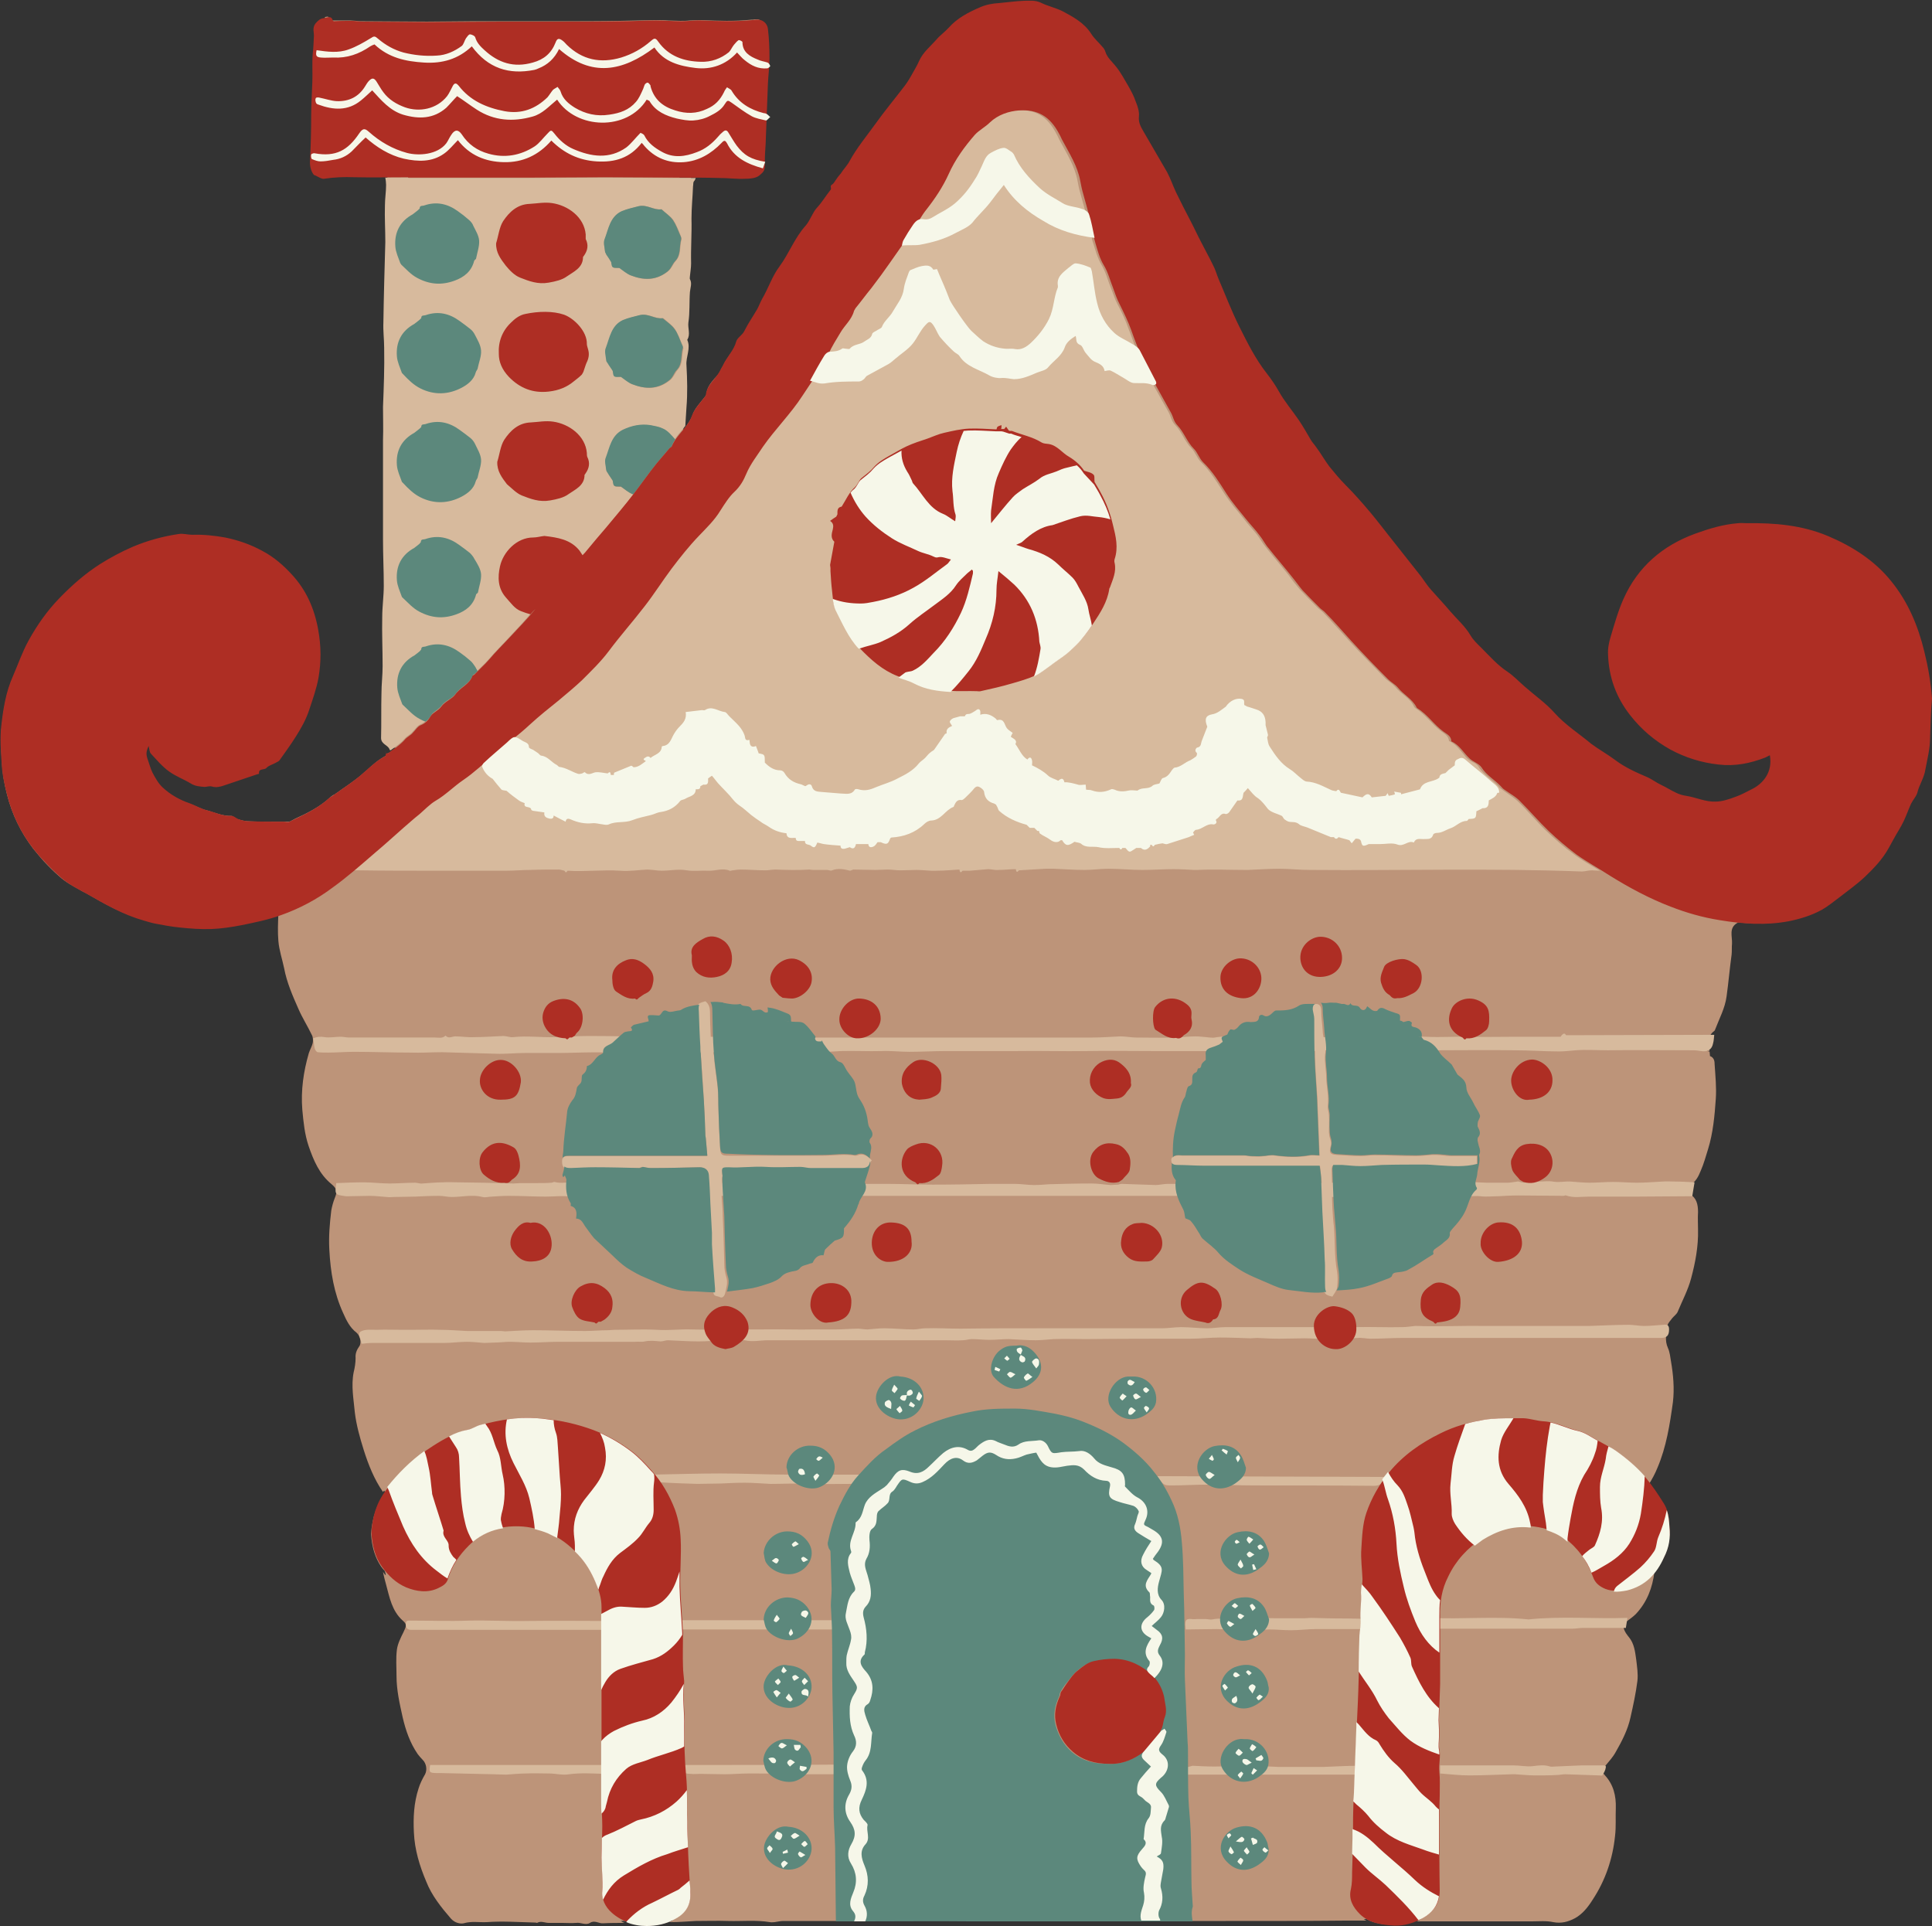 <?xml version="1.0" encoding="UTF-8" standalone="no"?><svg xmlns="http://www.w3.org/2000/svg" xmlns:xlink="http://www.w3.org/1999/xlink" fill="#000000" height="498.8" preserveAspectRatio="xMidYMid meet" version="1" viewBox="0.1 -0.0 500.4 498.8" width="500.4" zoomAndPan="magnify"><rect x="0.1" y="-0.0" width="500.4" height="498.8" fill="#333333" stroke="none"/><g id="change1_1"><path d="M498,168.8c-1.7-7.1-4.4-13-8.4-17.9c-3.9-4.9-9.2-8.7-16.3-11.6c-5.4-2.3-11.5-3.3-19.2-3.3 c-0.5,0-1,0-1.5,0h-0.1c-0.3,0-0.6,0-0.9,0s-0.6,0-0.8,0c-0.2,0-0.3,0-0.4,0c-4,0.3-7.8,1.5-11,2.7c-8.6,3.1-14.8,8.7-18.3,16.6 c-1.2,2.8-2.1,5.8-3,8.7l-0.3,0.9c-0.5,1.8-0.8,3.4-0.7,4.7c0.3,5.8,2.1,10.9,5.6,15.3c3,3.8,6.3,6.6,10.2,8.8 c3.7,2.1,7.8,3.3,12.3,3.8c0.8,0.1,1.7,0.2,2.5,0.2c3,0,6-0.6,9.3-1.9c0.3-0.1,0.6-0.2,0.8-0.4l1-0.5l0.1,0.6c0.7,4-1.2,7.5-5,9.4 l-0.8,0.4c-1.1,0.6-2.3,1.2-3.5,1.6c-1.7,0.6-3.4,1.2-5.2,1.3c-0.1,0-0.3,0-0.4,0c-1.6,0-3.1-0.4-4.5-0.8c-0.9-0.2-1.8-0.5-2.7-0.7 c-1.1-0.2-2-0.5-2.7-0.8c-0.5-0.3-1.1-0.6-1.6-0.8c-0.7-0.4-1.4-0.8-2.1-1.1s-1.3-0.7-1.9-1.1c-0.6-0.4-1.2-0.8-1.9-1.1 c-3.1-1.3-5.9-2.6-8.4-4.5c-0.9-0.7-1.8-1.3-2.8-1.9c-1.1-0.7-2.3-1.5-3.4-2.4c-1-0.8-2-1.6-3-2.4c-2.2-1.7-4.5-3.4-6.4-5.5 c-1.6-1.7-3.5-3.3-5.3-4.8c-0.8-0.7-1.7-1.4-2.5-2.1c-0.5-0.4-0.9-0.8-1.3-1.2c-1-0.9-2-1.8-3-2.5c-2.2-1.5-4.1-3.4-5.9-5.3 c-0.3-0.3-0.6-0.7-1-1c-0.2-0.2-0.5-0.5-0.7-0.7c-0.8-0.8-1.6-1.6-2.2-2.6c-0.9-1.6-2.2-2.9-3.4-4.2c-0.6-0.7-1.3-1.3-1.9-2 c-0.8-1-1.7-1.9-2.5-2.9c-0.8-0.9-1.6-1.8-2.4-2.7c-0.6-0.7-1.1-1.4-1.6-2.2c-0.4-0.5-0.7-1-1.1-1.5c-2.8-3.5-5.5-7-8.3-10.5 l-1.1-1.4c-1.2-1.5-2.4-3-3.6-4.5c-2.1-2.5-4.2-4.9-6.5-7.1c-1.6-1.5-3-3.3-4.2-4.9c-0.8-1-1.5-2.1-2.2-3.2 c-0.4-0.6-0.8-1.2-1.2-1.9c-0.2-0.3-0.4-0.5-0.6-0.8c-0.3-0.3-0.6-0.7-0.8-1.1c-0.4-0.7-0.8-1.4-1.2-2.1c-0.6-1-1.2-2-1.8-3 c-0.7-1-1.4-1.9-2.1-2.9c-1.1-1.5-2.2-3-3.2-4.6c-1-1.7-2-3.2-3-4.5c-3-3.7-5.1-8-7.2-12.2c-1.5-2.9-2.7-6-4-8.9 c-0.5-1.2-1-2.3-1.5-3.5c-0.2-0.5-0.4-1-0.6-1.6c-0.2-0.7-0.5-1.3-0.8-2c-0.6-1.2-1.3-2.5-1.9-3.7c-0.5-0.9-0.9-1.7-1.3-2.5 c-0.5-0.9-0.9-1.9-1.4-2.8c-0.4-0.8-0.8-1.6-1.2-2.4c-0.5-1-1-2-1.5-3c-0.8-1.5-1.6-3-2.3-4.5c-0.4-0.8-0.7-1.5-1-2.3 c-0.4-1-0.8-2-1.3-2.9c-1.1-1.9-2.2-3.9-3.3-5.7c-0.9-1.6-1.9-3.2-2.8-4.8l-0.2-0.3c-0.7-1.2-1.4-2.4-1.2-4.1c0.1-1-0.3-2.3-0.7-3.5 c-0.5-1.2-1.1-2.5-2-4.1l-0.1-0.1c-0.9-1.6-1.9-3.3-3-4.7c-0.3-0.3-0.5-0.7-0.8-1c-0.8-0.9-1.6-1.8-2.1-3.1c-0.2-0.4-0.3-0.8-0.6-1 c-0.4-0.4-0.7-0.8-1.1-1.2c-0.7-0.7-1.4-1.4-2-2.3c-1.7-2.6-4.2-4.1-7.2-5.6C274,2.6,273,2.3,272,2c-0.9-0.3-1.8-0.6-2.7-1 c-0.9-0.4-1.8-0.5-2.5-0.5c-0.4,0-0.7,0-1,0h-0.6c-1.2,0-2.5,0.2-3.8,0.3c-0.9,0.1-1.8,0.2-2.7,0.3c-1.9,0.1-3.3,0.5-4.7,1.1 c-2.7,1.2-5.7,2.7-8,5.2c-0.5,0.6-1.1,1.1-1.6,1.6c-0.6,0.5-1.1,1-1.6,1.5c-0.4,0.5-0.9,1-1.4,1.4c-1.2,1.2-2.3,2.3-3,3.8 c-0.6,1.3-1.3,2.5-2,3.7l-0.3,0.5c-0.8,1.3-1.4,2.3-2.1,3.2c-0.9,1.2-1.8,2.3-2.7,3.4c-1.4,1.8-2.9,3.7-4.3,5.6 c-0.7,1-1.4,1.9-2.1,2.9c-1.6,2.2-3.3,4.5-4.6,6.9c-0.2,0.4-0.5,0.8-0.8,1.2c-0.1,0.1-0.2,0.3-0.3,0.4c-0.4,0.5-0.8,1-1.1,1.5 c-0.2,0.3-0.5,0.6-0.7,0.9l-0.4,0.5c-0.1,0.2-0.2,0.3-0.3,0.5c-0.3,0.4-0.6,0.9-1.1,1.2c0,0,0,0.1,0,0.2c0,0.2,0.1,0.7-0.2,1.1 c-0.5,0.6-1,1.3-1.4,2c-0.6,0.9-1.3,1.8-2.1,2.7c-0.6,0.6-1,1.4-1.4,2.2s-0.9,1.7-1.5,2.4c-1.6,1.8-2.8,3.9-3.9,5.9 c-0.9,1.6-1.8,3.2-2.9,4.7c-1.1,1.5-1.9,3.2-2.7,4.8c-0.6,1.2-1.1,2.4-1.8,3.5c-0.3,0.4-0.5,0.9-0.7,1.3s-0.4,0.9-0.6,1.3 c-0.4,0.7-0.8,1.4-1.2,2c-0.7,1.1-1.4,2.3-2,3.5c-0.3,0.6-0.8,1-1.2,1.4s-0.8,0.8-0.9,1.1c-0.4,1.4-1.2,2.6-2,3.7 c-0.5,0.8-1.1,1.6-1.5,2.4c-0.1,0.3-0.3,0.6-0.5,0.9c-0.1,0.2-0.2,0.4-0.3,0.6c-0.4,0.9-1,1.6-1.7,2.3c-1,1.2-1.9,2.3-2,3.9 c0,0.2-0.2,0.4-0.3,0.6c-0.4,0.5-0.8,1-1.2,1.5c-0.9,1.1-1.7,2.1-2.1,3.3c-0.3,0.9-0.8,1.7-1.5,2.7l-0.9,1.3v-1.6 c0-1.9,0.1-3.4,0.3-4.8c0.3-3.1,0.3-6.5,0-10.9c-0.1-0.9,0.1-1.8,0.3-2.7c0.3-1.3,0.5-2.5,0-3.7l-0.1-0.2l0.1-0.2 c0.5-0.8,0.4-1.6,0.3-2.6c-0.1-0.6-0.1-1.2,0-1.8c0.2-1.5,0.2-3,0.2-4.5c0-1.1,0-2.3,0.1-3.4c0-0.3,0.1-0.7,0.1-1 c0.1-0.7,0.3-1.4-0.1-2c-0.2-0.3-0.1-0.6-0.1-0.9v-0.2c0-0.4,0.1-0.8,0.1-1.2c0.1-0.7,0.2-1.4,0.2-2.1c0-2,0-4,0-5.9s0.1-3.8,0-5.7 c0-2,0.1-4,0.2-6c0.1-0.8,0.1-1.6,0.1-2.4c0-0.1,0-0.2,0-0.3c0-0.4,0-0.8,0.3-1.2c0,0,0-0.1,0.1-0.1h-3.1v-1h2.3c2.7,0,5.4,0,8,0.1 c0.9,0,1.8,0.1,2.6,0.1c1,0.1,2.1,0.1,3.1,0.1c0.2,0,0.5,0,0.7,0c0.9,0,2.5-0.1,3.4-0.7c1.3-1,1.3-1.1,1.3-2.8v-0.3l0,0v-0.3 c0-1,0.1-2,0.1-2.9l0.1-1.5l0.2-6.5l0.2-0.1c0.1-0.1,0.2-0.2,0.3-0.3c-0.1-0.1-0.2-0.2-0.3-0.2l-0.2-0.2v-0.3 c0.1-2.7,0.2-5.4,0.3-8.2c0-0.9,0.1-1.8,0.2-2.7c0-0.5,0.1-1.1,0.1-1.6v-0.1l0,0v-0.1c0-0.6,0.1-1.3,0.1-1.9c0-2.5-0.1-5-0.4-7.6 c-0.1-0.8-0.7-1.6-1.5-1.9C196.5,5,196.3,5,196,5s-0.6,0-0.9,0.1h-0.4c-2,0.2-4.1,0.3-6.4,0.3c-1.9,0-4-0.1-6.6-0.2 c-0.2,0-0.4,0-0.6,0c-0.8,0-1.6,0.1-2.4,0.1c-0.8,0.1-1.6,0.1-2.4,0.1c-1.1,0-2.2-0.1-3.2-0.1c-1.1-0.1-2.2-0.1-3.3-0.1 c-1.6,0-3.2,0.1-4.7,0.1c-1.4,0-2.8,0.1-4.2,0.1c-5.6,0.1-11.3,0.1-16.9,0.1h-1c-1.9,0-3.8,0-5.8,0c-1.9,0-3.8,0-5.7,0h-1.1 c-2.7,0-5.5,0-8.2,0c-3.8,0-7.7,0.1-11.5,0.1c-5.6,0-11.2-0.1-16.7-0.1h-0.1c-0.5,0-1,0-1.5-0.1c-0.5,0-1-0.1-1.5-0.1h-0.4 c-0.9,0-1.7,0-2.6,0c-0.6,0-1.1,0-1.7,0c-0.3,0-0.7-0.2-0.8-0.5c-0.2-0.5-0.4-0.5-0.5-0.5c-0.2,0-0.4,0.1-0.6,0.1s0.2,0.5,0,0.6 c-0.7,0.1-1.2,0.4-1.9,1.2c-0.5,0.6-0.4,1.2-0.3,2c0,0.4,0.1,0.8,0.1,1.2c0,0.6-0.1,1.3-0.1,1.9c0,0.8-0.1,1.6-0.2,2.5 c-0.1,1.6-0.1,3.2-0.1,4.7c0,0.9,0,1.8,0,2.6c0,1.3-0.1,2.6-0.2,3.9c-0.1,1.5-0.2,3.1-0.2,4.7c0,3.4-0.1,6.7-0.2,10.1V40l0,0 c0,0.1,0,0.3,0,0.4v0.1v0.1c0,0.3,0,0.6,0,0.8c-0.1,1.3,0.2,2.5,0.9,3.3c0.5,0.6,1.3,1.1,1.8,1.1l0,0c2-0.3,4-0.4,6.3-0.4 c0.5,0,1.1,0,1.6,0c1.9,0,3.8,0,5.7,0h2.8l0.1,0.4c0.1,0.6,0.2,1.3,0.2,2c0,0.8-0.1,1.7-0.2,2.5c-0.1,0.9-0.2,1.9-0.2,2.8 c0,1.5,0,3,0.1,4.4c0,1.7,0.1,3.4,0.1,5.1c-0.1,3.5-0.1,6.9-0.2,10.4s-0.2,6.9-0.2,10.4c0,1.2,0.1,2.5,0.1,3.7c0.1,1,0.1,2,0.1,2.9 c0.1,4.9-0.1,9.9-0.3,14.8v0.6c0,1.5,0,3,0,4.5c0,1.3,0,2.7,0,4c0,1.4,0,2.8,0,4.2v1.4c0,2.4,0,4.9,0,7.3c0,4.3,0,8.6,0,12.9 c0,1.7,0.1,3.4,0.1,5c0.1,2.2,0.1,4.6,0.1,6.9c0,1.4-0.1,2.8-0.2,4.1s-0.2,2.6-0.2,3.9c0,2.2,0,4.5,0.1,6.6c0,2,0.1,4,0.1,6 c0,1.3-0.1,2.5-0.2,3.8c-0.1,1.1-0.1,2.2-0.2,3.3c0,1.6,0,3.3,0,4.9c0,2.2,0,4.4-0.1,6.6c0,0.7,0.3,1,1,1.5c0.4,0.3,0.9,0.7,1.1,1.2 l1.1,0.2l-1.1,0.8c-0.2,0.1-0.3,0.2-0.5,0.4c-0.1,0.1-0.3,0.1-0.5,0.2c-0.1,0.2-0.2,0.5-0.4,0.6c-1.9,1-3.4,2.3-5,3.8l-0.5,0.4 c-1.6,1.5-3.5,2.8-5.2,4c-0.8,0.5-1.5,1.1-2.3,1.6c-0.2,0.2-0.4,0.3-0.7,0.4c-0.3,0.2-0.6,0.4-0.9,0.7c-2.6,2.4-5.8,4-8.9,5.4 l-1.3,0.7c-0.2,0.1-0.5,0.1-0.8,0.1c-0.2,0-0.4,0-0.5,0c-0.2,0-0.3,0-0.5,0c-0.9,0-1.8,0-2.7,0c-2.1,0-4.1,0-6.2-0.1 c-0.9,0-1.8-0.2-2.8-0.5c-0.4-0.1-0.7-0.3-1-0.5s-0.6-0.4-0.8-0.4c-0.1,0-0.2,0-0.3,0c-1.4,0-2.8-0.4-4-0.8 c-0.6-0.2-1.3-0.4-1.9-0.6c-1-0.2-1.9-0.6-2.8-1c-0.6-0.3-1.2-0.5-1.8-0.7c-2.8-1-5.3-2.4-7.4-4.3c-1.1-1-1.9-2.4-2.6-3.7l-0.1-0.2 c-0.4-0.7-0.6-1.5-0.8-2.2c-0.1-0.4-0.2-0.8-0.4-1.2c-0.6-1.5-0.6-2.3,0.2-4l0.6-1.2L39,193c0.1,0.3,0.1,0.5,0.2,0.8 c0.1,0.4,0.2,0.8,0.3,1c0.3,0.3,0.6,0.6,0.9,1c1.2,1.3,2.3,2.5,3.8,3.6c1,0.7,2.1,1.2,3.1,1.8c0.8,0.4,1.6,0.8,2.4,1.3 c1,0.6,2,0.8,3.3,0.8c0.2,0,0.4,0,0.6-0.1c0.2,0,0.5-0.1,0.8-0.1c0.2,0,0.4,0,0.6,0.1c0.3,0.1,0.5,0.1,0.8,0.1c0.6,0,1.2-0.1,2-0.4 l8.6-2.9c0.1-1,0.9-1.2,1.4-1.3c0.2,0,0.5-0.1,0.6-0.2c0.5-0.5,1.2-0.8,1.8-1.1c0.3-0.1,0.6-0.2,0.8-0.4c0.1,0,0.2-0.1,0.2-0.1 c0.2-0.1,0.4-0.2,0.5-0.3l0.8-1c1.2-1.6,2.4-3.3,3.5-5c1.2-2,2.6-4.3,3.4-6.8c0.2-0.6,0.4-1.2,0.6-1.7c0.7-2.1,1.4-4.3,1.8-6.5 c0.7-4,0.7-8-0.1-12.3c-1-5.6-3.2-10.2-6.7-14c-2.3-2.6-4.8-4.5-7.4-6c-3-1.6-6.1-2.8-9.6-3.4c-2.5-0.5-5.1-0.7-7.7-0.7 c-0.2,0-0.5,0-0.9,0c-0.5,0-1-0.1-1.5-0.1c-0.5-0.1-0.9-0.1-1.3-0.1c-0.2,0-0.4,0-0.5,0c-4.3,0.6-8.1,1.7-11.8,3.3 c-3.1,1.3-5.8,2.8-8.4,4.4c-3.4,2.2-6.8,4.9-10.5,8.7c-3,3-5.6,6.7-7.9,10.9c-1,1.8-1.8,3.7-2.5,5.6c-0.5,1.1-1,2.3-1.5,3.5 c-1.9,4.2-2.5,8.8-3,13.1c-0.3,2.5-0.1,5,0,7.4l0.1,1.5c0.1,2.5,0.5,5.2,1.3,8.3c1.3,5.2,3.6,9.9,6.8,14.1c0.9,1.1,1.8,2.2,2.7,3.2 c1.5,1.6,2.8,2.9,4.1,4c1.5,1.4,3.4,2.4,5.2,3.4c0.5,0.3,1,0.6,1.5,0.8l0.2,0.1c4.5,2.6,9.2,5.3,14.4,6.7l0.8,0.2 c0.7,0.2,1.5,0.4,2.2,0.6l0.9,0.2c1.8,0.3,3.6,0.7,5.4,0.9c2.2,0.2,4.6,0.4,6.9,0.4c0.4,0,0.9,0,1.3,0c2.2-0.1,4.7-0.4,7.7-1 l0.4-0.1c3.2-0.7,6.5-1.3,9.6-2.4l0.2-0.1c-0.1,2.4-0.2,4.7,0,7c0.2,2.4,1,4.7,1.5,7.1c0.7,3.7,2.2,7.1,3.7,10.5 c1,2.3,2.4,4.5,3.5,6.8c0.3,0.6,0.3,1.4,0.2,2c-0.2,0.9-0.7,1.7-1,2.6c-1.4,4.8-2.1,9.7-1.7,14.7c0.3,3.2,0.6,6.3,1.6,9.3 c1.3,3.8,2.8,7.4,6,10c1.4,1.2,1.5,1.9,0.8,3.6c-0.4,1-0.7,2.1-0.9,3.2c-0.4,3.4-0.7,6.7-0.5,10.2c0.3,5.7,1.2,11.2,3.6,16.4 c0.8,1.8,1.7,3.7,3.4,5c0.9,0.7,1.4,2.6,0.8,3.5c-0.7,1-1.1,1.9-1,3.1c0,1.2-0.2,2.5-0.5,3.7c-0.7,3.5,0,7,0.3,10.4 c0.4,3.3,1.3,6.5,2.3,9.7c1.2,3.8,2.7,7.6,5,10.9c0.1-0.1,0.2-0.3,0.3-0.4l0,0c0,0.1,0.1,0.1,0.1,0.2l0.2,0.3l-0.2,0.3 c-2.1,3-3.2,6.4-3.5,10.4c0.2,3.5,1.1,6.3,2.6,8.5c0.3,0.4,0.6,0.8,0.9,1.1l0.1,0.1v0.1c0.1,0.3,0.2,0.6,0.2,1 c-0.3-0.3-0.5-0.6-0.7-0.9c0.2,1.1,0.5,2.2,0.8,3.3c0.9,3.3,1.5,6.8,4.3,9.3c1.2,1,0.9,1.5,0.2,3c-0.7,1.4-1.5,3-1.7,4.5 c-0.3,2.3-0.1,4.6-0.1,6.9c0,3.6,0.8,7.1,1.6,10.7c0.8,3.4,1.9,6.6,3.9,9.5c0.4,0.5,0.8,1,1.3,1.5c0.9,0.9,1.2,2.5,0.6,3.7 c-0.7,1.2-1.3,2.4-1.7,3.7c-1.2,3.7-1.4,7.5-1.2,11.4c0.2,4.5,1.5,8.7,3.2,12.7c1.4,3.6,3.9,6.7,6.4,9.6c1,1.1,2.4,1.4,3.3,1.2 c2-0.6,4-0.2,6-0.3c4-0.3,8.2,0,12.2,0.1c0.3,0,0.5,0,0.8,0.1c1-0.6,2,0,3,0c1.2,0,2.4,0,3.5,0c1.2,0,2.4,0.1,3.6,0 c1.2-0.2,2.5,0.7,3.6,0c1.2-0.8,2.3,0.2,3.4,0.1c1.9-0.1,3.7-0.1,5.6-0.1c-0.4-0.1-0.7-0.3-1-0.5c0.3,0,0.7,0,1,0h0.1h0.1 c0.4,0.2,0.8,0.3,1.2,0.4h0.2l0.1,0.1c0.3,0.1,0.7,0.2,1.1,0.2h0.1c0.4,0.1,0.7,0.1,1.1,0.2h0.2c0.4,0,0.9,0.1,1.3,0.1h0.2 c0.5,0,1,0,1.6-0.1c1.4-0.1,2.7-0.5,3.9-1h0.1h0.1c0.2,0,0.4,0,0.6,0c0.1,0,0.2,0,0.4,0c-0.3,0.2-0.7,0.3-1,0.4c0.2,0,0.4,0,0.6,0 c2.1,0,4.3-0.2,6.4-0.3c2.8,0,5.6-0.1,8.4,0c3.6,0.1,7.2-0.3,10.8,0.3c0.4,0.1,0.8,0,1.2,0c0.8-0.1,1.5-0.3,2.3-0.3 c3.5,0,7.1,0,10.7,0h3v-0.1c0-0.1,0-0.2,0-0.3c0.7,0,1.4,0,2.1,0c0.7,0,1.4,0,2.1,0h2.9h3.9c6.3,0,12.5,0,18.8,0c1.8,0,3.6,0,5.3,0 c14.6,0,29.1,0,43.7,0h13.1c0,0.1,0,0.3,0.1,0.4c3,0,5.9,0,8.9,0c10.3,0,20.7,0,31-0.1c1.8,0,3.6,0,5.4,0c-0.2-0.1-0.5-0.3-0.7-0.4 h0.8l0.1,0.1c2,1.1,4.5,1.3,6.6,1.4c0.1,0,0.3,0,0.4,0c1.8,0,3.8-0.5,5.7-1.4h0.1h1c-0.3,0.2-0.6,0.3-1,0.5c10,0,20,0,29.9,0 c1.8,0,3.7-0.2,5.5,0.2c2.1,0.4,3.9-0.1,5.6-1c2-1.1,3.4-2.9,4.6-4.8c3.3-5,5.2-10.6,5.8-16.5c0.3-2.4,0.1-4.8,0.2-7.2 c0.1-3.2-0.6-6.1-2.8-8.5c-0.9-1-0.8-1.4,0.1-2.5c1-1.2,2-2.3,2.7-3.6c1.6-2.8,3.1-5.7,3.8-8.9c0.7-3.1,1.4-6.3,1.8-9.5 c0.2-1.8-0.1-3.6-0.3-5.4c-0.3-2.1-0.5-4.2-1.9-5.9c-1-1.2-1.6-2.3-1.4-3.5c1.2-0.9,2.3-1.6,3.2-2.5c2.9-3.1,4.3-6.8,4.8-10.9 c-0.2,0.3-0.4,0.5-0.6,0.8c0-0.3,0.1-0.5,0.1-0.8V407l0.1-0.1c0.8-1.1,1.5-2.2,2.1-3.5c0.1-0.3,0.3-0.6,0.4-0.9 c0.7-1.7,1-3.6,0.9-5.6c0-0.3,0-0.6,0-1l-0.1-1c0-0.1,0-0.1,0-0.1c-0.1-1.3-0.3-2.3-0.6-3.2c-0.2-0.7-0.5-1.2-0.8-1.7 c-1.1-1.6-2.2-3.4-3.4-5l-0.2-0.3l0.2-0.3c0-0.1,0.1-0.1,0.1-0.2c0.1,0.1,0.2,0.3,0.3,0.4c0.9-1.4,1.7-2.9,2.3-4.4 c2.3-5.4,3.2-11.2,4-17c0.4-3.5,0.1-7-0.5-10.5c-0.2-1.2-0.3-2.4-0.8-3.5c-0.9-2-0.4-3.9-0.1-5.8c0.1-0.7,0.8-1.3,1.2-1.9 c0.4-0.5,1.1-1,1.4-1.6c1.2-2.9,2.7-5.7,3.5-8.7c1.1-4.1,1.9-8.3,1.8-12.6c0-1.5-0.1-3,0-4.6c0-2-0.4-3.7-2.1-4.6 c0.1-0.8,0.3-1.6,0.4-2.4h-0.4c1.5-0.8,2.2-2.2,2.8-3.7c0.8-1.8,1.3-3.7,1.9-5.6c1.3-4.2,1.7-8.7,2-13c0.2-2.9-0.1-5.9-0.3-8.9 c0-0.8-0.1-1.8-1.2-2.2c-0.1,0.1-0.1,0.1-0.2,0.2c0,0,0,0,0.1-0.1l0.1-0.1l0,0l0,0c0-0.4-0.1-0.7-0.1-1.1c-0.3-0.1-0.5-0.2-0.6-0.4 c0.1,0.1,0.3,0.2,0.6,0.3c-0.1-0.3-0.2-0.7-0.3-1.1c0.1-0.2,0.3-0.5,0.3-0.8c0.1-0.4,0.1-0.9,0.2-1.3c0-0.1,0-0.2,0-0.3h-0.3 c0.2-0.7,0.6-1.3,1.3-1.8c0.1-0.1,0.2-0.2,0.2-0.3c1.1-2.9,2.6-5.6,3-8.7c0.5-3.6,0.8-7.2,1.3-10.8c0.1-1,0-1.9,0.1-2.8 c0.1-1.9-0.9-4.1,1.4-5.4l0.1-0.1c1.5,0.1,3,0.2,4.4,0.2c2.7,0,5.1-0.2,7.6-0.7c3.5-0.7,6.2-1.6,8.5-3c1.5-0.9,3-2,4.4-3.2 c0.5-0.4,1.1-0.8,1.6-1.2c1.7-1.3,3.5-2.6,5-4.2c2.2-2.1,4.4-4.4,6-7.2c0.2-0.3,0.4-0.6,0.5-1c0.2-0.3,0.4-0.7,0.5-1 c0.3-0.5,0.6-1.1,0.9-1.6c0.6-1.1,1.3-2.2,1.9-3.4c0.4-0.8,0.7-1.6,1-2.4c0.3-0.7,0.6-1.4,0.9-2.1c0.2-0.4,0.5-0.8,0.7-1.2 c0.3-0.5,0.7-1,0.8-1.5c0.2-1.1,0.7-2,1.1-3c0.5-1,0.9-2,1.1-3.1c0.1-0.7,0.3-1.4,0.4-2.1c0.4-2,0.8-3.8,0.8-5.8 c0.1-3.4,0.2-6.9,0.5-10.3C499.7,176.7,499,172.6,498,168.8z M442.9,271.8c-0.1-0.1-0.1-0.2-0.1-0.2l0,0 C442.8,271.7,442.8,271.7,442.9,271.8z M100,194.9C100,194.9,100,194.8,100,194.9C100,194.8,100.1,194.8,100,194.9 C100.1,194.9,100.1,194.9,100,194.9C100.1,194.9,100.1,194.9,100,194.9z M100,194.7C100,194.7,100,194.8,100,194.7 C100,194.8,99.9,194.7,100,194.7L100,194.7z" fill="#bd9479"/></g><g id="change2_1"><path d="M432.4,344.3c0,1.6-0.6,2.2-2.1,2.2c-11,0-22,0-33,0c-11.3,0-22.6,0-33.9,0c-2.8,0-5.5,0.2-8.3,0.2 c-1.1,0-2.2-0.3-3.3-0.2c-2.7,0.1-5.3,0.3-8,0.3c-1.9,0-3.9-0.2-5.8-0.2c-2.2,0-4.4,0.1-6.6,0.1c-1.9,0-3.8-0.1-5.7-0.2 c-0.6,0-1.1,0.1-1.7,0.1c-2.7-0.1-5.3-0.2-8-0.2c-2.5,0-5,0.3-7.5,0.3c-9,0-18.1,0-27.1,0.1c-2.8,0-5.6-0.1-8.4,0 c-1.6,0.1-3.1,0.3-4.7,0.3c-2.3,0-4.6-0.2-6.9-0.3c-1.7,0-3.3,0.2-5,0.2c-1.5,0-3.1-0.2-4.6-0.2c-0.8,0-1.5,0.3-2.3,0.3 c-1.5,0.1-3,0-4.6,0c-4.5,0-9,0-13.5,0c-8.9,0-17.8,0-26.7,0c-1.9,0-3.8,0-5.7,0c-2,0-4,0.5-6,0c-0.6-0.1-1.3,0.2-1.9,0.2 c-0.8,0-1.7,0-2.5,0c-0.4,0-0.8-0.2-1.1-0.2c-2.2,0.1-4.4,0.3-6.5,0.3c-2.6,0-5.2-0.2-7.9-0.3c-0.6,0-1.3,0.3-1.9,0.3 c-1.3-0.1-2.7-0.3-4.1,0c-0.8,0.2-1.6,0-2.5,0.1c-0.3,0-0.5,0-0.8,0c-6.4,0-12.7,0-19.1,0c-2.4,0-4.8,0.2-7.2,0.2 c-1.8,0-3.6-0.2-5.4-0.2c-1.3,0-2.7,0.2-4,0.2c-0.9,0-1.7,0.1-2.6,0.1c-1.5-0.1-2.9-0.3-4.4-0.3c-2,0-4,0.3-6,0.3 c-6.2,0-12.5,0-18.7,0c-0.8,0-1.6,0.1-2.5,0.2l-0.2-0.1c0-1.1-1.2-2.5-0.1-3.1s2.7-0.4,4.1-0.4c2.2-0.1,4.5,0,6.7,0c0.7,0,1.3,0,2,0 c2.6,0,5.3-0.1,7.9,0c2.2,0,4.5,0.2,6.7,0.3c0.7,0,1.5,0,2.2,0c2.2,0,4.5,0,6.7,0c0.3,0,0.7,0.1,1,0.1c2.4-0.1,4.8-0.3,7.2-0.3 c4.5,0,9,0.2,13.5,0.2c2,0,4-0.2,6-0.2c0.5,0,1-0.1,1.6-0.1c3.7,0,7.4-0.2,11.1,0c3,0.2,5.9-0.2,8.8-0.1c3,0.1,6.1,0,9.1,0s6,0,9,0 c4.7-0.1,9.3,0.1,14,0c1.8,0,3.5,0,5.3,0c2,0,3.9-0.2,5.8-0.2c0.8,0,1.7,0.2,2.5,0.2c1.4-0.1,2.9-0.3,4.3-0.3c2.5,0,5.1,0.3,7.6,0.3 c1,0,2.1-0.3,3.1-0.3c3-0.1,6.1,0.1,9.1,0.1c6.8-0.1,13.6-0.1,20.4-0.1c10.6,0,21.2,0,31.8,0c1.6,0,3.3-0.3,4.9-0.3 c2.3,0,4.5,0.3,6.8,0.3c1.6,0,3.1-0.3,4.7-0.3c6.9,0,13.8,0,20.8,0c4.3,0,8.7,0.1,13,0c4-0.1,8,0.1,12,0c1.1,0,2.2-0.2,3.3-0.3 c0.2,0,0.4,0,0.6,0c5.7,0.2,11.4-0.1,17.1,0c5.7,0,11.4,0,17.1,0c3.4,0,6.8,0,10.2,0c3.5-0.1,6.9-0.3,10.4-0.3 c1.3,0,2.6,0.3,3.9,0.3c1.7,0,3.3-0.2,5-0.3C432.1,342.9,432.4,343.4,432.4,344.3z M396,419.4c-8.5-0.9-17,0-25.4-0.4 c-0.3,2.7-0.3,2.8,2.1,2.8c6.5,0,12.9,0,19.4,0c5.1,0,10.2,0,15.3,0c0.9,0,1.8-0.2,2.7-0.2c3.6,0,7.3,0,11.1,0 c0.1-0.8,0.3-1.6,0.4-2.6C413,419.3,404.5,418.5,396,419.4z M159.9,419.7c-0.6,0.1-1.2,0.1-1.8,0.1c-7.1,0-14.2-0.1-21.4,0 c-5,0.1-10-0.2-15-0.1c-5.2,0.2-10.4,0-15.6,0c-0.7,0-0.9,0.3-0.9,0.9c0,1,0.4,1.5,1.4,1.5c1.6,0,3.2,0,4.9,0c4.8,0,9.6,0,14.4,0 c9.2,0,18.3,0,27.4,0c3,0,5.9,0,9.1,0C162.6,419.5,162.3,419.2,159.9,419.7z M303.8,384.7c2.8,0,5.7-0.2,8.5-0.2 c4.3,0,8.6,0.2,12.9,0.2c10.3,0,20.5,0,30.8,0.1c1.7,0,2.4-0.9,3.1-2.3c-19.8-0.1-39.4-0.1-59.3-0.2 C301.5,384.7,301.5,384.7,303.8,384.7z M343.7,419.1c-1.4,0-2.7-0.1-4-0.1c-0.6,0-1.2,0.1-1.8,0.1c-0.9,0-1.8,0-2.7,0 c-0.9,0-1.8,0-2.8,0c-0.6,0-1.1,0-1.7,0c-1.8,0-3.7-0.1-5.5,0c-1.8,0-3.6,0.4-5.4,0.3c-1.9-0.1-3.8-0.4-5.7,0 c-0.5,0.1-1.2-0.1-1.8-0.1c-0.7,0-1.4,0-2.1,0c-0.5,0-1,0.1-1.5,0c-1.3-0.1-1.6,0.2-1.6,1.4c0,0.4,0.1,0.9,0.1,1.3 c2.8,0,5.4-0.1,8.1-0.1c1.9,0,3.9,0.3,5.8,0.3c2.6,0,5.2-0.1,7.8-0.2c1.9,0,3.7,0.2,5.6,0.2c2.1,0,4.3-0.3,6.4-0.3c4,0,8,0,11.9,0 c0.5,0,1-0.1,1.5-0.1c0-0.8,0-1.4,0-2.5C350.6,419.1,347.1,419.2,343.7,419.1z M186.6,381.6c-5.8,0-11.7,0.2-17.5,0.3 c0.9,1.5,1.3,2,2.2,2c3.1,0.2,6.2,0.3,9.4,0.4c2,0,4.1-0.1,6.1-0.1c2.1-0.1,4.1-0.2,6.2-0.2c2.2,0,4.4,0.2,6.6,0.3 c0.1,0,0.3,0,0.4,0c3.2,0,6.4-0.2,9.7,0c3.4,0.1,6.8,0,10.2,0c1.8,0,2-0.2,2.7-2.4c-6,0-11.9,0-17.9,0 C198.6,381.9,192.6,381.6,186.6,381.6z M414.9,457.2c-1.7,0-3.4,0-5.1,0c-2.3,0.1-4.7,0.2-7,0.3c-0.4,0-0.8,0.1-1.2,0 c-1.5-0.5-2.9-0.3-4.5-0.1c-1.6,0.2-3.3-0.2-5-0.2c-2,0-3.9,0-5.9,0c-1.8,0-3.7,0-5.6,0c-2.5,0-4.9,0-7.5,0c0,0.8,0,1.4,0,2.1 c2.6,0.2,5.1,0.5,7.5,0.5c3.7,0,7.4-0.2,11.1-0.3c0.3,0,0.5,0,0.8,0c1.7,0.1,3.5,0.3,5.2,0.3c1.8,0,3.7,0,5.5-0.1 c0.8,0,1.5-0.2,2.3-0.2c2.9,0.1,5.9,0.2,8.8,0.3c0.3,0,0.7,0.1,0.8,0c0.4-0.6,0.8-1.3,0.9-2C416.2,457.1,415.5,457.2,414.9,457.2z M342.9,457.6c-1.9,0-3.7,0-5.6,0c-1.8,0-3.6,0-5.5,0c-0.2,0-0.4,0-0.6,0c-2.7-0.1-5.3-0.3-8-0.3c-2.9,0-5.7,0.2-8.5,0.2 c-1.9,0-3.8-0.1-5.7-0.2c-0.5,0.1-1,0.3-1.6,0.4c0,0.6,0.1,1.3,0.1,1.9c15.3,0,30.4,0,45.5,0c0-0.8,0-1.5,0-2.2 c-0.5,0-0.8-0.1-1.1-0.1C348.9,457.3,345.9,457.5,342.9,457.6z M215.8,419.6c-13.3,0-26.5,0-39.7,0c0,1,0.1,1.7,0.1,2.4 c13.3,0,26.4,0,39.6,0C215.8,421.2,215.8,420.4,215.8,419.6z M113.2,459.2c0.5,0,0.9,0,1.4,0c4.4,0.1,8.9,0.2,13.3,0.3 c1.1,0,2.2,0.1,3.3,0.1c1.7-0.1,3.4-0.3,5.1-0.3c2-0.1,4,0,6,0c1.7,0,3.5,0.5,5.2,0.2c3-0.4,6-0.2,9.1-0.1c0-0.6,0-1.2,0-2.3 c-15.2,0-30.2,0-45.1,0C111.2,459.1,111.3,459.1,113.2,459.2z M177.5,457.1c-0.3,2.2-0.3,2.2,1.5,2.3c0.8,0.1,1.7,0,2.5,0 c2.1,0,4.2,0.1,6.3,0.1c2,0,4.1-0.2,6.1-0.2c3.2,0,6.4,0,9.5,0.1c2,0,4,0.1,6,0.1c2.1,0,4.1,0,6.2,0c0.8,0,1.1-0.3,1-1.1 c0-0.4-0.1-0.8-0.1-1.4C203.5,457.1,190.6,457.1,177.5,457.1z M164.3,381.8c0.9,0.9,1.5,1.5,2.2,2.2 C166.3,381.9,166.2,381.8,164.3,381.8z M165.2,419.9c-0.1,0.6-0.1,1.3-0.1,2c0.2,0,0.4,0.1,0.6,0.1c0.5-0.6,0.7-1.3,0.2-2.1 C165.8,419.8,165.2,419.9,165.2,419.9z M405.7,268.1c12.8,0,25.5-0.1,38.4-0.1c-0.1,0.8-0.1,1.5-0.3,2.2c-0.3,1.6-1.4,2.3-3.1,2 c-0.7-0.1-1.4-0.2-2.1-0.2c-7.4,0-14.7-0.1-22.1,0c-2.8,0-5.5-0.2-8.2,0c-1.4,0.1-2.9,0.3-4.3,0.3c-3.9,0-7.8-0.3-11.8-0.3 c-6.5-0.1-13.1,0-19.6,0c-3.8,0-7.5-0.1-11.2,0c-4.2,0.1-8.4-0.1-12.6,0c-1.8,0-3.6,0-5.4,0c0,0.4,0,0.7-0.1,1.1 c-0.2,2,0.3,4.1,0.3,6.1c0.1,2.4,0.7,4.8,0.4,7.2c-0.1,0.8,0.3,1.7,0.3,2.5c0.1,1.3,0,2.7,0,4.1c0,0.6,0.1,1.3,0.3,1.9 c0.2,0.7,0.4,1.3,0.1,2.1c-0.4,1.6,0,2,1.6,2.1c2.1,0.1,4.1,0.3,6.2,0.3c1.2,0,2.3-0.2,3.5-0.2c3.6,0,7.2,0.2,10.8,0.2 c1.4,0,2.9-0.2,4.3-0.3c0.8,0,1.6,0,2.4,0.1s1.6,0.2,2.3,0.2c2.2,0,4.4,0,6.8,0c0,0.8,0,1.5,0,2.2c-3.4,0.9-6.8,0.6-10.1,0.4 c-1.3-0.1-2.5-0.2-3.8-0.2c-3.6,0-7.3,0-10.9,0.1c-1.9,0-3.7,0.3-5.6,0.3c-1.5,0-3.1-0.2-4.6-0.3c-0.8,0-1.6,0-2.4,0 c-0.1,0.4-0.2,0.7-0.2,0.9c0,1.1,0.1,2.3,0.1,3.5c0.2,0,0.3,0,0.5,0c3-0.1,6-0.2,9-0.2c2.6,0,5.3,0.2,7.9,0.2c2.2,0,4.4-0.2,6.6-0.2 c1.8,0,3.6,0.5,5.4,0.2c3.6-0.5,7.2-0.1,10.7,0c1.7,0,3.4,0,5.2,0c0.7,0,1.3-0.1,2-0.2c0.4,0,0.8-0.2,1.1-0.1c1.7,0.7,3.4-0.1,5.2,0 c1.2,0,2.5-0.2,3.6,0c1.6,0.3,3.1-0.1,4.6,0c1.6,0.1,3.3,0.3,4.9,0.3c2,0,4-0.2,6.1-0.2s4.2,0.2,6.2,0.2c2.2,0,4.4-0.2,6.6-0.3 c1.1-0.1,2.2,0,3.3,0c1.6,0,3.2,0.1,5,0.2c-0.2,1.2-0.4,2.3-0.6,3.6c-4.8,0-9.7,0.1-14.6,0.1c-4.1,0-8.1,0-12.1,0c-2,0-4,0.4-6-0.3 c-0.2-0.1-0.4,0.1-0.6,0.1c-3.9,0-7.8-0.1-11.8-0.1c-1.7,0-3.4,0.1-5.1,0.2c-1.6,0-3.1,0.2-4.7,0c-0.9-0.1-1.6,0-2.5,0 c-1.4,0.1-2.9-0.2-4.3-0.2c-1.6,0-3.2,0.2-4.8,0.2c-2.6-0.1-5.2,0.4-7.8-0.1c-1.3-0.3-2.8,0.2-4.2,0.2c-1.6,0-3.3,0-4.9,0 c-2.8-0.2-5.5-0.5-8.2,0.1c-0.3,0.1-0.7,0-1,0c-0.2,0-0.5,0-0.7,0c0,1,0.1,2,0.1,3c0.1,1.6,0.2,3.2,0.4,4.8 c0.3,3.8,0.1,7.7,0.8,11.5c0.2,1.3,0.2,2.8,0,4.2c-0.1,0.8-0.8,1.6-1.2,2.3c-1.9-0.4-2.2-0.8-2.3-2.6c0-2.3,0.1-4.6,0-7 c-0.2-4.1-0.4-8.2-0.6-12.3c-0.1-1.3-0.1-2.7-0.2-4c-1.9-0.1-3.8-0.2-5.7-0.1c-4.9,0.1-9.9-0.2-14.8-0.1c-5,0.1-10,0-14.9,0 c-32.6,0-65.1,0-97.7,0c-4.2,0-8.4,0-12.6,0c-3.1,0-6.3,0-9.4,0c0.1,1.8,0.3,3.6,0.3,5.4c0.2,4.2,0.3,8.4,0.4,12.5 c0,1,0.2,2.1,0.5,3.1c0.5,1.5,0,2.9-0.3,4.3c-0.2,0.7-0.7,1.3-1.4,0.9c-0.6-0.3-1.7-0.1-1.6-1.3c0-0.3,0-0.5,0-0.8 c-0.2-3.8-0.5-7.6-0.8-11.4c-0.1-1,0-2,0-3c-0.1-2.5-0.3-5-0.4-7.5c0-0.7-0.1-1.4-0.1-2.1c-1.8,0.1-3.5,0.2-5.3,0.2 c-1.4,0-2.8-0.2-4.2-0.2c-2.2,0-4.4,0.2-6.6,0.2c-0.7,0-1.4-0.3-2.1-0.3c-1.8,0-3.6,0.2-5.4,0.2c-1.6,0-3.2-0.1-4.8-0.2 c-0.3,0-0.5-0.1-0.8-0.1c-2.2,0.1-4.4,0.5-6.5,0.3c-2.2-0.3-4.2,0-6.4,0c-3.2,0-6.4-0.2-9.6-0.2c-1.5,0-3,0.1-4.4,0.2 c-0.8,0-1.7,0.3-2.4,0.1c-2.7-0.7-5.3,0-8,0c-1.1,0-2.2-0.3-3.3-0.3c-2.1,0-4.1,0.1-6.2,0.2c-1.9,0-3.7,0.1-5.6,0.1 c-0.6,0-1.1,0.1-1.7,0c-1.5-0.1-3-0.3-4.5-0.3c-1.7,0-3.5,0.1-5.2,0.1c-0.3,0-0.6,0-0.9,0c-2.9-0.4-2.9-0.4-2.5-3.4 c2.4-0.1,4.7-0.2,7.1-0.2c2.2,0,4.5,0.3,6.7,0.3s4.4-0.2,6.6-0.2c0.6,0,1.3,0.3,1.9,0.2c1.8-0.1,3.5-0.3,5.3-0.3 c1.3-0.1,2.6,0,3.9,0c2.2,0,4.4,0.1,6.6,0.1c2.6,0.1,5.2,0.1,7.8,0.2c0.6,0,1.2-0.1,1.8-0.1c1.4,0,2.7,0,4.1,0c1.3,0,2.6,0,3.9-0.1 c0.3,0,0.5-0.2,0.8-0.2c1.8,0.5,3.6,0,5.4,0c1.6,0,3.1,0.1,4.6,0.2c3.4,0.1,6.7,0.2,10.1,0.1c3.1,0,6.2-0.2,9.3-0.2 c2.4,0,4.8,0.2,7.2,0.3c1.1,0,2.2-0.1,3.3-0.1c0-0.7-0.1-1.4-0.1-2.1c-0.1-1.4-0.9-2-2.4-2c-4.2,0.1-8.4,0.2-12.6,0.2 c-0.7,0-1.4-0.2-2.1-0.3c-0.3,0.1-0.6,0.2-0.8,0.3c-3.8,0-7.7-0.1-11.5-0.1c-2.1,0-4.2,0.1-6.3,0.2c-1.5,0.1-2-0.2-2.1-1.4 c-0.1-1.5,0.2-1.8,1.9-1.8c10.3,0,20.6,0,31,0c1.5,0,2.9,0,4.7,0c-0.1-1.7-0.3-3.2-0.4-4.6c0-0.2-0.1-0.4-0.1-0.6 c-0.1-3.1-0.2-6.1-0.4-9.2c-0.2-4-0.5-8.1-0.8-12.1c0-0.1,0-0.1,0-0.2c-2,0-4,0-6,0c-1.5,0-2.9,0-4.4,0c-0.5,0-1-0.1-1.6-0.1 c-0.4,0-0.8-0.2-1.2-0.2c-3.7,0.4-7.4,0.3-11.1,0.2c-4.2-0.2-8.4,0.1-12.5,0.1c-2.9,0-5.8,0-8.7,0c-2.5,0-5.1,0.3-7.6,0.2 c-4.6-0.1-9.3-0.3-13.9-0.4c-2.7,0-5.5,0.2-8.2,0.1c-4.9,0-9.7-0.2-14.6-0.2c-2.2,0-4.5,0.2-6.7,0.2c-0.9,0-1.8,0-2.7-0.1 c-0.3,0-0.7-0.6-0.8-1c-0.2-0.8-0.2-1.7-0.4-2.6c1-0.4,1.9-0.5,3-0.3c1.3,0.2,2.8-0.1,4.1-0.1c0.8,0,1.5,0.2,2.3,0.2 c3.5,0,7,0,10.5,0c3.9,0,7.8,0,11.7,0c0.9,0,1.9,0.3,2.7-0.5c0.8,0.9,1.7,0.2,2.5,0.2c1.6,0,3.3,0.3,4.9,0.2c2.5,0,5-0.2,7.6-0.3 c0.8,0,1.7,0.4,2.5,0.3c3.6-0.4,7.2,0.1,10.8,0c3-0.1,5.9-0.3,8.9-0.3c7,0,14.1,0.2,21.1,0.3c2.4,0,4.9-0.2,7.3-0.2 c-0.1-2.2-0.2-4.3-0.3-6.5c-0.1-2,0-2,2-2.6c1,0.8,1.2,1.8,1.2,3c0,2.1,0.1,4.2,0.2,6.2c3.1,0.1,6.2,0.2,9.3,0.2 c7.6,0,15.2,0,22.8,0c4.9,0,9.9,0,14.8,0c9.3,0,18.6,0,27.9,0c8,0,16,0,24,0c2.4,0,4.9-0.2,7.3-0.3c1.4,0,2.8,0.3,4.1,0.3 c3.2,0,6.3,0.1,9.5,0c1.9,0,3.9-0.3,5.8-0.3c1.3,0,2.5,0.2,3.8,0.3c0.4,0,0.8,0.1,1.2,0c2.8-0.5,5.7-0.3,8.6-0.1 c2.8,0.2,5.6-0.2,8.4-0.2c1.7,0,3.4,0.2,5.1,0.2c1.1,0,2.2,0,3.4-0.1c0-1.5,0-3,0-4.4c0-0.8-0.3-1.7-0.4-2.5 c-0.1-1.1,0.4-1.6,1.3-1.6c0.9,0.1,1.2,0.7,1.2,1.8c0,1.8,0.3,3.5,0.4,5.3c0,0.5,0.1,1,0.2,1.5c1,0,2,0.1,2.9,0.1 c2,0,3.9,0.1,5.9,0.1c0.1-0.5,0.2-1.1,0.8-0.3c1.1,0.1,2.2,0.2,3.4,0.2c1.8,0,3.6-0.2,5.4-0.2c0.5,0,1.1,0,1.6,0 c2.2,0,4.4-0.1,6.6,0c3.9,0.2,7.7-0.1,11.6,0c3.8,0.1,7.7,0,11.5,0c3.9,0,7.8,0,11.7,0C405,267.5,405.4,267.5,405.7,268.1z M342.4,306.4c0-0.2,0-0.4,0-0.6c-0.1-1.2-0.3-2.4-0.4-3.8c-0.7,0-1.5,0-2.2,0c-9.1,0-18.3,0-27.5,0c-2.4,0-4.8-0.1-7.2-0.2 c-0.8,0-1.4-0.1-1.6-1c-0.2-1.1,0.5-1.4,1.4-1.5c0.5-0.1,0.9,0,1.4,0c5.4,0,10.7,0,16.1,0c0.7,0,1.3,0.2,2,0.2c0.8,0,1.7,0.1,2.5,0 c1.2-0.1,2.4-0.4,3.5-0.2c3,0.4,5.9,0.5,8.8,0c0.9-0.2,1.8,0,2.7,0c-0.2-4.9-0.4-10-0.6-15.1c-0.2-3.5-0.5-6.9-0.6-10.4 c0-0.5,0-1.1,0-1.6c-1.5,0-3,0-4.5,0c-2.2,0-4.4,0.3-6.6,0.3c-1,0-2.1-0.3-3.1-0.3c-9.2,0-18.4,0-27.7,0c-5.7,0-11.5-0.1-17.2,0 c-6.1,0.1-12.2-0.1-18.3,0c-6.1,0-12.2,0-18.3,0c-3.1,0-6.2,0.2-9.4,0.2c-2.4,0-4.7-0.3-7.1-0.2c-3.5,0.1-7.1-0.1-10.6,0 c-2.1,0.1-4.2,0.3-6.3,0.3c-1.8,0-3.7-0.3-5.5-0.3c-2,0-4.1,0.2-6.1,0.2c-1.4,0-2.7-0.2-4.1-0.2c-2.1,0-4.1,0.1-6.2,0.2 c-0.6,0-1.3-0.2-1.9-0.1c-1,0-1.9,0.1-2.9,0.2c0,0.3,0,0.5,0.1,0.8c0.2,2.9,0.7,5.7,1,8.6c0.2,2.1,0.1,4.2,0.2,6.2 c0.1,3.1,0.2,6.1,0.4,9.2c0.1,1.8,0.4,2,2.3,2c8.2,0,16.3,0,24.5,0c2.7,0,5.5-0.5,8.2,0c0.2,0,0.4,0,0.6-0.1 c1.5-0.6,2.6,0.2,3.7,1.3c-0.2,0.2-0.4,0.5-0.5,0.8c-0.3,1.7-1.6,1.5-2.7,1.5c-4.2,0-8.4,0-12.6,0c-0.9,0-1.8-0.3-2.7-0.3 c-3,0-6,0.1-9,0c-3.2-0.2-6.4,0.2-9.6,0.1c-1.8-0.1-1.8,0-1.6,1.9c0,0.3-0.1,0.5-0.1,0.8c0,0.4,0,0.8,0.1,1.2c1.5,0,3,0.1,4.5,0.1 c5.4,0,10.8,0,16.2,0c7.3,0,14.5,0,21.8,0c4,0,8,0.2,12,0.2c5,0,10.1-0.1,15.1-0.2c2,0,4.1,0,6.1,0c1.7,0,3.3,0.3,5,0.3 c1.3,0,2.6-0.1,3.8-0.2c3.7-0.1,7.4-0.2,11.1-0.2c1.7,0,3.3,0.3,5,0.4c0.6,0,1.2-0.1,1.8-0.1c0.3,0,0.6-0.2,1-0.2 c2.9,0.1,5.8,0.2,8.8,0.3c1,0,2.1-0.3,3.1-0.3c10.8,0,21.7,0,32.6,0C337.4,306.3,339.9,306.4,342.4,306.4z M112.5,225.5 c6.2,0,12.4,0,18.7,0c2.1,0,4.1-0.2,6.2-0.2c2.5-0.1,5-0.1,7.4-0.1c0.5,0,1,0.2,1.5,0.3c0.3,0.6,0.5,0.5,0.8,0 c4.5,0.3,9.1-0.3,13.6,0c2.4,0.2,4.8-0.2,7.1-0.3c0.5,0,0.9,0.1,1.4,0.1c0.8,0.1,1.6,0.2,2.3,0.2c2.2,0,4.3-0.5,6.5-0.1 c1.8,0.3,3.6,0,5.5,0.1s3.8-0.8,5.6,0c0.2,0.1,0.5-0.1,0.8-0.1c0.7-0.1,1.4-0.2,2.1-0.2c2.1,0,4.2,0.2,6.4,0.2 c0.8,0,1.7-0.2,2.5-0.2c2.9,0.1,5.9,0.2,8.8,0c0.3,0,0.6,0.1,1,0.1c0.6,0,1.1,0,1.7,0c0.6,0,1.3,0,1.9,0c0.5,0,1,0.3,1.3,0.1 c1.6-0.6,3.1-0.3,4.7,0.1c0.3-0.1,0.5-0.2,0.8-0.3c2,0,3.9,0.1,5.8,0.1c1,0,2-0.1,3.1-0.1s2.2,0.2,3.3,0.2c1.5,0,2.9-0.1,4.3-0.1 c1.7,0,3.4,0.3,5.2,0.2c1.9,0,3.8-0.2,5.8-0.3c0.1,0.5,0.2,1.1,0.8,0.3c0.4,0,0.8,0,1.1,0s0.6,0,0.8,0c1.6-0.1,3.1-0.3,4.7-0.4 c0.9,0,1.8,0.3,2.7,0.2c1.5,0,3-0.2,4.5-0.2c0.1,0.5,0.2,1.1,0.8,0.3c2.2-0.1,4.5-0.3,6.8-0.4c0.8,0,1.6,0,2.4,0 c2.6,0.1,5.2,0.3,7.8,0.3c2.1,0,4.1-0.3,6.2-0.3c3,0,5.9,0.3,8.8,0.3c2.7,0,5.4-0.2,8-0.2c1.8,0,3.6,0.1,5.4,0.2c0.3,0,0.6,0,0.8,0 c4.2-0.2,8.5,0,12.7,0c0.1,0,0.3,0,0.4,0c2.7-0.1,5.4-0.3,8.1-0.3s5.3,0.3,8,0.3c23.5,0.2,47-0.5,70.4,0.4c0.8,0,1.7-0.3,2.5-0.3 c0.7,0,1.5,0.1,2.2,0.1c-2.3-1.4-4.7-2.7-6.8-4.3c-2.5-1.8-4.9-3.9-7.2-6.1c-2.5-2.4-4.8-5.2-7.3-7.6c-1.3-1.2-2.9-2.1-4.3-3.2 c-0.1-0.1-0.2-0.2-0.3-0.2c-0.2-0.2-0.3-0.4-0.5-0.6c-1.6-1.6-3.6-2.8-4.9-4.7c0-0.1-0.1-0.1-0.1-0.2c-0.4-0.6-1-1-1.7-1.3 c-0.5-0.3-1-0.6-1.4-1c-0.2-0.2-0.4-0.4-0.6-0.7c-1.2-1.4-2.2-2.9-4-3.7c-0.1-1.3-1.2-1.9-2-2.5c-2.4-1.8-4.1-4.4-6.7-6 c-0.1-0.1-0.2-0.2-0.3-0.3c-1-2.3-3.4-3.3-4.9-5.2c-0.7-0.8-1.7-1.4-2.5-2.1c-3.2-3.3-6.4-6.5-9.5-9.9c-2.2-2.4-4.4-4.9-6.7-7.3 c-0.4-0.4-1-0.8-1.4-1.2c-1.5-1.5-3.1-3.1-4.6-4.7c-1-1.2-2-2.4-2.9-3.7c-1.9-2.4-3.9-4.7-5.8-7.1c-0.9-1.1-1.6-2.3-2.4-3.4 c-1.1-1.4-2.4-2.7-3.5-4.2c-1.7-2.1-3.5-4.2-5-6.5c-1.9-2.9-3.6-5.8-6.1-8.2c-1-1-1.4-2.5-2.4-3.5c-1.8-1.8-2.5-4.3-4.2-6 c-1-1-1.1-2.2-1.7-3.3c-1.4-2.5-2.8-5-4.2-7.5c-0.1-0.2-0.2-0.4-0.3-0.6c-1.7-3.1-3.1-6.3-4.4-9.6c-0.5-1.2-0.9-2.5-1.4-3.7 c-0.8-2.3-1.8-4.5-3-6.7c-0.7-1.3-1.1-2.8-1.7-4.2c-0.8-2-1.3-4.1-2.4-5.9c-1.1-1.9-1.6-3.9-2.2-5.8c-0.2-0.5-0.3-1.1-0.4-1.6 c-0.3-1.5-0.6-3-1-4.5c-0.2-0.8-0.4-1.6-0.7-2.4c-0.4-1.5-0.8-2.9-1.2-4.3c-0.3-1-0.5-2-0.7-3.1c-0.7-3.9-2.8-7.1-4.6-10.5 c-0.3-0.5-0.5-1.1-0.8-1.6c-2.5-4.9-5.8-6.6-10.5-6.2c-2.6,0.2-5.4,1.1-7.5,3.1c-1.2,1.1-2.8,1.9-3.9,3.2c-2.7,3.1-5.1,6.4-6.8,10.2 c-1.4,3.3-3.4,6.2-5.7,9.1c-0.6,0.8-1.2,1.6-1.7,2.5c-0.5,0.8-1,1.7-1.6,2.5c-0.8,1.2-1.6,2.3-2.5,3.5c-1.2,1.7-2.4,3.5-3.6,5.2 c-1.6,2.2-3.2,4.5-4.9,6.7c-1.3,1.8-2.7,3.5-4.1,5.2c-0.2,0.2-0.4,0.4-0.4,0.6c-0.6,2.2-2.4,3.7-3.5,5.6c-0.9,1.5-1.8,3-2.6,4.6 c-0.1,0.3-0.3,0.6-0.4,0.8c-1.1,2.4-2.6,4.6-4.1,6.8c-0.9,1.3-1.8,2.6-2.7,4c-3,4.7-7.1,8.7-10.3,13.3c-1.5,2.2-3.2,4.4-4.3,7 c-0.7,1.7-1.7,3.3-3.1,4.7c-1.5,1.3-2.6,3.1-3.6,4.8c-1.6,2.5-3.6,4.5-5.6,6.6c-2.5,2.6-4.8,5.5-7,8.4c-2.5,3.2-4.7,6.7-7.2,9.9 c-3,3.9-6.3,7.5-9.2,11.5c-2.1,2.8-4.5,5.2-7,7.6c-1.9,1.9-4,3.5-6,5.2c-2.5,2.1-5,4-7.4,6.2c-1,1-2.1,1.9-3.2,2.8 c-2.1,1.7-4.2,3.4-6.2,5.1c-0.7,0.6-1.3,1.2-2,1.8c-1.9,1.7-3.8,3.4-5.9,4.8c-2.5,1.7-4.5,3.9-7.2,5.4c-1.6,0.9-2.8,2.3-4.2,3.5 c-1.3,1.1-2.6,2.2-4,3.4c-2.4,2.2-4.8,4.4-7.3,6.5c-1.9,1.6-3.7,3.2-5.6,4.7c0.7,0,1.3,0,2,0C99.7,225.5,106.1,225.5,112.5,225.5z M451.3,218.5c-0.2-0.2-0.6-0.1-0.9-0.1c1.2,2,1.1,4.1,0,6.1c0,0,0,0.1,0,0.2C452.9,224.1,453.2,220.4,451.3,218.5z M256.9,27.6 c-0.8,0-1.7-0.1-1.6,1.2C256,28.7,256.8,28.7,256.9,27.6z M421.3,225.9c-0.5-0.5-1.1-0.6-1.6,0C420.2,226.5,420.8,226.5,421.3,225.9 z M102.4,194.4c0.4-0.3,0.8-0.5,1.2-0.8C102.5,192.9,102.7,193.9,102.4,194.4z M448.8,225.9c0.2,0.2,0.4,0.4,0.7,0.6 c0.2-0.4,0.4-0.9,0.6-1.3C449.4,225.1,448.8,225,448.8,225.9z M131.1,188.1c-0.3,0.4-0.6,0.8-0.8,1.1 C131.2,189.4,131.1,188.7,131.1,188.1z M81.4,225.1c-0.3,0.1-0.5,0.2-0.8,0.3C81.2,226.3,81.2,225.6,81.4,225.1z M177.3,125.2 c-0.1,0.1-0.3,0.3-0.4,0.4c0,0.1,0,0.3,0,0.4C177,125.7,177.2,125.5,177.3,125.2z M129.5,41h-0.1c0.1,0.1,0.1,0.1,0.2,0.2 C129.5,41.1,129.5,41.1,129.5,41z M129.5,41.2L129.5,41.2L129.5,41.2L129.5,41.2z M174,115.5c0.2-0.4,0.4-0.8,0.6-1.2 C174.4,114.7,174.2,115.1,174,115.5z M98.8,191.1c0.1-3.8,0-7.7,0.1-11.5c0-2.4,0.3-4.7,0.3-7.1c0-4.2-0.2-8.5-0.1-12.7 c0-2.7,0.4-5.4,0.4-8.1c0-4-0.2-7.9-0.2-11.9c0-6.7,0-13.5,0-20.2c0-1.9,0-3.8,0-5.7c0.1-2.8,0-5.7,0-8.5c0.2-5.1,0.4-10.2,0.3-15.3 c0-2.2-0.3-4.4-0.2-6.6c0.1-6.9,0.3-13.9,0.5-20.8c0-3.2-0.2-6.3-0.1-9.5c0-1.8,0.3-3.5,0.3-5.3c0-0.6-0.1-1.3-0.2-1.9c2,0,4,0,6,0 c0,0,0,0,0,0.1c2.3,0,4.6,0,6.9,0c3.4,0,6.8,0,10.2,0c4.6,0,9.2,0,13.7,0c6.8,0,13.5-0.1,20.3-0.1c6.5,0,12.9,0.1,19.4,0.1 c1.3,0,2.6,0,3.9,0c-0.1,0.3-0.2,0.6-0.5,0.9c-0.2,0.3-0.1,0.8-0.2,1.2c-0.1,2.8-0.4,5.6-0.4,8.4c0.1,3.9-0.2,7.7-0.1,11.6 c0,1.1-0.2,2.2-0.3,3.3c0,0.3-0.1,0.6,0,0.8c0.6,1.1,0.1,2.2,0,3.3c-0.2,2.6,0,5.3-0.4,7.9c-0.2,1.5,0.6,3.1-0.3,4.5 c1,2.2-0.4,4.4-0.2,6.6c0.2,3.6,0.3,7.3,0,10.9c-0.1,1.6-0.2,3.2-0.3,4.8c-0.9,1.2-2,2.3-2.8,3.6c-0.9-1.1-1.9-2.3-3.1-2.9 c-0.8-0.4-2-0.6-3-0.8c-2.5-0.4-4.9,0.1-7.2,1.2c-3,1.5-3.4,4.6-4.4,7.2c-0.4,0.9,0,2.1,0.1,3.2c0,0.3,0.3,0.6,0.4,0.8 c0.4,0.7,0.8,1.3,1.3,2c0.2,1.5,0.2,1.5,2.1,1.5c1,0.6,1.8,1.4,2.9,1.9c0.1,0,0.2,0.1,0.3,0.1c0-0.1,0.1-0.1,0.1-0.2 c-2.3,3-4.7,5.8-7.1,8.7c-1.8,2.1-3.6,4.2-5.3,6.4c-0.7,0.8-1.7,1.4-1.9,2.3c-0.1,0.3-0.2,0.5-0.3,0.8c-0.3,0.8-0.8,1.4-1.5,1.7 c-0.1,0.1-0.2,0.2-0.3,0.2c-1.2,0.8-1.8,2-2.7,2.9c-1.1,1.2-2.4,2.2-3.3,3.5l0,0c-0.6,0.9-1.4,1.6-2.2,2.3c-0.3,0.3-0.6,0.6-0.9,0.9 c-0.2,0.2-0.4,0.4-0.6,0.6c-2,2.3-4.1,4.6-6.2,6.8c-1.7,1.9-3.5,3.6-5.2,5.6c-1.2,1.4-2.6,2.6-3.9,3.9c-0.1,0.1-0.4,0.2-0.5,0.3 c-0.8,2.3-3.2,3-4.5,4.9c-0.4,0.5-0.9,0.9-1.5,1.3c-0.8,0.5-1.6,1-2.1,1.7c-0.8,1.1-2.1,1.5-2.7,2.5c-0.7,1.1-1.4,1.9-2.6,2.4 c-0.8,0.3-1.4,1.3-2.1,2c-0.6,0.7-1.4,1-2,1.7c-1,1.2-2.4,2.1-3.6,3c-0.2,0-0.3-0.1-0.3-0.2C100.6,192.9,98.8,192.8,98.8,191.1z M176.8,89.2c-0.6-1.3-1.1-2.8-1.9-4c-0.8-1.1-2-1.9-3-2.8c-2,0.3-3.7-1.3-5.9-0.8c-1.5,0.4-3,0.7-4.4,1.3c-3.1,1.4-3.4,4.5-4.4,7.2 c-0.4,0.9,0,2.1,0.1,3.2c0,0.3,0.3,0.6,0.4,0.8c0.4,0.7,0.8,1.3,1.3,2c0.2,1.5,0.2,1.5,2.1,1.5c1,0.6,1.8,1.4,2.9,1.9 c3.3,1.4,6.6,1.4,9.6-1c1-0.8,1.3-1.9,2-2.7c1.5-1.6,1-3.7,1.5-5.5C177.1,90,176.9,89.5,176.8,89.2z M156.8,65.1 c0,0.3,0.3,0.6,0.4,0.8c0.4,0.7,0.8,1.3,1.3,2c0.2,1.5,0.2,1.5,2.1,1.5c1,0.6,1.8,1.4,2.9,1.9c3.3,1.4,6.5,1.4,9.6-1 c1-0.8,1.3-1.9,2-2.7c1.5-1.6,1-3.7,1.5-5.5c0.1-0.3-0.1-0.8-0.2-1.1c-0.6-1.4-1.1-2.8-1.9-4c-0.8-1.1-2-1.8-3-2.8 c-2,0.3-3.7-1.3-5.9-0.8c-1.5,0.4-3,0.7-4.4,1.3c-3.1,1.4-3.4,4.5-4.4,7.2C156.3,62.8,156.7,64.1,156.8,65.1z" fill="#d7ba9d"/></g><g id="change3_1"><path d="M308.7,487.4c-0.1-4.3,0-8.7-0.2-13c-0.1-3-0.5-6-0.6-9c-0.1-3.6-0.1-7.3-0.1-11c0-1,0-2.1-0.1-3.1 c-0.2-5.4-0.5-10.8-0.7-16.2c-0.1-2.2,0-4.4,0-6.5c-0.1-5.3-0.1-10.6-0.3-15.9c-0.1-4.4-0.1-8.9-0.5-13.3c-0.3-3.7-1-7.4-2.7-10.9 c-1.2-2.6-2.7-5.1-4.5-7.3c-2.3-3-5.2-5.5-8.2-7.7c-3.2-2.3-6.8-4-10.4-5.4c-2.3-0.9-4.7-1.5-7.2-2c-3.4-0.6-6.8-1.3-10.2-1.3 c-3.8,0-7.5,0-11.2,0.8c-5.1,1-10.1,2.5-14.8,4.9c-2.6,1.3-5,3-7.4,4.8c-2.8,1.9-5,4.4-7.2,6.8c-2.1,2.3-3.5,5-4.9,7.9 c-1.4,3.1-2.3,6.2-3,9.5c-0.1,0.4,0.1,0.9,0.2,1.3c0.1,0.4,0.5,0.7,0.5,1c0.1,3.3,0.2,6.5,0.3,9.8c0,1.4-0.2,2.8-0.2,4.2 c0.1,2.5,0.3,5,0.3,7.5c0.1,5.1,0,10.1,0.1,15.2s0.2,10.2,0.3,15.3c0,4.7,0,9.4,0,14.1c0,3.5,0.3,7,0.4,10.6 c0.1,6.3,0.1,12.7,0.2,19v0.1c1.4,0,2.8,0,4.2,0h2.9c9.3,0,18.7-0.1,28,0c14.6,0,29.1,0,43.7,0H309c-0.2-1.2-0.4-2.5,0-3.7 c0.1-0.2,0-0.5,0-0.8C308.9,491.1,308.7,489.3,308.7,487.4z M301.6,444.7c-0.3,0.9-0.3,1.9-0.7,2.7c-2.4,5.9-8.4,9.7-13.7,9.4 c-3.8,0-6.8-0.8-9.4-3c-2.2-1.9-3.5-4.2-4.3-7c-0.7-2.7-0.2-5,0.9-7.4c0.2-0.3,0.1-0.8,0.3-1.1c0.5-0.9,1-1.7,1.7-2.5 c0.9-1.1,1.7-2.3,2.7-3.1c1.2-1,2.6-2,4.1-2.3c1.7-0.4,3.6-0.6,5.4-0.6c3.8,0,6.9,1.6,9.6,4c1.6,1.5,2.8,3.5,3,5.7 C301.6,441.1,302.4,442.9,301.6,444.7z M175,113.8c-0.4,0.6-0.7,1.1-0.9,1.8c-0.1,0.2-0.4,0.3-0.6,0.5c-1.1,1.3-2.3,2.7-3.4,4 c-2,2.5-3.8,5.1-5.8,7.7c0,0.1-0.1,0.1-0.2,0.2c-0.1,0-0.2-0.1-0.3-0.1c-1-0.4-1.9-1.2-2.9-1.9c-1.9,0-1.9,0-2.1-1.5 c-0.4-0.7-0.9-1.3-1.3-2c-0.2-0.3-0.4-0.6-0.4-0.8c-0.1-1.1-0.5-2.3-0.1-3.2c1-2.6,1.4-5.7,4.4-7.2c2.3-1.1,4.7-1.6,7.2-1.2 c1,0.2,2.2,0.4,3,0.8C173,111.4,174,112.7,175,113.8z M174.8,85.2c0.9,1.2,1.3,2.6,1.9,4c0.2,0.3,0.4,0.8,0.2,1.1 c-0.5,1.8,0,3.9-1.5,5.5c-0.8,0.8-1,2-2,2.7c-3,2.4-6.2,2.3-9.6,1c-1-0.4-1.9-1.2-2.9-1.9c-1.9,0.1-1.9,0.1-2.1-1.5 c-0.4-0.7-0.9-1.3-1.3-2c-0.2-0.3-0.4-0.5-0.4-0.8c-0.1-1.1-0.5-2.3-0.1-3.2c1-2.6,1.4-5.8,4.4-7.2c1.4-0.6,2.9-0.9,4.4-1.3 c2.2-0.5,3.9,1.1,5.9,0.8C172.9,83.4,174,84.1,174.8,85.2z M156.8,65.1c-0.1-1.1-0.5-2.3-0.1-3.2c1-2.6,1.4-5.8,4.4-7.2 c1.4-0.6,2.9-0.9,4.4-1.3c2.2-0.5,3.9,1.1,5.9,0.8c1,0.9,2.2,1.7,3,2.8c0.8,1.2,1.3,2.6,1.9,4c0.2,0.3,0.3,0.8,0.2,1.1 c-0.5,1.8,0,3.9-1.5,5.5c-0.8,0.8-1,1.9-2,2.7c-3,2.4-6.2,2.3-9.6,1c-1-0.4-1.9-1.2-2.9-1.9c-1.9,0-1.9,0-2.1-1.5 c-0.4-0.7-0.8-1.3-1.3-2C157.1,65.7,156.8,65.4,156.8,65.1z M257.5,356.6c-1.5-1.7-0.5-5.3,1.6-6.9c1.3-1,2.1-1.2,4.2-1.2 c2.2-0.4,3.8,0.6,5.1,2.2c2,2.5,1.8,5.1-0.7,7.2C263.9,361.1,260.2,359.6,257.5,356.6z M328.3,477.1c0.2,0.5,0.2,1.1,0.4,1.7 c0.1,2.1-1.2,3.1-2.6,4.1c-2.9,2-5.8,1.8-8.2-0.7c-3.5-3.5-0.7-8,2.5-8.9C323.8,472.3,326.8,473.3,328.3,477.1z M227,361.6 c0.3-2.6,3.4-5.9,6.3-5.1c3.6,0.2,6.2,2.7,6,5.9c-0.2,2.5-2.6,5.3-6.1,5.2C230.5,367.5,226.6,365.1,227,361.6z M287.7,364.3 c-1.8-2.9,1.2-7.6,4.5-7.8c0.4,0,0.8,0,1.2,0c3.7-0.2,6.7,3.1,6.1,6.7c-0.3,1.5-1.4,2.3-2.5,3.1 C293.6,368.6,289.8,367.6,287.7,364.3z M212.5,385.1c-2.5,1.1-6.6-0.3-8-2.7c-0.4-0.7-0.4-1.6-0.7-2.4c0.1-3.2,3-5.7,6.2-5.6 c2.1,0,3.7,0.7,5.1,2.4C217.6,379.9,215.9,383.6,212.5,385.1z M320,384.2c-2.9,1.9-6.1,1.8-8.6-1.1c-3-3.5,0.2-8,3.3-8.6 c2.7-0.5,5.2-0.1,6.8,2.4c0.6,0.9,0.9,2.1,1.3,3.2C322.8,382.1,321.4,383.2,320,384.2z M198.6,404.8c-0.5-0.7-0.5-1.7-0.7-2.6 c0.2-3.1,3-5.6,6.1-5.6c2.2,0,3.8,0.7,5.2,2.5c2.6,3.3,0.4,7.2-2.9,8.3C203.7,408.3,200.1,407.1,198.6,404.8z M327.5,399.1 c0.6,1,0.9,2.1,1.3,3.2c-0.1,2.2-1.5,3.2-2.9,4.2c-2.9,2-6,1.8-8.5-1.1c-3-3.5,0.2-8,3.3-8.6C323.4,396.2,325.9,396.7,327.5,399.1z M209.1,416.1c2.5,3.2,0.8,6.8-2.5,8.3c-2.5,1.1-6.6-0.3-8-2.6c-0.4-0.7-0.5-1.6-0.7-2.4c0.1-3.2,3-5.7,6.2-5.7 C206.1,413.8,207.7,414.4,209.1,416.1z M327.5,416.2c0.6,0.9,0.9,2.1,1.3,3.2c-0.1,2.2-1.5,3.2-2.9,4.2c-2.9,2-6.1,1.8-8.6-1.1 c-3-3.5,0.2-8,3.3-8.6C323.4,413.3,325.9,413.8,327.5,416.2z M210.3,437.1c-0.2,2.7-2.8,5.5-6.3,5.2c-2.9-0.2-6.4-2.5-6.1-5.9 c0.3-2.6,3.4-5.9,6.3-5.1C207.9,431.5,210.5,434,210.3,437.1z M328.3,435.3c0.2,0.5,0.2,1.1,0.4,1.7c0.2,2-1.2,3.1-2.6,4.1 c-2.9,2-5.8,1.8-8.2-0.6c-3.5-3.5-0.7-8,2.5-8.9C323.7,430.5,326.8,431.4,328.3,435.3z M198.5,458.4c-0.4-0.7-0.5-1.6-0.7-2.4 c0.1-3.2,3-5.7,6.2-5.6c2.1,0,3.7,0.7,5.1,2.4c2.5,3.2,0.8,6.9-2.6,8.3C204,462.2,199.9,460.8,198.5,458.4z M316.8,458.2 c-1.8-2.9,1-7.4,4.3-7.8c0.5-0.1,0.9,0,1.3,0c3.8-0.2,6.8,3.1,6.2,6.7c-0.3,1.5-1.4,2.3-2.5,3.1 C322.7,462.5,318.8,461.5,316.8,458.2z M210.3,479c-0.2,2.6-2.6,5.3-6.1,5.2c-2.8-0.1-6.6-2.4-6.2-6c0.3-2.4,3.2-5.8,6.3-5.1 C207.9,473.3,210.5,475.9,210.3,479z M356.5,261.2l-0.2-0.1L356.5,261.2L356.5,261.2z M147.8,312.3L147.8,312.3L147.8,312.3 C147.8,312.3,147.8,312.4,147.8,312.3L147.8,312.3L147.8,312.3z M145.9,299.9c-0.2-0.5,0.1-1.2,0.1-1.8c0.1-3.4,0.7-6.8,1-10.2 c0.1-1,0.7-2.1,1.3-2.9c0.9-1,1-2.1,1.2-3.2c0.1-0.6,0.9-1,1.1-1.5c0.3-0.6,0-1.7,0.4-2c0.8-0.6,1.1-1.3,1.1-2.2 c1.7-0.4,2.1-2.4,3.6-3c0.2-0.1,0.6-0.3,0.6-0.5c-0.1-1.8,1.6-1.8,2.5-2.6c1-0.9,1.9-1.8,2.9-2.6c0.3-0.2,0.7-0.2,1.1-0.3 c0.5-0.1,1.5,0.1,0.7-1c0,0,0.5-0.6,0.8-0.7c1.2-0.3,2.5-0.6,3.8-0.9c0.1-0.6-0.9-1.7,0.7-1.6c0.1,0,0.3,0,0.4,0 c0.5,0,1,0.1,1.5,0.1c0.9-0.1,0.8-1.9,2.3-1.1c0.7,0.4,1.9-0.1,2.8-0.2c0.3,0,0.7-0.1,0.9-0.3c1.4-0.8,3-1,4.5-1.2 c-0.1,0.3-0.2,0.8-0.1,1.7c0.1,3,0.2,6.1,0.4,9.1c0,0.6,0,1.2,0.1,1.8c0.2,4,0.5,8.1,0.8,12.1c0.2,3.1,0.3,6.1,0.4,9.2 c0,0.2,0.1,0.4,0.1,0.6c0.1,1.5,0.3,3,0.4,4.6c-1.8,0-3.2,0-4.7,0c-10.3,0-20.6,0-31,0c-1.2,0-1.7,0.2-1.8,0.9 C145.9,300,145.9,300,145.9,299.9z M185.3,334.3c0,0.2,0,0.3,0,0.4c-2.2,0-4.5-0.3-6.7-0.3c-4.1-0.1-7.5-1.9-11.1-3.4 c-1.8-0.7-3.5-1.7-5.1-2.7c-1.3-0.9-2.5-2-3.6-3.1c-1.6-1.5-3.2-3-4.8-4.5c-0.8-0.9-1.5-2-2.2-2.9s-1-2.2-2.5-2.2 c0.2-1.4,0.3-2.8-1.4-3.3c0-0.2,0.1-0.6,0-0.7c-1.2-1.9-1.3-3.9-1.1-6c0-0.4-0.3-0.8-0.4-1.2c-0.1,0.2-0.3,0.3-0.4,0.5 c-0.1-0.2-0.3-0.5-0.2-0.7c0.2-0.7,0.4-1.4,0.5-2.1c0.3,0.3,0.8,0.4,1.7,0.4c2.1-0.1,4.2-0.2,6.3-0.2c3.8,0,7.7,0.1,11.5,0.2 c0.3-0.1,0.6-0.2,0.8-0.3c0.7,0.1,1.4,0.3,2.1,0.3c4.2,0,8.4-0.1,12.6-0.2c1.4,0,2.3,0.7,2.4,2c0.2,2.5,0.3,5,0.4,7.5 c0.1,2.5,0.3,5,0.4,7.5c0,1,0,2,0,3c0.2,3.8,0.5,7.6,0.8,11.4C185.3,333.8,185.3,334.1,185.3,334.3z M199.5,332.3 c-1.5,0.5-3,1-4.5,1.3c-2.2,0.4-4.4,0.6-6.6,0.9c0.3-1.3,0.7-2.6,0.2-4c-0.3-1-0.5-2-0.5-3.1c-0.2-4.2-0.3-8.4-0.4-12.5 c-0.1-2.1-0.3-4.3-0.4-6.4c-0.1-1.2-0.1-2.3-0.1-3.5c0-0.3,0.1-0.5,0-0.8c-0.2-1.8-0.2-1.9,1.6-1.9c3.2,0.2,6.4-0.3,9.6-0.1 c3,0.2,6,0,9,0c0.9,0,1.8,0.3,2.7,0.3c4.2,0,8.4,0,12.6,0c1.1,0,2.4,0.1,2.7-1.5c0-0.1,0.1-0.2,0.1-0.2c0,0.4,0,0.8-0.1,1.1 c-0.3,1.3-0.8,2.6-1.2,3.9c0,0.1-0.1,0.3-0.1,0.4c1.1,2.4-1.3,3.7-1.6,5.6c0,0.1-0.1,0.1-0.1,0.1c-0.7,2.4-2.1,4.4-3.7,6.2 c0,2.4-0.1,2.5-2.4,3.2c-0.8,0.7-1.6,1.4-2.4,2.2c-0.3,0.3-0.3,1-0.5,1.6c-1.3-0.2-2.2,0.6-2.8,1.9c-0.1,0.1-0.4,0.2-0.6,0.2 c-0.9,0.4-2.1,0.5-2.6,1.1c-0.7,1-1.7,0.8-2.6,1.1c-0.8,0.2-1.5,0.4-2.2,1.1C201.8,331.4,200.6,331.9,199.5,332.3z M343.3,333 c0,0.8,0.1,1.2,0.3,1.6c-0.3,0-0.6,0-0.9,0.1c-2.9,0.3-5.8-0.3-8.7-0.6c-1.9-0.2-3.7-1-5.5-1.8c-2.5-1.1-5.2-2.1-7.5-3.6 c-1.8-1.2-3.7-2.4-5.2-4.1c-1.2-1.5-2.9-2.6-4.3-3.9c-0.4-0.4-0.6-1.1-1-1.6c-0.6-1-1.2-2-2-2.9c-0.4-0.4-1.1-0.5-1.4-0.7 c-0.2-0.8-0.2-1.6-0.5-2.2c-1.2-2.3-2.3-4.6-2-7.3c0-0.1,0.1-0.3,0-0.4c-1.1-1.3-1.1-2.9-1-4.4c0.3,0.4,0.8,0.5,1.4,0.5 c2.4,0,4.8,0.2,7.2,0.2c9.1,0,18.3,0,27.5,0c0.7,0,1.4,0,2.2,0c0.2,1.4,0.4,2.6,0.4,3.9c0.1,2.7,0.2,5.3,0.3,8 c0.2,4.1,0.5,8.2,0.6,12.3C343.4,328.4,343.2,330.7,343.3,333z M304.8,299.2c0.5-0.1,0.9,0,1.4,0c5.4,0,10.7,0,16.1,0 c0.7,0,1.3,0.2,2,0.2c0.9,0,1.7,0.1,2.5,0c1.2,0,2.4-0.4,3.5-0.2c3,0.4,5.9,0.5,8.8,0c0.9-0.2,1.8,0,2.7,0c-0.2-4.9-0.4-10-0.6-15.1 c-0.2-3.5-0.5-6.9-0.6-10.4c-0.1-3.3-0.1-6.6-0.1-9.8c0-0.8-0.3-1.7-0.4-2.5c0-0.8,0.2-1.2,0.6-1.4c-0.3,0-0.5,0-0.8,0 c-1.1,0-2.5-0.1-3.3,0.4c-1.9,1.3-4,1.3-6,1.3c-0.2,0-0.5,0.2-0.7,0.4c-0.7,0.7-1.6,1.5-2.5,0.9c-0.8-0.5-1.2,0.2-1.2,0.3 c-0.1,1.6-1.3,1.3-2.2,1.4c-1.2-0.2-2.2,0.1-3,1c-0.3,0.4-0.7,0.8-1.2,1c-0.2,0.1-0.8-0.2-1-0.1c-0.4,0.3-0.6,0.8-0.8,1.3 c0,0-0.1,0.1-0.2,0.1c-1.5,0.6-1.5,0.6-1,1.8c-0.3,0.2-0.6,0.5-0.9,0.7c-0.7,0.3-1.4,0.6-2.1,0.8c-1,0.3-1.6,0.8-1.4,2 c0,0.4,0,0.8,0,1.2c-0.3,0.3-0.8,0.6-1,1c-0.3,0.4,0,1.2-1,1.2c-0.1,0-0.2,0.9-0.5,1c-1,0.4-1,1-1,1.9c0,0.7,0.1,1.4-0.9,1.7 c-0.3,0.1-0.5,0.8-0.6,1.3c-0.2,0.5-0.2,1.1-0.4,1.5c-1,1.4-1.2,3-1.6,4.5c-0.4,1.4-0.7,2.8-1,4.2c-0.5,2.3-0.6,4.8-0.5,7.1 C303.9,299.5,304.3,299.3,304.8,299.2z M319,267.9c-0.2,0.2-0.3,0.3-0.5,0.6C318.7,268.2,318.8,268.1,319,267.9z M213.2,299.1 c2.8,0,5.5-0.5,8.2,0c0.2,0,0.4,0,0.6-0.1c1.4-0.6,2.4,0,3.4,1c0-0.4,0-0.8,0.1-1.2c0.2-1,0.5-1.9-0.1-2.8c-0.2-0.2-0.1-0.9,0.1-1.1 c1.1-1,0.4-2-0.2-2.9c-0.3-0.5-0.3-0.8-0.4-1.3c-0.2-1.9-0.7-3.8-1.8-5.5c-0.4-0.6-0.8-1.2-1-1.9c-0.3-1-0.3-2.2-0.7-3.2 c-0.4-0.9-1.2-1.7-1.8-2.6c-0.6-0.8-1-2.2-1.8-2.4c-1.3-0.3-1.4-1.6-2.2-2.2c-0.7-0.5-1.2-1.2-1.7-1.9c-0.3-0.4-0.6-0.8-0.8-1.3l0,0 c0-0.1-0.1-0.2-0.1-0.3c0,0.1-0.1,0.2-0.1,0.3c-0.7,0-1.5,0.2-1.7-0.7c0-0.2,0.2-0.5,0.1-0.6c-1-1.2-1.8-2.5-3-3.4 c-0.7-0.5-2-0.3-3-0.4c-0.1,0-0.2,0-0.3-0.1c-0.1-0.7,0.2-1.6-0.9-2c-1.1-0.4-2.1-0.9-3.2-1.2c-0.6-0.2-1.3-0.3-2-0.4 c0.1,0.6,0.1,0.9,0.1,1.2c-0.9,0.5-1.3-0.5-1.9-0.6c-0.6-0.1-1.3,0.2-2,0.2c-0.1,0-0.3-0.1-0.3-0.2c-0.5-1.5-2.2-0.5-2.9-1.5 c-1.5,0.3-3,0-4.5-0.3l-0.1-0.1h-0.1c-0.9-0.1-1.8-0.2-2.8-0.1c-0.1,0-0.2,0-0.3,0c0.4,0.6,0.5,1.4,0.5,2.2 c0.1,3.7,0.1,7.4,0.4,11.1c0.2,2.9,0.7,5.7,1,8.6c0.2,2.1,0.1,4.1,0.2,6.2c0.1,3.1,0.2,6.1,0.4,9.2c0.1,1.8,0.4,2,2.3,2 C196.9,299.2,205.1,299.2,213.2,299.1z M204.6,264.5c-0.5,0-0.9-0.1-1.3-0.2C203.7,264.4,204.2,264.5,204.6,264.5z M383.2,299.3 c0.4,1.7-0.4,3.2-0.5,4.9c-0.1,1.1-0.9,2.2-0.1,3.4c0.1,0.1,0,0.4-0.1,0.5c-1.8,1.5-2,3.9-3,5.8c-0.8,1.6-1.9,2.9-3.1,4.2 c-0.3,0.4-0.8,0.9-0.8,1.2c0.2,1.3-0.8,1.8-1.5,2.4c-0.7,0.7-1.6,1.2-2.4,1.8c-0.2,0.2-0.5,0.6-0.4,0.8c0.2,0.5,0,0.6-0.4,0.8 c-2,1.2-3.9,2.6-6,3.7c-0.8,0.5-1.8,0.6-2.8,0.7c-0.7,0.1-1.3,0.1-1.5,1c-0.1,0.2-0.6,0.5-0.9,0.6c-2.5,0.9-4.9,2-7.5,2.5 c-1.9,0.4-3.9,0.5-5.9,0.6c0.2-0.4,0.4-0.7,0.5-1.1c0.2-1.4,0.2-2.8,0-4.2c-0.7-3.8-0.4-7.7-0.8-11.5c-0.1-1.6-0.3-3.2-0.4-4.8 c-0.2-3.3-0.3-6.6-0.4-10c0-0.2,0.1-0.5,0.2-0.9c0.8,0,1.6,0,2.4,0c1.5,0.1,3.1,0.3,4.6,0.3c1.9,0,3.7-0.2,5.6-0.3 c3.6-0.1,7.3-0.1,10.9-0.1c1.3,0,2.5,0.1,3.8,0.2c3.4,0.2,6.8,0.5,10.1-0.4c0-0.7,0-1.4,0-2.2c-2.4,0-4.6,0-6.8,0 c-0.8,0-1.6-0.2-2.3-0.2c-0.8-0.1-1.6-0.1-2.4-0.1c-1.4,0.1-2.9,0.3-4.3,0.3c-3.6,0-7.2-0.2-10.8-0.2c-1.2,0-2.3,0.2-3.5,0.2 c-2.1,0-4.1-0.2-6.2-0.3c-1.6-0.1-2-0.6-1.6-2.1c0.2-0.8,0.1-1.4-0.1-2.1c-0.2-0.6-0.3-1.3-0.3-1.9c-0.1-1.4,0-2.7,0-4.1 c0-0.8-0.4-1.7-0.3-2.5c0.3-2.5-0.4-4.8-0.4-7.2c0-2-0.5-4.1-0.3-6.1c0.3-2.2-0.3-4.3-0.4-6.4c-0.1-1.8-0.4-3.5-0.4-5.3 c0-0.7-0.2-1.2-0.5-1.5c0.7,0.1,1.4,0.1,2,0c0.5-0.1,1.1,0,1.6,0c0.7-0.1,1.5,0.4,2.3,0.3c0.6,0,1.3,0.8,1.8-0.2 c0.4,1.1,1.8,0.2,2.4,1.2c0.6,0.9,1.5,0.8,1.9-0.4c0.8,0.5,1.4,1.5,2.6,1.2c0.5-0.8,1.1-1,2-0.5c0.8,0.4,1.7,0.7,2.6,1 c1.4,0.4,1.4,0.4,1.3,2c0.1,0,0.2,0.1,0.4,0.1c0.2,0.1,0.3,0.2,0.5,0.3c0.5-0.1,0.9-0.3,1.4-0.3c0.3,0,0.9,0.5,0.8,0.5 c-0.4,1.1,0.3,1,1,1.2c1.1,0.4,1.8,1.2,1.5,2.5c-0.2-0.1-0.5-0.1-0.8-0.2c0.2,0.1,0.5,0.1,0.8,0.2c0.2,0.2,0.4,0.6,0.6,0.7 c2,0.5,3.2,1.8,4.2,3.5c0.8,1.1,2,1.9,3,2.9l1.5,2.6c1.1,0.9,2.2,1.5,2.3,3.3c0,1.4,1.2,2.7,1.8,4c0.5,1.1,1.3,2.1,1.7,3.2 c0.2,0.5-0.3,1.1-0.5,1.7c-0.1,0.4-0.1,0.8-0.1,1.2c0.5,1,1,1.9,0.1,2.9c-0.1,0.2-0.1,0.5-0.1,0.8c0.1,0.4,0.2,0.9,0.3,1.3 c0.1,0.4,0.3,0.8,0.3,1.1C383.6,298.6,383.1,299,383.2,299.3z M103.8,68.2c-0.5-1.4-1.2-2.9-1.3-4.3c-0.3-3.7,1.2-6.6,4.5-8.4 c0.3-0.2,0.6-0.5,0.9-0.7s0.6-0.5,0.9-0.8c0-0.9,0.7-0.6,1.2-0.8c3.2-1.1,6.1-0.4,8.7,1.5c1,0.7,1.9,1.4,2.8,2.2 c0.5,0.4,1,1,1.2,1.6c0.6,1.2,1.4,2.5,1.5,3.8c0.1,1.5-0.5,3.1-0.8,4.7c-0.1,0.2-0.5,0.4-0.5,0.6c-0.7,2.7-2.6,4.2-5.1,5.1 c-3.3,1.2-6.4,1-9.6-0.7c-1.7-0.9-2.9-2.3-4.2-3.5C104,68.4,103.9,68.3,103.8,68.2z M123.2,172.7c0.2,0.4,0.4,0.7,0.6,1.1 c-0.2,0.2-0.5,0.5-0.7,0.7c-0.1,0.1-0.4,0.2-0.5,0.3c-0.8,2.3-3.2,3-4.5,4.9c-0.4,0.5-0.9,0.9-1.5,1.3c-0.8,0.5-1.6,1-2.1,1.7 c-0.8,1.1-2.1,1.5-2.7,2.5c-0.4,0.7-0.9,1.3-1.5,1.7c-0.5-0.2-1-0.4-1.5-0.7c-1.7-0.9-2.9-2.3-4.2-3.5c-0.1-0.1-0.2-0.2-0.3-0.3 c-0.5-1.4-1.2-2.9-1.3-4.3c-0.3-3.7,1.2-6.6,4.5-8.4c0.3-0.2,0.6-0.5,0.9-0.7s0.6-0.5,0.8-0.8c0-0.9,0.7-0.6,1.2-0.8 c3.2-1.1,6.1-0.4,8.7,1.5c1,0.7,1.9,1.4,2.8,2.2C122.4,171.5,122.8,172.1,123.2,172.7z M124.7,148.7c0.1,1.5-0.5,3.1-0.8,4.7 c0,0.2-0.5,0.4-0.5,0.6c-0.7,2.7-2.6,4.2-5.1,5.1c-3.3,1.2-6.4,1-9.6-0.7c-1.7-0.9-2.9-2.3-4.2-3.5c-0.1-0.1-0.2-0.2-0.3-0.3 c-0.5-1.4-1.2-2.9-1.3-4.3c-0.3-3.7,1.2-6.6,4.5-8.4c0.3-0.2,0.6-0.5,0.9-0.7s0.6-0.5,0.8-0.8c0-0.9,0.7-0.6,1.2-0.8 c3.2-1.1,6.1-0.4,8.7,1.5c1,0.7,1.9,1.4,2.8,2.1c0.5,0.5,0.9,1,1.2,1.6C123.8,146.1,124.6,147.4,124.7,148.7z M124.7,90.8 c0.1,1.5-0.6,3.1-0.9,4.7c-0.1,0.3-0.4,0.6-0.5,1c-0.5,1.9-2.1,3.1-3.6,3.9c-3.4,1.8-7.1,2-10.7,0.2c-1.8-0.9-3.2-2.3-4.5-3.7 c-0.1-0.1-0.2-0.2-0.3-0.3c-0.5-1.4-1.2-2.9-1.3-4.3c-0.3-3.7,1.2-6.6,4.5-8.4c0.3-0.2,0.6-0.5,0.9-0.7s0.6-0.5,0.9-0.8 c0-0.9,0.7-0.6,1.2-0.8c3.2-1.1,6.1-0.4,8.7,1.5c1,0.7,1.9,1.4,2.8,2.1c0.5,0.4,0.9,0.9,1.2,1.5C123.7,87.9,124.6,89.3,124.7,90.8z M124.7,119c0.1,1.5-0.6,3.1-0.9,4.7c-0.1,0.3-0.4,0.6-0.5,1c-0.5,1.9-2.1,3.1-3.6,3.9c-3.4,1.8-7.1,2-10.7,0.2 c-1.8-0.9-3.2-2.3-4.5-3.7c-0.1-0.1-0.2-0.2-0.3-0.3c-0.5-1.4-1.2-2.9-1.3-4.3c-0.3-3.7,1.2-6.6,4.5-8.4c0.3-0.2,0.6-0.5,0.9-0.7 s0.6-0.5,0.9-0.8c0-0.9,0.7-0.6,1.2-0.8c3.2-1.1,6.1-0.4,8.7,1.5c1,0.7,1.9,1.4,2.8,2.1c0.5,0.4,0.9,0.9,1.2,1.5 C123.7,116.2,124.6,117.6,124.7,119z" fill="#5c887c"/></g><g id="change4_1"><path d="M276.3,169.3c-1.3,1-2.7,1.9-4,2.9c-1.3,0.9-2.6,2-4,2.7c-1.9,0.9-4,1.5-6.1,2.1 c-2.7,0.8-5.4,1.4-8.1,2c-0.3,0.1-0.7,0-1,0c-2.3-0.1-4.5,0.1-6.8-0.1c-3.2-0.2-6.4-0.6-9.4-2.2c-1.4-0.7-2.9-1-4.3-1.6 c-3.9-1.5-6.9-4.2-9.8-7.2c-3-3-4.5-6.7-6.3-10.3c-0.7-1.4-0.7-3.1-0.9-4.7c-0.2-1.6-0.3-3.3-0.4-5c0-0.3,0-0.5,0-0.8 s-0.1-0.5-0.1-0.8c0.4-2,0.7-4,1.1-6c-1-0.9-0.7-2.1-0.4-3.2c0.2-0.9,0.2-1.6-0.7-2.2c0.5-0.4,1-0.7,1.6-1.1 c0.1-0.2,0.2-0.4,0.3-0.6c0-0.9-0.1-1.8,1.1-2c1.1-1.7,1.9-3.7,3.5-5.1c0.5-0.5,0.8-1.2,1.2-1.8c0.2-0.3,0.4-0.5,0.7-0.7 c0.5-0.4,1-0.8,1.5-1.2c0.6-0.5,1.1-1,1.6-1.6c1.1-1.2,2.5-2,3.9-2.8c1.5-0.8,2.9-1.7,4.4-2.4c1.7-0.8,3.6-1.4,5.4-2 c1.4-0.5,2.9-1.2,4.3-1.5c2.2-0.5,4.3-1,6.5-1.1c2.3-0.1,4.7,0.1,7.1,0.2c0.1-0.2,0.1-0.6,0.3-0.7c0.3-0.2,0.7-0.3,1-0.4 c0,0.4,0,0.7-0.1,1c0.3,0,0.5,0,0.8,0c0.2-0.2,0.3-0.4,0.5-0.6c0.2,0.3,0.5,0.7,0.7,1c0.1,0,0.2,0.1,0.3,0.1c0.2,0,0.3,0,0.5,0 c2.5,1,5.3,1.5,7.7,3c0.5,0.3,1.2,0.3,1.9,0.4c2.2,0.4,3.4,2.3,5.2,3.3c1.5,0.9,2.9,2.1,3.9,3.6c0.8,0.3,1.8,0.4,2.4,1 c0.4,0.3,0.2,1.2,0.3,1.9c0.5,0.9,1.1,1.8,1.6,2.8c1.5,2.7,2.5,5.5,3.2,8.5c0.7,2.8,1.4,5.7,0.4,8.7c-0.1,0.3-0.1,0.7,0,1 c0.5,2.3-0.5,4.3-1.2,6.3c-0.1,0.2-0.2,0.3-0.2,0.5c-0.5,3.3-2.3,6.1-4.1,8.8c-1.1,1.7-2.4,3.3-3.7,4.8 C278.6,167.4,277.4,168.4,276.3,169.3z M178.1,471.9c-0.1-4,0.1-8-0.3-12.1c-0.4-4.3-0.5-8.6-0.4-12.8c0.1-3.8-0.5-7.5-0.1-11.3 c0-0.1,0-0.3,0-0.4c-0.1-1.2-0.3-2.5-0.3-3.7c-0.1-2.7,0-5.4,0-8.1c0-0.2,0-0.4,0-0.6c-0.2-4-0.6-8-0.7-12 c-0.1-4.1,0.3-8.2,0.1-12.2c-0.1-2.6-0.6-5.3-1.5-7.8c-1.4-3.6-3.3-7-6-10c-1.6-1.8-3.2-3.5-5-4.9c-3.5-2.7-7.4-4.8-11.7-6.2 c-4.2-1.4-8.4-2.2-12.8-2.5c-4.9-0.4-9.8,0.4-14.6,1.7c-1.2,0.3-2.2,1.1-3.4,1.3c-3.4,0.7-6.4,2.4-9.2,4.2c-4.8,3-8.7,6.9-12.1,11.4 c-2.5,3.3-3.6,7-3.8,11.1c0.2,3.1,0.9,6.2,2.7,8.7c1.6,2.3,3.7,4.3,6.3,5.4c2.7,1.1,5.6,1.5,8.3,0.2c1-0.5,2.1-1,2.5-2.3 c1-3.4,2.9-6.2,5.4-8.7c3.7-3.7,8-5.2,13.2-5c2.6,0.1,5,0.7,7.4,1.7c3,1.2,5.5,3.2,7.7,5.5c2,2.1,3.4,4.5,4.5,7.1 c0.9,2.1,1.6,4.3,1.6,6.6c0,16.8,0,33.6,0,50.5c0,2.1,0.2,4.2,0.2,6.2c0,2.6-0.2,5.2-0.2,7.8c0,2.9,0.4,5.8,0.2,8.7 c-0.2,2.5,0.7,4.4,2.5,6c2.6,2.3,5.8,3.2,9,3.3c2.5,0,5.1-0.5,7.5-1.9c2.8-1.5,4-3.8,3.8-6.9c-0.1-2.2-0.3-4.5-0.4-6.7 C178.3,479.6,178.2,475.7,178.1,471.9z M431,389.3c-1.5-2.4-3.1-4.8-4.9-6.9c-2.2-2.5-4.8-4.8-7.6-6.7c-1.5-1-3.1-1.8-4.7-2.7 c-1.6-0.9-3.1-2-4.8-2.4c-3-0.7-5.8-2.3-9-2.5c-1.8-0.1-3.5-0.7-5.2-0.8c-3.4,0-6.9-0.1-10.2,0.4c-3.9,0.6-7.8,1.7-11.4,3.5 c-5.1,2.5-9.7,5.7-13.3,10.1c-2.6,3.2-4.6,6.7-5.9,10.5c-1,2.9-1.1,6.1-1.3,9.2c-0.2,2.7,0.2,5.4,0.3,8c0,1.2-0.3,2.3-0.3,3.5 c0.1,2.3-0.3,4.6-0.1,6.9c0.1,1.4-0.2,2.8-0.3,4.1c-0.1,3.8-0.2,7.6-0.3,11.3c-0.1,4.1-0.3,8.3-0.5,12.4c-0.2,5.4-0.4,10.8-0.6,16.2 c-0.1,1.8-0.3,3.6-0.3,5.4c-0.1,2.4,0,4.8-0.1,7.2c0,3-0.1,5.9-0.2,8.9c0,1.5,0,2.9-0.3,4.3c-0.7,2.7,0.6,4.8,2.3,6.5 c2.4,2.4,5.8,2.8,8.9,3c2.6,0.1,5.3-0.7,7.6-2.1c2.7-1.6,4.2-3.7,4.2-7c-0.1-5.3-0.1-10.7-0.1-16c0-2.9,0-5.8,0.1-8.7 c0-2,0.1-4.1-0.1-6.1c-0.2-1.9,0.4-3.8,0-5.8c-0.2-1.1,0-2.2,0-3.4c0-0.6,0-1.2,0-1.9c0-0.8-0.1-1.6-0.1-2.4c0.1-3,0.2-6,0.3-9.1 c0-3.2,0-6.3,0-9.5l0,0c0-2.7,0-5.4,0-8.1c-0.1-3.6,0.4-7,2.1-10.3c2-4.2,5-7.4,8.8-9.9c3.7-2.3,7.7-3.7,12.2-3.2 c3.2,0.3,6.2,1,8.9,2.9c3.6,2.7,6.1,6.1,7.6,10.3c0.6,1.7,1.8,2.5,3.2,3.1c1.8,0.7,3.7,0.5,5.6,0.1c4.8-1.2,7.7-4.3,9.7-8.6 c1.1-2.5,1.5-5.1,1.3-7.7C432.4,393.4,432.2,391.1,431,389.3z M498.5,168.7c-1.6-6.6-4.2-12.8-8.5-18.1c-4.3-5.4-10.1-9.1-16.5-11.8 c-6.7-2.8-13.7-3.4-20.9-3.3c-0.8,0-1.5-0.1-2.3,0c-3.9,0.3-7.5,1.4-11.1,2.7c-8.5,3.1-14.9,8.6-18.6,16.9c-1.4,3.1-2.3,6.4-3.3,9.7 c-0.5,1.6-0.8,3.2-0.7,4.8c0.2,5.8,2.1,11,5.7,15.6c2.9,3.7,6.3,6.6,10.4,8.9c3.9,2.1,8,3.4,12.5,3.9c4.3,0.5,8.2-0.3,12.1-1.8 c0.4-0.2,0.8-0.4,1.2-0.6c0.8,4.4-1.8,7.4-4.7,8.8c-1.4,0.7-2.8,1.5-4.3,2c-1.6,0.6-3.4,1.2-5.1,1.2c-2.6,0.1-5-1.1-7.6-1.5 c-0.8-0.1-1.8-0.4-2.6-0.8c-1.3-0.6-2.5-1.4-3.8-2s-2.4-1.5-3.8-2.1c-2.8-1.2-5.7-2.5-8.2-4.4c-2-1.5-4.2-2.7-6.2-4.2 c-3.1-2.6-6.6-4.8-9.4-7.9c-2.3-2.6-5.2-4.6-7.8-6.9c-1.5-1.3-2.8-2.7-4.4-3.8c-2.6-1.7-4.6-4-6.8-6.2c-1-1-2.1-2-2.8-3.2 c-1.4-2.4-3.5-4.2-5.3-6.3c-1.6-1.9-3.3-3.7-4.9-5.5c-1-1.1-1.8-2.4-2.7-3.6c-2.8-3.5-5.5-7-8.3-10.5c-1.6-2-3.1-4-4.7-5.9 c-2.1-2.5-4.2-4.9-6.5-7.2c-1.5-1.5-2.9-3.2-4.2-4.8c-1.2-1.6-2.2-3.4-3.4-5c-0.4-0.6-1-1.2-1.4-1.9c-1-1.7-2-3.5-3.1-5.1 c-1.7-2.5-3.7-4.8-5.2-7.5c-0.9-1.6-2-3.2-3.1-4.6c-2.9-3.7-5-7.9-7.1-12.1c-2-4-3.6-8.2-5.4-12.4c-0.5-1.2-0.8-2.4-1.4-3.5 c-1-2.1-2.2-4.2-3.2-6.2c-0.9-1.7-1.7-3.5-2.6-5.2c-1.3-2.5-2.6-5-3.8-7.5c-0.8-1.7-1.4-3.5-2.3-5.2c-2-3.5-4.1-7-6.1-10.5 c-0.7-1.2-1.4-2.4-1.2-4c0.1-1.2-0.3-2.5-0.8-3.7c-0.5-1.5-1.2-2.8-2-4.2c-1-1.7-1.9-3.4-3.1-4.9c-1-1.3-2.3-2.3-2.8-3.9 c-0.1-0.4-0.4-0.9-0.7-1.2c-1-1.2-2.2-2.2-3-3.5c-1.8-2.8-4.6-4.3-7.4-5.8c-1.8-0.9-3.8-1.3-5.6-2.2c-1.5-0.7-2.9-0.5-4.4-0.5 c-2.2,0.1-4.3,0.4-6.5,0.6c-1.7,0.1-3.3,0.4-4.9,1.1c-3,1.3-5.9,2.8-8.1,5.3c-1,1.1-2.3,2-3.2,3.1c-1.5,1.7-3.4,3.2-4.4,5.4 c-0.6,1.4-1.5,2.8-2.2,4.1c-0.6,1.1-1.3,2.1-2.1,3.1c-2.3,3-4.8,6-7,9.1c-2.3,3.2-4.9,6.3-6.8,9.8c-0.3,0.6-0.7,1-1.1,1.6 c-0.4,0.5-0.8,1-1.1,1.5c-0.4,0.5-0.8,0.9-1.1,1.4c-0.4,0.5-0.7,1.2-1.2,1.5c-0.7,0.4,0,0.9-0.4,1.4c-1.2,1.5-2.2,3.2-3.5,4.6 c-1.2,1.3-1.7,3.2-2.9,4.6c-2.9,3.2-4.3,7.2-6.8,10.6c-1.9,2.5-2.9,5.7-4.5,8.4c-0.5,0.9-0.8,1.8-1.3,2.7c-1.1,1.9-2.3,3.6-3.3,5.6 c-0.5,1.1-1.8,1.7-2.1,2.7c-0.6,2.3-2.4,4-3.4,6.1c-0.2,0.5-0.6,1-0.8,1.5c-1.1,2.2-3.5,3.7-3.7,6.4c0,0.1-0.1,0.2-0.2,0.3 c-1.2,1.6-2.7,3.1-3.4,5c-1.1,3.1-4,4.9-5.2,7.9c-0.1,0.2-0.4,0.3-0.6,0.5c-1.1,1.3-2.3,2.7-3.4,4c-2,2.5-3.8,5.1-5.8,7.7 c-2.3,3-4.7,5.8-7.1,8.7c-1.8,2.1-3.6,4.2-5.4,6.4c-0.2,0.3-0.6,0.6-0.8,0.9c-0.3-0.4-0.5-0.8-0.8-1.2c-2.3-2.9-5.7-3.4-9.1-3.8 c-1,0.1-1.9,0.4-2.9,0.4c-4.3,0-7.8,3.8-8.6,7.5c-0.6,2.7-0.6,5.6,1.5,8c1.2,1.3,2.3,3,4,3.6c0.8,0.3,1.6,0.6,2.4,0.8 c0.2-0.2,0.4-0.5,0.7-0.8c0.2-0.2,0.4-0.4,0.6-0.6c-2.1,2.6-4.5,5-6.8,7.5c-1.7,1.8-3.5,3.6-5.2,5.6c-1.2,1.4-2.6,2.6-3.8,3.9 c-0.1,0.1-0.4,0.2-0.5,0.3c-0.8,2.3-3.2,3-4.5,4.9c-0.9,1.2-2.7,1.8-3.6,3.1c-0.8,1.1-2.1,1.5-2.7,2.4c-0.7,1.2-1.4,1.9-2.6,2.4 c-0.8,0.3-1.4,1.3-2.1,2c-0.6,0.7-1.4,1-2,1.7c-1.2,1.4-2.8,2.4-4.3,3.5c-0.1,0.1-0.4,0.1-0.6,0.1c-0.1,0.2-0.1,0.6-0.2,0.7 c-2.1,1.1-3.8,2.7-5.6,4.3c-2.3,2.1-5,3.8-7.5,5.6c-0.5,0.4-1.1,0.7-1.6,1.1c-2.9,2.7-6.6,4.3-10.1,6c-0.4,0.2-1,0-1.5,0 c-3,0-5.9,0-8.9-0.1c-0.9,0-1.8-0.2-2.7-0.5c-0.7-0.2-1.4-1-2-0.9c-2.2,0.1-4.1-0.9-6.1-1.4c-1.6-0.4-3-1.2-4.5-1.8 c-2.7-0.9-5.2-2.3-7.2-4.2c-1.1-1-1.9-2.5-2.6-3.8c-0.5-1-0.8-2.2-1.2-3.3c-0.5-1.4-0.5-2.1,0.2-3.6c0.2,0.8,0.2,1.6,0.6,2 c1.5,1.6,2.9,3.3,4.7,4.6s3.8,2,5.6,3.1c1.1,0.7,2.3,0.8,3.6,0.9c0.6,0,1.2-0.3,1.9-0.1c1,0.3,2.1,0.1,3.2-0.3 c2.9-1,5.7-1.9,8.6-2.9c0.1,0,0.4-0.1,0.4-0.1c-0.2-1.5,1.3-0.9,1.9-1.5c0.6-0.7,1.7-0.9,2.5-1.4c0.3-0.2,0.7-0.3,0.9-0.6 c1.4-2,2.9-4,4.2-6.1c1.4-2.2,2.7-4.5,3.5-7c0.9-2.7,1.9-5.5,2.4-8.3c0.7-4.1,0.7-8.2-0.1-12.5c-1-5.5-3.1-10.2-6.8-14.2 c-2.2-2.4-4.6-4.5-7.6-6.1c-3.1-1.7-6.3-2.8-9.7-3.5c-2.8-0.5-5.7-0.8-8.5-0.7c-1.2,0-2.4-0.4-3.5-0.2c-4.1,0.6-8.1,1.7-11.9,3.3 c-3,1.3-5.8,2.8-8.5,4.5c-3.9,2.5-7.3,5.5-10.5,8.8s-5.8,7-8,11c-1.6,2.9-2.7,6.1-4,9.1c-1.9,4.2-2.6,8.7-3.1,13.3 c-0.3,3-0.1,6,0.1,9c0.1,2.9,0.7,5.7,1.4,8.4c1.3,5.2,3.6,10,6.9,14.2c0.9,1.1,1.8,2.2,2.8,3.2c1.3,1.4,2.7,2.8,4.2,4.1 c2,1.8,4.4,3,6.8,4.3c4.7,2.7,9.4,5.4,14.7,6.9c1,0.3,2,0.6,3,0.8c2.1,0.4,4.2,0.8,6.3,1c2.8,0.3,5.5,0.5,8.3,0.4 c2.6-0.1,5.2-0.5,7.8-1c3.4-0.7,6.9-1.4,10.2-2.6c4.8-1.7,9.3-4.1,13.3-7.1c3.9-2.8,7.5-6,11.1-9.1c2.5-2.1,4.9-4.3,7.4-6.5 c1.3-1.1,2.6-2.3,4-3.4c1.4-1.2,2.7-2.6,4.2-3.5c2.6-1.5,4.7-3.7,7.2-5.4c2.8-1.9,5.3-4.3,7.9-6.5c3.1-2.7,6.4-5.1,9.4-7.9 c2.4-2.2,4.9-4.2,7.4-6.2c2-1.7,4.1-3.4,6-5.2c2.4-2.4,4.9-4.8,7-7.6c2.9-3.9,6.2-7.6,9.2-11.5c2.5-3.2,4.7-6.7,7.1-9.9 c2.2-2.9,4.5-5.8,7-8.4c2-2.1,4.1-4.1,5.6-6.6c1.1-1.7,2.2-3.5,3.6-4.8c1.5-1.4,2.4-3,3.1-4.7c1.1-2.6,2.8-4.7,4.3-7 c3.2-4.6,7.2-8.5,10.3-13.3c2.3-3.6,4.9-6.9,6.7-10.8c0.9-1.9,2-3.7,3.1-5.5c1.1-1.9,2.9-3.3,3.5-5.6c0.1-0.2,0.3-0.5,0.4-0.7 c1.4-1.7,2.7-3.5,4.1-5.2c1.7-2.2,3.3-4.4,4.9-6.7c2-2.9,4.1-5.8,6.1-8.7c1.1-1.6,2-3.4,3.3-5c2.2-2.8,4.2-5.8,5.7-9.1 c1.7-3.8,4.1-7.1,6.8-10.2c1.1-1.2,2.7-2,3.9-3.2c2.1-2,4.9-2.9,7.5-3.1c4.8-0.3,8,1.4,10.5,6.2c0.3,0.5,0.5,1.1,0.8,1.6 c1.8,3.4,3.9,6.6,4.6,10.5c0.2,1,0.4,2.1,0.7,3.1c0.6,2.3,1.3,4.5,1.8,6.8c0.5,2,0.8,4.1,1.4,6.1c0.6,2,1.1,4,2.2,5.8 c1.1,1.8,1.6,3.9,2.4,5.9c0.5,1.4,1,2.9,1.7,4.2c1.1,2.2,2.2,4.5,3,6.7c1.6,4.6,3.5,9,5.8,13.3c1.5,2.7,3,5.4,4.5,8.1 c0.6,1.1,0.7,2.3,1.7,3.3c1.7,1.8,2.4,4.2,4.2,6c1,1,1.4,2.5,2.4,3.5c2.5,2.4,4.3,5.4,6.1,8.2c1.5,2.3,3.3,4.4,5,6.5 c1.1,1.4,2.4,2.7,3.5,4.2c0.9,1.1,1.5,2.4,2.4,3.4c1.9,2.4,3.9,4.7,5.8,7.1c1,1.2,1.9,2.5,2.9,3.7c1.5,1.6,3,3.1,4.6,4.7 c0.4,0.4,1,0.7,1.4,1.2c2.3,2.3,4.5,4.9,6.7,7.3c3.1,3.4,6.3,6.7,9.5,9.9c0.8,0.8,1.8,1.3,2.5,2.1c1.5,1.9,3.8,3,4.9,5.2 c0,0.1,0.2,0.2,0.3,0.3c2.6,1.6,4.2,4.2,6.7,6c0.8,0.6,2,1.1,2,2.5c2.1,0.9,3.1,2.9,4.7,4.4c0.9,0.9,2.4,1.3,3.1,2.3 c1.3,2.1,3.4,3.2,5,4.9c0.3,0.3,0.5,0.6,0.8,0.8c1.5,1.1,3.1,1.9,4.3,3.2c2.5,2.5,4.8,5.2,7.3,7.6c2.3,2.2,4.7,4.2,7.2,6.1 c2.8,2,5.8,3.6,8.7,5.5c5,3.1,10.2,5.9,15.7,8c4.1,1.6,8.3,2.8,12.7,3.5c6,1,11.9,1.4,17.8,0.3c3-0.6,6-1.5,8.7-3 c1.6-0.9,3-2.1,4.5-3.2c2.3-1.8,4.6-3.4,6.7-5.4c2.3-2.2,4.5-4.5,6.1-7.4c0.4-0.7,0.7-1.3,1.1-2c0.9-1.7,2-3.3,2.8-5 c0.7-1.5,1.2-3,1.9-4.5c0.5-1,1.3-1.8,1.6-2.8c0.5-2.1,1.8-3.9,2.1-6.1c0.5-2.7,1.2-5.3,1.2-8.1c0.1-3.4,0.2-6.8,0.5-10.2 C500.2,176.8,499.5,172.7,498.5,168.7z M84,46.3c2.6-0.4,5.2-0.5,7.8-0.4c4.7,0.1,9.3,0,14,0c0,0,0,0,0,0.1c2.3,0,4.6,0,6.9,0 c3.4,0,6.8,0,10.2,0c4.6,0,9.2,0,13.7,0c6.8,0,13.5-0.1,20.3-0.1c6.5,0,12.9,0.1,19.4,0.1c3.4,0,6.9,0,10.3,0.1 c2.2,0,4.3,0.3,6.4,0.2c1.2,0,2.8-0.1,3.7-0.8c1.6-1.3,1.5-1.5,1.5-3.7c0-1.5,0.1-3,0.2-4.4c0.2-5.3,0.4-10.5,0.6-15.8 c0.1-2.2,0.4-4.3,0.4-6.5c0-2.6-0.1-5.1-0.4-7.6c-0.1-1-0.8-2-1.9-2.3c-0.6-0.2-1.4-0.1-2.1,0c-4.3,0.4-8.7,0.3-13,0.1 c-1.8-0.1-3.6,0.2-5.4,0.2c-2.2,0-4.4-0.2-6.6-0.2c-3,0-5.9,0.2-8.9,0.2c-5.6,0.1-11.2,0.1-16.9,0.1c-4.5,0-9.1,0-13.6,0 c-6.6,0-13.1,0.1-19.7,0.1c-5.6,0-11.2-0.1-16.8-0.1c-1,0-1.9-0.2-2.9-0.2c-1.5,0-3.1,0-4.6,0.1c-0.1,0-0.3-0.1-0.3-0.2 c-0.4-1.4-1.5-0.7-2.3-0.6c-1,0.1-1.5,0.6-2.2,1.4c-0.9,1.2-0.3,2.3-0.4,3.4c-0.1,1.5-0.1,2.9-0.3,4.4c-0.2,2.5,0,4.9-0.1,7.4 c-0.1,2.9-0.3,5.7-0.3,8.6c0,3.9-0.1,7.8-0.3,11.7c-0.1,1.3,0.2,2.7,1,3.7C82.3,45.6,83.3,46.4,84,46.3z M100.1,194.9L100.1,194.9 C100.1,194.8,100,194.8,100.1,194.9C100,194.8,100,194.8,100.1,194.9L100.1,194.9z M99.8,194.7c0.1,0,0.1,0.1,0.2,0.1 C100,194.8,100,194.7,99.8,194.7C100,194.7,99.9,194.7,99.8,194.7z M190,338.7c-2.2-1-4.1-0.3-5.6,1c-1.5,1.4-2.5,3.1-1.6,5.5 c0.3,0.9,0.9,1.5,1.4,2.2c0.8,1.3,2.2,1.7,3.8,2c0.7-0.2,1.5-0.2,2.2-0.6c2.7-1.6,4.5-3.5,3.5-6.5C193,340.6,191.7,339.4,190,338.7z M350.1,340c-1.1-1-2.7-1.5-4.2-1.7c-2-0.3-5.5,2-5.5,5c0,4.1,3.1,6.1,5.6,6.1c2.3,0.2,5.6-2.3,5.4-5.5 C351.4,342.4,351,340.8,350.1,340z M347.7,248.1c0-3.1-2.5-5.5-5.6-5.5c-2.3,0-5.4,2.2-5.2,5.7c0.2,2.8,2.2,4.8,5.3,4.7 C345.4,252.9,347.7,250.9,347.7,248.1z M185.8,253c1.9-0.4,3.5-1.5,3.8-3.7c0.4-2.3-0.5-4.6-2.1-5.7c-1.7-1.2-3.6-1.5-5.4-0.4 c-1.6,0.9-3.4,2-2.8,4.2c-0.1,1.7,0,3.1,1.1,4.3C182,253.2,183.9,253.4,185.8,253z M396.2,284.8c3.7-0.1,6-2,6-5 c0.1-3.2-3.1-5.4-5.3-5.4c-3.2,0.1-5.5,3.2-5.4,5.6C391.6,282.5,393.7,285.3,396.2,284.8z M388,316.6c-2.3,0.3-4.5,2.8-4.4,5.4 c-0.2,2,2.3,5,4.6,4.8c3.9-0.3,6.3-2.2,6.1-5.2C394,318.6,392.3,316.2,388,316.6z M292.5,325.8c1.5,1.1,3.1,0.9,4.7,0.9 c0.5,0,1.2-0.2,1.5-0.5c0.9-1,2-2,2.3-3.1c0.8-3.2-2-6.3-5.2-6.4c-0.8,0.1-1.6,0-2.3,0.3c-1.9,0.7-2.8,2.3-3,4.2 C290.2,323,290.9,324.6,292.5,325.8z M137.5,316.7c-1.9-0.5-3.1,0.7-4.2,2.2c-0.9,1.3-1.4,3.2-0.6,4.6c1.2,2,2.7,3.4,5.3,3.2 c2.5-0.1,4.5-1.2,4.9-3.5C143.5,320.1,141.2,315.9,137.5,316.7z M129.7,274.5c-2.5,0-5.2,2.6-5.3,5.2c-0.2,2.3,1.7,5.2,5.4,5.1 c3.6,0,4.6-0.8,5.2-4.5C135.3,277.6,132.5,274.4,129.7,274.5z M289.9,275.1c-1.5-1-3.3-0.8-5,0.2c-1.7,1.1-2.7,3-2.5,5.1 c0.2,1.8,1.7,3.3,3.5,4c1.2,0.4,2.2,0.2,3.4,0.1c1.2-0.1,1.9-0.6,2.5-1.5c0.5-0.8,1.6-1.5,1.2-2.5 C293.2,277.9,291.6,276.3,289.9,275.1z M215.2,332.3c-3,0.1-5.1,2.1-5.2,5.5c-0.1,2.3,2.3,5.2,4.6,4.7c4.3-0.3,5.9-1.9,6-5.1 C220.8,334.1,218.1,332.2,215.2,332.3z M207.1,248.7c-3.4-1.7-7.6,1.7-7.5,5c0.1,1.8,1.2,2.9,2.3,4.1c0.3,0.2,0.6,0.4,0.9,0.6 c0.9,0.1,1.7,0.2,2.6,0.2c2.2-0.2,4.6-2.3,4.9-4.3C210.7,251.9,209.5,249.9,207.1,248.7z M156.7,333.6c-2-1.5-3.9-1.8-6.3-0.4 c-1.5,0.9-2.7,3.6-2.1,5.3c0.4,1.1,1,2.4,1.9,3c1.1,0.7,2.6,0.7,3.9,1c0.5,0.6,0.7,0,1-0.2c0.2,0,0.4,0,0.6,0 c0.3-0.2,0.6-0.3,0.9-0.5c1.1-0.8,2-1.9,2.1-3.3C159,336.5,158.4,334.9,156.7,333.6z M391.8,303c0.4,1,1.3,1.7,2,2.6 c0.3,0.2,0.6,0.3,0.9,0.5c1.9,0.6,3.6,0.2,5.2-0.9c2.4-1.5,2.8-4.3,1.8-6.3c-1.1-2.3-3.7-3-6.2-2.6c-2.4,0.4-3.1,2.2-3.9,3.9 C391.3,300.9,391.5,302.1,391.8,303z M321.7,248.2c-2.6-0.2-5.4,2.2-5.5,4.8c-0.1,3.3,2,5.1,5.3,5.5s5.2-2.3,5.3-4.9 C326.9,250.9,324.7,248.4,321.7,248.2z M314.9,333.8c-3.1-2.2-4.5-2.2-7.4,0.3c-2.5,2.1-1.9,6.2,1,7.5c1.2,0.5,2.5,0.6,3.8,0.9 c0.9,0.4,1.5,0,2-0.8c1.5-0.1,1.4-1.5,1.9-2.4C317,337.9,316.2,334.7,314.9,333.8z M228.2,263.7c-0.1-3.2-2.4-5-5.5-5.1 c-2.7-0.1-5.3,2.8-5.2,5.5c0,2.4,2.4,4.9,4.7,4.8C225.3,269,228.3,266.3,228.2,263.7z M230.9,316.6c-2.9-0.1-4.9,2.1-5,5.1 c-0.1,3.4,2.3,5,4,5.1c4.4,0.1,6.7-2.4,6.3-5.2C236.2,318.2,234.5,316.7,230.9,316.6z M237.4,284.7c0.3,0,0.5,0.1,0.8,0.1 c1-0.1,2.1-0.1,3.1-0.5c1.2-0.5,2.5-1.1,2.5-2.6c0.1-1.1,0.2-2.2,0.1-3.3c-0.4-3-4.9-5-7.3-3.3c-1.9,1.3-3.2,3-2.9,5.6 C234.1,282.7,235.3,284.3,237.4,284.7z M292.7,303c0.2-1.4,0.4-2.9-0.4-4.2c-0.8-1.2-1.7-2.2-3.2-2.5c-2.5-0.6-4.4,0.1-5.9,2.1 c-1.5,2.1-0.5,5.8,1.5,6.8c1.7,0.9,3.4,1.4,5.2,0.9c0.3-0.2,0.6-0.4,0.9-0.6C291.4,304.7,292.5,303.9,292.7,303z M159.7,256.8 c1.4,0.9,2.9,2.1,4.9,1.8c0.5,0.6,0.7,0,1-0.2c0.6-0.4,1.2-0.9,1.9-1.2c1.3-0.6,1.6-1.8,1.8-3c0.3-2.1-0.8-3.4-2.4-4.6 c-1.5-1.1-3-1.6-4.7-0.9c-2.3,0.9-3.8,2.5-3.5,5.1C158.7,254.7,158.9,256.3,159.7,256.8z M371,332.7c-1.3,0.9-2.7,1.8-2.9,3.9 c-0.3,3.1,0.3,4.5,3.2,5.7c0.3,0.2,0.5,0.9,1,0.2c0.8-0.1,1.7-0.2,2.5-0.4c1.9-0.5,3.3-1.5,3.5-3.6c0.3-3.1-0.2-4.2-2.6-5.5 C374.2,332.2,372.5,331.7,371,332.7z M237.3,296.4c-0.8,0.3-1.8,0.7-2.3,1.3c-2,2.4-2.2,6.8,2.2,8.5c0.3,0.2,0.5,0.9,1,0.2 c2.1,0.2,3.6-0.9,5.1-2.1c0.5-0.4,0.7-1.5,0.8-2.3C244.8,298,241.2,294.9,237.3,296.4z M134.4,299.3c-0.2-0.8-0.6-1.7-1.2-2.1 c-2.7-1.6-5.6-2-8.1,1.2c-1.2,1.5-1,4.7,0.3,5.8c1.5,1.3,3.2,2.3,5.3,2.1c0.9,0.2,1.3,0,2-0.8C135.2,304,135,301.6,134.4,299.3z M383,259.1c-2.9-1.3-5.9,0.2-6.8,1.9c-1.4,2.8-1.2,6,2.7,7.7c0.3,0.2,0.5,0.9,1,0.2c2.1,0.2,3.6-0.9,5.1-2.1 c0.5-0.4,0.8-1.5,0.8-2.3C385.9,261.8,385.7,260.3,383,259.1z M366.9,249.9c-1-0.7-1.9-1.3-3.1-1.5c-1.5-0.2-4.7,0.7-5.2,2 s-1.2,2.6-0.8,4.1c0.4,1.3,0.9,2.5,2.2,3.2c0.7,0.8,1.1,1,2,0.8c1.6,0.1,2.8-0.6,4.2-1.3C368.7,255.9,369.1,251.4,366.9,249.9z M143.3,259.3c-1.2,0.5-1.9,1.4-2.3,2.4c-0.5,1.2-0.5,2.4,0,3.7c1.1,2.5,3.1,3.4,5.6,3.5c0.5,0.6,0.7,0,1-0.2c0.2,0,0.4,0,0.6,0 c0.3-0.2,0.6-0.3,0.8-0.5c0.2-0.3,0.4-0.7,0.7-0.9c1.5-1.4,1.8-4.9,0.5-6.4C148.5,258.6,146,258.2,143.3,259.3z M306.7,268.1 c1.6-0.9,2.5-2.2,2-4.2c-0.1-0.4,0-0.8,0-1.2c0.1-1.1-0.3-1.9-1.2-2.6c-2.7-2.2-6.1-2-8.2,0.7c-0.8,1-0.7,4.9,0,5.8l0.1,0.1 c1.7,1,3.1,2.4,5.3,2.1C305.5,269.1,306,268.9,306.7,268.1z M146.2,81.5c-2.9-1-6.7-0.9-10-0.2c-1.6,0.3-2.8,1.3-3.8,2.3 c-2.2,2.1-3.3,4.9-3.1,8.1c0,2,0.8,4,2.6,5.9c2.8,2.9,6.2,4.3,10.4,3.8c2.5-0.3,4.6-1.1,6.5-2.7c0.6-0.5,1.2-0.9,1.8-1.5 c0.3-0.2,0.4-0.6,0.6-0.9c0.3-0.8,0.5-1.6,0.8-2.3c0.6-1.2,0.8-2.3,0.4-3.6c-0.1-0.4-0.3-0.9-0.3-1.3 C152.2,85.9,148.9,82.5,146.2,81.5z M151.8,60.7c-0.4-4.5-4.6-7.5-8.7-8.1c-2-0.3-3.9,0.1-5.8,0.2c-3.2,0.1-5.3,2.1-6.9,4.5 c-1,1.6-1.2,3.8-1.8,5.7c-0.1,2.4,1.2,4.1,2.5,5.8c1,1.2,2.2,2.5,3.7,3.1c2.3,0.9,4.6,1.8,7.4,1.3c1.7-0.3,3.5-0.7,4.7-1.6 c1.7-1.2,4.2-2.2,4.2-5c0-0.1,0.1-0.2,0.2-0.3c1-1.4,1.3-2.8,0.5-4.4C151.8,61.4,151.8,61,151.8,60.7z M135.2,128.3 c2.3,0.9,4.6,1.8,7.4,1.3c1.7-0.3,3.5-0.7,4.7-1.6c1.7-1.2,4.2-2.2,4.2-5c0-0.1,0.2-0.2,0.2-0.3c1-1.4,1.3-2.8,0.5-4.4 c-0.1-0.3-0.1-0.7-0.1-1c-0.4-4.5-4.6-7.5-8.7-8.1c-2-0.3-3.9,0.1-5.8,0.2c-3.2,0.1-5.3,2.1-6.9,4.5c-1,1.6-1.2,3.8-1.8,5.7 c-0.1,2.4,1.2,4.1,2.5,5.8C132.6,126.4,133.8,127.7,135.2,128.3z M298.4,433.7c-2.7-2.4-5.8-4-9.6-4.1c-1.9,0-3.7,0.2-5.4,0.6 c-1.5,0.3-2.9,1.4-4.1,2.4c-1.1,0.8-1.9,2-2.7,3.1c-0.6,0.8-1.1,1.7-1.7,2.5c-0.2,0.3-0.1,0.8-0.3,1.1c-1.1,2.4-1.6,4.8-0.9,7.4 c0.7,2.8,2.1,5.1,4.3,7c2.6,2.2,5.7,3.1,9.4,3.1c5.3,0.3,11.2-3.5,13.7-9.4c0.3-0.9,0.3-1.8,0.7-2.7c0.7-1.8,0-3.6-0.2-5.3 C301.1,437.2,300,435.2,298.4,433.7z" fill="#ae2e24"/></g><g id="change5_1"><path d="M264.9,140.3c-0.3,0.3-0.8,0.4-1.6,0.8c1.3,0.4,2.2,0.8,3.2,1.1c2.9,0.8,5.5,1.9,7.7,4 c1.2,1.2,2.5,2.2,3.7,3.4c0.6,0.6,1.1,1.5,1.5,2.3c1,1.9,2.3,3.8,2.6,5.9c0.2,1.4,0.7,2.7,0.9,4.2c-1,1.5-2.1,2.9-3.3,4.3 c-1,1.1-2.1,2.1-3.3,3.1c-1.3,1-2.7,1.9-4,2.9c-1.3,0.9-2.6,2-4,2.7c-0.1,0.1-0.3,0.1-0.4,0.2c0.9-2.3,1.3-4.7,1.7-7.1 c0.1-0.6-0.2-1.3-0.3-1.9c-0.3-5.8-2.4-10.8-6.5-14.8c-1.2-1.1-2.5-2.2-4.1-3.5c-0.2,1.9-0.5,3.3-0.5,4.8c0,4.5-1,8.7-2.8,12.8 c-1.2,2.9-2.4,5.8-4.4,8.3c-1.5,1.9-3,3.7-4.7,5.4h-0.1c-3.2-0.2-6.4-0.6-9.4-2.2c-1.3-0.7-2.7-1-4-1.5c0.5-0.4,1.1-0.8,1.6-1.2 c0.4-0.4,1.4-0.3,2.1-0.6c2.2-1,3.8-2.9,5.4-4.6c3-3,5.3-6.6,7.1-10.4c1.5-3.2,2.3-6.8,3.1-10.2c0-0.2,0-0.4,0-0.6 c0-0.1-0.1-0.2-0.3-0.4c-0.4,0.4-0.9,0.7-1.3,1.1c-1,1-2,1.8-2.8,3c-1.4,2.2-3.6,3.6-5.6,5.1c-2.1,1.6-4.4,3.1-6.4,4.9 c-2.3,2.1-4.9,3.5-7.6,4.7c-1.7,0.7-3.5,1-5.2,1.6c-0.1,0-0.3,0.1-0.4,0.1c-2.7-2.9-4.2-6.5-6-10c-0.4-0.9-0.6-1.9-0.7-2.9 c2.4,0.9,4.8,1.2,7.3,1.2c1,0,2.1-0.2,3.1-0.4c3.7-0.7,7.3-1.9,10.5-3.7c3.1-1.7,5.8-4,8.7-6.1c0.3-0.2,0.5-0.6,1-1.2 c-1.2-0.3-2.3-0.8-3.2-0.6c-0.7,0.2-0.9,0-1.4-0.2c-1.2-0.6-2.6-0.8-3.9-1.4c-2.3-1.1-4.6-1.9-6.8-3.3c-2.5-1.6-4.8-3.4-6.8-5.6 c-1.6-1.8-2.9-3.9-3.9-6.2c0.3-0.4,0.6-0.7,1-1c0.5-0.5,0.8-1.2,1.2-1.8c0.2-0.3,0.4-0.5,0.7-0.7c0.5-0.4,1-0.8,1.5-1.2 c0.6-0.5,1.1-1,1.6-1.6c1.1-1.2,2.5-2,3.9-2.8c1.1-0.6,2.2-1.2,3.3-1.8c-0.1,1.9,0.4,3.7,1.5,5.5c0.5,0.7,0.8,1.5,1.2,2.3 c0.1,0.2,0.1,0.5,0.3,0.7c2.5,2.7,4,6.4,7.8,7.9c1,0.4,1.9,1.2,3.1,1.9c0.1-0.8,0.2-1.3,0.1-1.7c-0.7-2-0.5-4.1-0.8-6.1 c-0.4-3.5,0.4-6.8,1.1-10.2c0.4-1.9,1-3.7,1.8-5.4c0.4,0,0.8-0.1,1.2-0.1c2.3-0.1,4.7,0.1,7.1,0.2c0.4,0,0.8,0,1.2,0 c0.3,0,0.5,0,0.8,0.1c0.4,0.1,0.8,0.3,1.2,0.4c0.1,0,0.2,0.1,0.3,0.1c0.2,0,0.3,0,0.5,0c0.9,0.4,1.8,0.6,2.7,0.9 c-1.1,0.9-2,2.1-2.8,3.2c-1.2,1.8-2.2,4-3.1,6.1c-1.4,3.1-1.5,6.5-2,9.7c-0.1,1.1,0,2.2,0,3.3c1.9-2.3,3.7-4.6,5.6-6.7 c0.7-0.8,1.7-1.4,2.6-2.1c1.4-0.9,3-1.7,4.3-2.7c1.3-1.1,2.9-1.3,4.4-1.9c0.9-0.4,1.8-0.8,2.8-1c0.8-0.2,1.7-0.4,2.5-0.6 c0.7,0.6,1.3,1.3,1.8,2.1c0.9,1,1.8,1.9,2.7,2.9c0.5,0.9,1.1,1.8,1.6,2.8c1.1,2,2,4.1,2.6,6.2c-1-0.3-2-0.5-3-0.6 c-1.6-0.1-3.1-0.6-4.8-0.2c-2.5,0.6-4.8,1.5-7.2,2.3C269.7,136.4,267.2,138.2,264.9,140.3z M368.2,464.4c-0.7-0.7-1.3-1.5-1.9-2.2 c-1.6-1.9-3.1-4-5-5.6c-1.6-1.4-2.8-3.1-3.9-4.9c-0.2-0.4-0.5-0.8-0.9-1c-1.9-0.8-3-2.4-4.3-3.9c-0.3-0.4-0.6-0.6-0.8-0.8 c0,0.5,0,0.9,0,1.3c-0.2,5.4-0.4,10.8-0.6,16.2c0,1-0.1,2-0.2,3c0.3,0.3,0.5,0.5,0.8,0.8c1.1,0.9,2.2,1.9,3.1,3 c1.3,1.7,2.8,3,4.5,4.3c2.9,2.3,6.4,3.2,9.7,4.4c1.3,0.5,2.7,0.9,4.1,1.3c0-2.2,0-4.3,0-6.5c0-1.7,0-3.5,0-5.2 c-0.3-0.2-0.5-0.4-0.8-0.7C370.9,466.5,369.4,465.6,368.2,464.4z M355.9,477.3c-1.7-1.6-3.4-2.9-5.5-3.6c0,0.8,0,1.6,0,2.4 c0,1.3-0.1,2.6-0.1,4c1.2,1.2,2.3,2.4,3.5,3.6c1.6,1.6,3.5,2.9,5.2,4.5c3,2.9,6,5.8,8.5,9.1c0.4-0.2,0.8-0.4,1.2-0.6 c2.3-1.3,3.7-3.1,4.1-5.6c-2.2-1.1-4.3-2.4-6.2-4.2C363.2,483.6,359.3,480.7,355.9,477.3z M432.5,395.5c-0.1-1.5-0.2-3-0.7-4.4 c-0.5,2.4-1.2,4.7-2.2,7c-0.5,1.2-0.4,2.7-1.1,3.7c-1,1.5-2.2,2.9-3.5,4.1c-1.9,1.7-4,3.2-6,4.8c-0.5,0.4-0.8,0.9-0.9,1.5 c1.1,0.1,2.3-0.1,3.4-0.3c4.8-1.2,7.7-4.3,9.6-8.6C432.4,400.8,432.8,398.2,432.5,395.5z M422.1,399.8c1.5-2.4,2.5-4.9,3-7.8 c0.5-3.2,0.9-6.5,1-9.7c-2.2-2.5-4.8-4.7-7.5-6.6c-0.6-0.4-1.2-0.8-1.9-1.1c-0.3,1.1-0.6,2.1-0.7,3.2c-0.4,2.5-1.5,4.7-1.5,7.3 c0,1.8,0,3.7,0.3,5.4c0.7,3.5-0.2,6.6-1.6,9.7c-0.2,0.5-1,0.8-1.5,1.2c-0.6,0.5-1.3,1-1.8,1.6c1,1.3,1.8,2.7,2.4,4.3 c1.2-0.5,2.2-1.2,3.3-1.8C418.1,404.1,420.5,402.3,422.1,399.8z M372,413.1c-1.1-1.5-1.8-3.3-2.5-5.1c-1.3-3.2-2.4-6.4-2.9-9.8 c-0.1-0.9-0.2-1.8-0.4-2.7c-0.5-2-0.9-4-1.6-5.9c-0.6-1.7-1.1-3.4-2.5-4.9c-1-1-1.8-2.2-2.5-3.5c-0.5,0.6-1,1.3-1.5,1.9 c0,0.1,0.1,0.2,0.1,0.3c0.6,1.6,0.8,3.3,1.4,4.9c1.3,3.7,2,7.6,2.2,11.5s1,7.6,1.9,11.3c0.7,3,1.8,6,3,8.9c1.4,3.3,3.4,6.1,6.2,8 c0-0.4,0-0.9,0-1.3l0,0c0-2.7,0-5.4,0-8.1c0-1.4,0-2.8,0.2-4.2C372.9,414.2,372.4,413.7,372,413.1z M413.2,376.4 c0.4-1,0.6-2.2,0.7-3.3c-0.1,0-0.1-0.1-0.2-0.1c-1.6-0.9-3.1-2-4.9-2.4c-2.4-0.5-4.7-1.7-7.1-2.2c-0.1,0.3-0.1,0.7-0.2,1 c-0.7,3.8-1.1,7.5-1.4,11.3c-0.2,2.2-0.3,4.3-0.4,6.5c0,0.6,0,1.2,0,1.8c0.2,1.8,0.5,3.6,0.8,5.4c0.1,0.6,0.1,1.2,0.2,1.9 c1.5,0.5,3,1.1,4.3,2.1c0.4,0.3,0.7,0.6,1.1,0.9c0-0.3,0-0.6,0-0.9c0.2-1.8,0.5-3.5,0.8-5.2c0.7-3.9,1.5-7.7,3.5-11.2 C411.6,380.2,412.6,378.3,413.2,376.4z M365.8,431.6c-0.3-0.7-0.1-1.6-0.4-2.3c-0.8-1.8-1.7-3.5-2.7-5.2c-2.3-3.6-4.6-7.1-7.1-10.5 c-0.8-1.2-1.8-2.2-2.8-3.3c-0.1,0.8-0.2,1.5-0.2,2.2c0.2,2.3-0.3,4.6-0.1,6.9c0.1,1.4-0.2,2.8-0.3,4.1c-0.1,3.1-0.2,6.3-0.2,9.4 c1.6,2.5,3.5,4.8,4.8,7.5c0.8,1.6,1.9,3.2,3,4.6c1.8,2,3.5,4.2,5.6,5.8c2.3,1.7,4.9,2.7,7.5,3.6c0-0.4,0-0.8-0.1-1.2 c-0.2-1.1,0-2.3,0-3.4c0-0.6,0-1.2,0-1.9c0-0.8-0.1-1.6-0.1-2.4c0-1,0.1-2.1,0.1-3.1C369.5,439.5,367.6,435.6,365.8,431.6z M390.8,384.3c-3-3.5-3-7.4-1.9-11.3c0.6-2,2.1-3.8,3.2-5.7c-2.6,0-5.1,0-7.6,0.4c-1.7,0.3-3.3,0.6-4.9,1.1c-1,2.8-2,5.5-2.8,8.3 c-0.7,2.3-0.7,4.7-1,7.1c-0.3,2.7,0.4,5.2,0.3,7.9c0,0.8,0.4,1.8,0.9,2.6c1.4,2.1,3,4,5.1,5.6c0.7-0.5,1.3-1,2-1.5 c3.7-2.3,7.7-3.7,12.2-3.2c0.1,0,0.2,0,0.3,0c0-0.4-0.1-0.9-0.2-1.3C395.6,390.2,393.3,387.2,390.8,384.3z M176.4,488.9 c-0.2,0.2-0.4,0.4-0.6,0.5c-2.3,1.1-4.5,2.3-6.8,3.4c-2.5,1.1-4.6,2.7-6.5,4.7c-0.1,0.1-0.1,0.2-0.2,0.3c1.7,0.7,3.5,1,5.3,1 c2.5,0,5.1-0.5,7.5-1.9c2.8-1.5,4-3.8,3.8-6.9c0-1-0.1-2-0.2-3C177.9,487.7,177.2,488.3,176.4,488.9z M116.3,400.3 c0.1-1.4-1.8-2.2-1.3-3.9c-0.9-3-1.9-5.9-2.8-8.9c-0.1-0.3-0.2-0.6-0.2-1c-0.3-2.2-0.4-4.4-0.9-6.6c-0.3-1.4-0.5-2.8-1.1-4.1 c-3.6,2.6-6.8,5.8-9.6,9.3c0.1,0.3,0.3,0.6,0.4,0.9c1.1,3.1,2.4,6.2,3.7,9.3c2,4.5,4.7,8.5,8.7,11.5c0.9,0.7,1.8,1.4,2.8,2 c0.6-1.7,1.3-3.3,2.3-4.8c-0.2-0.3-0.5-0.5-0.8-0.8C116.9,402.4,116.3,401.5,116.3,400.3z M130.3,381.9c-0.5-2.1-0.4-4.4-1.4-6.3 c-1-2.1-1.2-4.4-2.7-6.3c-0.1-0.2-0.3-0.4-0.4-0.6c-0.4,0.1-0.8,0.2-1.2,0.3c-1.2,0.3-2.2,1.1-3.4,1.3c-1.7,0.3-3.3,0.9-4.8,1.7 c0.6,0.9,1.2,1.9,1.8,2.8c0.5,0.7,0.8,1.7,0.8,2.6c0.2,3.3,0.2,6.7,0.5,10.1c0.2,2.3,0.5,4.7,1.1,7c0.4,1.8,1.1,3.3,2,4.8 c2.3-1.9,4.9-3.1,7.8-3.5c-0.2-0.6-0.4-1.2-0.5-1.8c-0.2-0.6,0-1.3,0.1-1.9C131,388.8,131,384.9,130.3,381.9z M156.9,435.6 c0.9-1.5,2.2-2.8,3.9-3.4c2.8-1,5.6-1.7,8.4-2.5c2.2-0.7,3.9-2,5.5-3.6c0.8-0.8,1.5-1.7,2.1-2.7c0-0.2,0-0.3,0-0.5 c-0.2-4-0.6-8-0.7-12c0-1.3,0-2.6,0-3.9c-0.3,0.9-0.6,1.8-0.9,2.6c-0.8,2.1-1.9,3.8-3.6,5.2c-1.3,1-2.8,1.6-4.5,1.6 c-2,0-3.9-0.2-5.9-0.3c-1.4-0.1-2.7,0.4-3.9,1.1c-0.5,0.3-1,0.5-1.5,0.8c0,6.6,0,13.1,0,19.7C156.1,437,156.5,436.3,156.9,435.6z M157,467.8c0.1-0.4,0.2-0.8,0.3-1.1c0.7-3.5,2.4-6.3,5-8.6c1.5-1.3,3.7-1.6,5.5-2.3c2.9-1.2,5.9-1.8,8.8-3.1 c0.2-0.1,0.4-0.2,0.7-0.4c0-1.8,0-3.5,0-5.2c0.1-3.7-0.5-7.3-0.1-11c-0.9,1.7-2,3.3-3.2,4.8c-2,2.4-4.6,4.1-7.5,4.7 c-2.6,0.6-5,1.5-7.4,2.7c-1.1,0.6-2.2,1.4-3,2.3c-0.1,0.1-0.2,0.2-0.3,0.4c0,5.3,0,10.6,0,15.9c0,0.9,0,1.9,0.1,2.8 C156.5,469.2,156.9,468.6,157,467.8z M144.6,374.8c-0.1-1.2-0.1-2.6-0.5-3.7s-0.6-2.2-0.6-3.3c-1.4-0.2-2.8-0.4-4.2-0.5 c-2.6-0.2-5.3-0.1-7.9,0.3c-0.9,3.9-0.1,7.7,1.7,11.3c1.5,3,3.3,5.8,4.1,9.1c0.6,2.6,1.2,5.3,1.4,8c1.1,0.3,2.2,0.6,3.4,1.1 c0.8,0.4,1.6,0.8,2.4,1.2c0.2-1.7,0.5-3.5,0.6-5.2c0.2-2,0.4-4.1,0.4-6.1c0-1.5-0.2-3-0.3-4.5C144.9,379.9,144.8,377.3,144.6,374.8z M178.3,478.4c-0.1-2.2-0.2-4.3-0.2-6.5c-0.1-2.8,0-5.6-0.1-8.3c-0.8,1.1-1.7,2.1-2.7,3c-2.6,2.3-5.7,3.9-9.2,4.6 c-0.4,0.1-0.9,0.2-1.3,0.4c-2.4,1.2-4.8,2.5-7.3,3.5c-0.6,0.2-1.1,0.5-1.5,0.9c0,1.6-0.1,3.3-0.1,5c0,2.9,0.4,5.8,0.2,8.7 c-0.1,0.8,0,1.6,0.2,2.3c1.2-2.5,2.8-4.7,5.4-6.3c3.6-2.2,7.2-4.3,11.2-5.5C174.7,479.5,176.5,479,178.3,478.4z M160.7,402.2 c1.6-1.2,3.3-2.4,4.7-3.9c1.1-1.1,1.8-2.6,2.8-3.8c0.9-1,1.2-2.2,1.2-3.5c0-2.4-0.2-4.8,0.1-7.1c0.1-0.7,0.1-1.4,0-2.1 c-0.2-0.3-0.5-0.6-0.8-0.9c-1.6-1.8-3.2-3.5-5-4.9c-2.6-2-5.3-3.6-8.2-4.9c0.6,1.2,1.1,2.4,1.3,3.8c0.6,3.1,0,5.9-1.5,8.4 c-1.1,1.8-2.6,3.5-3.9,5.2c-1.7,2.3-2.7,4.9-2.7,7.9c0,1.3,0.3,2.6,0.3,3.9c0,0.5,0,1,0,1.5c0.3,0.3,0.5,0.5,0.8,0.8 c2,2.1,3.4,4.5,4.5,7.1c0.3,0.7,0.5,1.3,0.8,2c0.1-0.4,0.2-0.8,0.4-1.2c0.3-0.8,0.5-1.6,0.9-2.3C157.4,406,158.6,403.8,160.7,402.2z M351.2,217.2c-0.3,0.4-0.7,0.8-1,1.2c-0.2-0.3-0.4-0.5-0.6-0.8c-0.9-0.3-1.9-0.5-2.8-0.8c-0.4,0.5-0.8,0.6-1.2,0 c-0.1,0-0.3,0-0.4,0s-0.3,0-0.4,0c-2-0.8-4.1-1.7-6.1-2.5c-0.8-0.3-1.7-0.4-2.2-0.9c-0.9-0.7-1.8-0.4-2.6-0.6 c-0.4-0.1-0.8-0.4-1.1-0.6c-0.3-0.2-0.4-0.7-0.7-0.9c-1.2-0.6-2.8-0.9-3.6-1.8c-0.8-1-1.5-2-2.6-2.8c-1-0.6-1.7-1.6-2.6-2.6 c-0.3,0.4-0.7,0.8-1.1,1.2c-0.3,0.9,0,2.2-1.6,2c-0.7,1-1.4,2-2.1,3c-0.2,0.3-0.7,0.6-1,0.5c-1.2-0.4-1.5,0.9-2.3,1.3 c-0.1,0-0.2,0.3-0.2,0.3c0.6,0.9-0.5,1.2-0.7,1.1c-1.7-0.3-2.8,1.3-4.4,1.4c-0.3,0-0.6,0.5-0.8,0.7c0.1,0.2,0.2,0.4,0.3,0.6 c-0.5,0.2-1,0.4-1.4,0.6c-1.9,0.6-3.7,1.2-5.6,1.8c-0.3,0.1-0.8-0.1-1.2-0.2c-0.7,0.1-1.3,0.2-2,0.4c-0.3,0.5-0.5,0.5-0.8,0 c-0.1,0-0.3,0-0.4,0c0,0.1,0,0.3,0,0.4c-0.1,0.1-0.3,0.3-0.4,0.4c-0.7,0.6-1.3,0.6-2,0c-0.4,0-0.8,0-1.2,0c-0.2,0.1-0.4,0.3-0.6,0.4 c-1.2,0.8-1.2,0.8-2.2-0.4c-0.3,0-0.5,0-0.8,0c-0.3,0.5-0.5,0.5-0.8,0c-1.8,0-3.7,0.2-5.4-0.2c-1.5-0.3-3.2,0.3-4.5-0.9 c-0.4-0.3-1.1-0.3-1.7-0.5c-1.7,1.2-2.3,1.1-3.2-0.4c-0.1,0-0.3,0-0.4,0c-1,1-2.3,0.2-2.8-0.2c-0.8-0.6-1.7-0.9-2.5-1.5 c-0.2-0.1-0.2-0.4-0.3-0.7c-0.1,0-0.3,0-0.4,0c-0.3-0.3-0.5-0.5-0.8-0.8c-0.4,0-0.8,0-1.2,0c-0.3-0.3-0.5-0.5-0.8-0.8 c-2.6-0.7-5.1-1.8-7.1-3.6c-0.2-0.2-0.3-0.5-0.4-0.8s-0.3-0.5-0.4-0.8c-0.2-0.1-0.3-0.2-0.5-0.3c-1.5-0.4-2.4-1.3-2.6-2.9 c0-0.5-0.5-0.9-0.9-1.2c-0.6-0.4-1.1-0.5-1.7,0.2c-0.7,0.9-1.6,1.7-2.4,2.5c-0.2,0.2-0.6,0.5-0.8,0.5c-1.2-0.2-1.6,0.6-2,1.5 c0,0.1-0.1,0.3-0.2,0.3c-2.1,0.8-3.1,3.4-5.7,3.5c-0.6,0-1.3,0.4-1.8,0.9c-2.4,2.3-5.3,3.3-8.5,3.5c-0.2,0-0.3,0.2-0.4,0.4 c-0.5,1.4-0.9,1.5-2.4,0.8c-0.3,0-0.5,0-0.8,0c-0.3,0.4-0.6,0.9-1,1.1c-0.6,0.3-1.3,0.4-1.4-0.6c-1.1,0-2.1,0-3.2,0 c-0.2,0.9-0.6,1.5-1.6,0.8c-0.4,0.1-0.9,0.3-1.3,0.4c-0.6,0.1-1.1,0-1.1-0.8c-1.4-0.1-2.9-0.2-4.3-0.4c-0.6-0.1-1.1-0.3-1.7-0.4 c-0.6,1.4-0.8,1.5-1.7,0.8c-0.5-0.4-1.6-0.1-1.5-1.2c-0.4,0-0.8,0-1.2,0c-0.6,0-1.2,0.1-1.2-0.8c-0.1,0-0.3,0-0.4,0 c-0.9,0-1.9,0.2-2-1.2c-1.7-0.2-3.2-0.7-4.6-1.7c-0.7-0.5-1.5-0.8-2.1-1.3c-0.8-0.5-1.6-1.1-2.4-1.7c-1-0.8-2-1.8-3.1-2.5 c-0.7-0.5-1.2-1-1.7-1.6c-1-1.3-2.3-2.5-3.4-3.7c-0.7-0.7-1.2-1.5-2-2.4c-0.2,0.1-0.6,0.4-1,0.7c0,0.8,0.2,1.8-1.2,1.6 c-0.3,0.1-0.5,0.3-0.8,0.4c0,0.9-0.6,0.8-1.2,0.8c0,1.7-1.6,1.8-2.6,2.4c-0.4,0.3-1.1,0.3-1.4,0.6c-1.3,1.7-3,2.6-5.1,2.9 c-0.9,0.1-1.7,0.6-2.6,0.8c-1.6,0.4-3.2,0.7-4.7,1.3c-2,0.8-4.2,0.2-6.1,1.1c-0.4,0.2-1,0.1-1.6,0c-0.9-0.1-1.8-0.4-2.7-0.3 c-2,0.2-3.8-0.2-5.6-1c-0.9-0.4-1.2,0-1.3,0.6c-1-0.5-2-1-3.1-1.6c0,0.8-0.5,0.9-1.1,0.8c-0.8-0.2-1.5-0.5-1.3-1.6 c-0.9-0.1-1.9-0.3-2.8-0.4c-0.2,0-0.6-0.2-0.6-0.3c-0.1-1.1-2.1-0.2-1.7-1.7c-0.5-0.2-1.1-0.4-1.5-0.7c-1.1-0.8-2.2-1.6-3.2-2.5 c-0.4-0.1-1-0.1-1.3-0.3c-0.8-0.9-1.6-1.9-2.3-2.8c-1.3-0.7-2.2-1.8-2.7-3.1c-0.1-0.3,0.2-0.9,0.5-1.1c1.9-1.8,4-3.5,5.9-5.2 c1.9-1.8,1.9-1.8,4.1-0.4c0.7,0.4,1.6,0.5,1.6,1.6c0,0.3,0.7,0.5,1.1,0.7c0.4,0.3,0.8,0.5,1.2,0.8c0.3,0.2,0.6,0.7,0.9,0.7 c1.7,0.2,2.6,1.7,4,2.4c0.2,0.1,0.4,0.4,0.6,0.5c1.8,0.2,3.3,1.3,4.9,1.8c0.3,0.1,0.7,0,1.1-0.1c0.2-0.1,0.6-0.4,0.7-0.3 c1,1,1.9,0.1,2.8,0c1-0.1,2.1,0.2,3.1,0.3c0.7-0.7,0.7-0.1,0.8,0.4l0,0c0.3,0,0.5,0,0.8,0c0-0.2,0-0.5,0.1-0.6 c1.5-0.6,2.9-1.2,4.4-1.8c0.1,0,0.4,0.2,0.6,0.4c1.3,0,2.2-0.9,3.2-1.6c-0.3-0.2-1-0.4-0.3-0.8c0.4-0.3,1-0.7,1.5,0 c1-0.9,2.8-1.1,2.9-2.9c0-0.1,0.2-0.2,0.3-0.2c1.8-0.2,2.1-1.8,2.8-3c0.4-0.7,0.9-1.4,1.5-2c1-1,1.9-2,1.6-3.8 c1.5-0.2,2.8-0.3,4.2-0.5c0.3,0,0.6,0.1,0.8,0c1.8-1.2,3.4,0.3,5.1,0.5c0.4,0,0.8,0.7,1.2,1.1c0.8,0.8,1.7,1.6,2.5,2.5 c0.6,0.7,1.1,1.5,1.4,2.3c0.3,0.7,0,1.7,1.3,1.3c0,0.3,0.1,0.5,0.1,0.8c0.1,0.9,0.7,1.2,1.6,0.8c0.2,0.6,0.5,1.2,0.7,1.9 c1.6,0.3,1.6,0.3,1.6,2.4c1.1,1.1,2.3,2,4,2c0.4,0,0.9,0.3,1.1,0.7c1,1.7,2.4,2.5,4.2,2.9c0.4,0.1,0.8,0.4,1.2,0.5 c0.1,0,0.3-0.2,0.5-0.3c0.6-0.4,1.1-0.1,1.2,0.4c0.4,1.3,1.4,1.3,2.5,1.4c1.6,0.1,3.3,0.3,4.9,0.4c1.3,0,2.8,0.5,3.7-1 c0.1-0.2,0.6-0.2,0.9-0.1c1.6,0.5,2.9,0.2,4.5-0.5c1.9-0.8,3.9-1.3,5.7-2.3c2-1,4-2,5.5-3.9c0.4-0.5,1.1-0.9,1.6-1.4 c0.3-0.3,0.5-0.6,0.8-0.9c0.2-0.2,0.5-0.5,0.8-0.7c0.2-0.2,0.6-0.3,0.8-0.6c0.9-1.3,1.8-2.6,2.7-3.9c0.1-0.2,0.3-0.2,0.5-0.3 c-0.2-1.1,0.5-1.5,1.4-1.9c-0.2-0.4-0.6-0.8-0.6-1.1c0.1-0.4,0.5-0.7,0.9-0.9c0.6-0.2,1.2-0.3,1.8-0.5c0.4,0,0.8,0,1.2,0 c0.2-0.5,0.4-0.6,1-0.6c0.5,0,1.2-0.5,1.7-0.8c0.4-0.3,0.8-0.7,1.2-0.2c0.2,0.3,0.1,0.8,0.1,1.2c1.5-0.5,2.8,0,4,1 c0.1,0.1,0.3,0.4,0.4,0.4c1.9-0.5,1.8,1.2,2.5,2.1c0.4,0.5,1,0.8,1.5,1.2c-0.1,0.2-0.3,0.5-0.5,1c0.6,0.5,1.8,0.8,1.2,1.9 c1,1.3,1.6,3.1,3.1,4c0.5-0.7,1-0.7,1.2,0.2c0.1,0.4,0,0.9,0,1.3c1.5,0.7,2.9,1.5,4.1,2.6c0.7,0.7,1.8,0.9,2.7,1.4 c0.7-0.6,1.3-0.9,1.6,0.4c1-0.1,2.4,0.3,3.5,0.6c0.5,0.2,1.2,0,2,0c0,0.3,0.1,0.8,0.1,1.3c0.5,0.1,1.1,0,1.5,0.2 c1.7,0.6,3.3,0.5,5-0.3c0.2-0.1,0.6,0,0.9,0.1c1.2,0.6,2.5,0.5,3.8,0.2c0.5-0.1,1,0,1.5,0c0.2,0,0.6,0.1,0.7,0 c1.1-0.9,2.7-0.2,3.8-1.2c0.4-0.4,1.2-0.4,1.8-0.6c0.3-0.5,0.5-1.3,0.9-1.4c1.2-0.3,1.7-1.1,2.3-2c0.2-0.3,0.5-0.6,0.7-0.7 c1.6-0.1,2.7-1.4,4.1-1.9c0.5-0.3,1-0.6,1.5-1c0.2-0.2,0.3-0.8,0.2-0.9c-0.8-0.6-0.1-1.4,0.1-1.4c1.1-0.2,0.9-1.1,1.2-1.8 c0.5-1.2,0.9-2.4,1.4-3.6c-0.8-2-0.4-2.9,1.2-3.2c1.4-0.2,2.5-1.2,3.6-2c1-1.5,2.7-2.3,4.1-2c1,0.2,0.5,1,0.7,1.6 c0.3,0.1,0.5,0.3,0.8,0.4c0.8,0.2,1.5,0.5,2.2,0.7c1.7,0.5,2.4,1.6,2.5,3.3c0,0.3,0,0.5,0,0.8c0.2,0.8,0.4,1.6,0.6,2.4 c0.1,0.2-0.1,0.5-0.2,0.8c0.2,0.8,0.2,1.7,0.7,2.4c1.4,2.2,2.9,4.4,5.2,5.8c1,0.6,1.8,1.5,2.7,2.2c0.5,0.4,1,0.9,1.6,1 c2.4,0.1,4.4,1.3,6.4,2.2c0.4,0.2,0.9,0.2,1.3,0.3c0.7-0.9,0.9,0,1.2,0.4c1.9,0.4,3.7,0.8,5.6,1.2c1.1-1.1,1.7-1.1,2.4,0 c1.2-0.1,2.4-0.3,3.6-0.4c0.2-0.2,0.3-0.4,0.5-0.7c0.1,0.2,0.2,0.5,0.3,0.7c0.5-0.1,1.1-0.2,1.6-0.4c0-0.2-0.1-0.5-0.2-0.7 c0.6,0.1,1.1,0.2,1.7,0.3c0.1,0,0.1,0.2,0.1,0.4c1.5-0.4,3-0.8,4.6-1.2c0.1,0,0.3-0.1,0.3-0.1c0.8-2.2,3.2-1.8,4.7-2.8 c0.1-0.1,0.2-0.1,0.3-0.2c0.1-1,0.9-1,1.6-1.2c0.3-0.3,0.5-0.5,0.8-0.8c0.5-0.4,1.1-0.8,1.6-1.2c0-0.7,0-1.3,0.8-1.6 c0.7-0.4,1.2-0.5,1.9,0.1c2.3,2,4.7,3.8,6.9,5.8c0.8,0.7,2,1.4,1.9,2.8c-0.2,0-0.5,0-0.5,0.1c-0.4,1.1-1.4,1.4-2.2,1.9 c0,1.1-0.1,2.1-1.6,2c-0.5,0.3-1,0.5-1.6,0.8c-0.1,1.9-0.1,1.9-2,2c-0.2,0.2-0.3,0.5-0.5,0.5c-1.7,0-2.7,1.4-4.2,1.9 c-1.2,0.4-2.2,1.2-3.5,1.2c-0.4,0-1,0.2-1,0.5c-0.5,1.4-1.6,1-2.6,1.1c-0.9,0-1.9-0.3-2.4,0.9c-1.5-0.7-2.6,1.2-4.3,0.5 c-1.3-0.5-3-0.1-4.5-0.1c-0.9,0-1.9,0-2.9,0c-1.5,0.7-1.7,0.6-2-0.8C352.3,217.2,351.8,217.2,351.2,217.2z M306.5,198.7v-0.1V198.7 L306.5,198.7z M213.7,99.3c2.9-0.5,5.8-0.5,8.8-0.5c0.4,0,0.9-0.2,1.2-0.5c0.4-0.2,0.6-0.8,1-1c1.8-1,3.7-2,5.5-3 c0.7-0.4,1.2-0.9,1.8-1.4c1.5-1.3,3.3-2.4,4.5-3.9s1.9-3.3,3.2-4.7c1-1.1,1.3-1.3,2.2,0c0.6,0.9,1,2,1.6,2.9 c1.1,1.3,2.3,2.6,3.6,3.8c0.5,0.5,1.2,0.7,1.5,1.2c1.8,2.8,5.1,3.5,7.7,5c0.8,0.5,2.2,0.8,3.1,0.7c1.2-0.1,2.2,0.2,3.3,0.3 c2.2,0,4.1-0.9,6-1.7c1-0.4,2.3-0.6,2.9-1.4c1.4-1.7,3.5-2.9,4.3-5.2c0.4-1.2,1.5-2.1,2.8-2.9c0.3,0.9-0.1,1.8,1.1,2.3 c0.7,0.2,0.9,1.4,1.5,2.1c0.7,0.8,1.4,1.9,2.4,2.3c1.2,0.5,2.3,1,2.5,2.4c0.6-0.1,1.2-0.3,1.6-0.1c1.1,0.5,2.1,1.2,3.2,1.8 c0.9,0.5,1.8,1.3,2.7,1.4c1.6,0.1,3.3-0.2,4.9,0.5c0.2,0.1,0.6,0,0.9-0.2c0.1-0.1,0.1-0.5,0-0.7c-1.4-2.7-2.8-5.4-4.2-8.1 c-0.4-0.7-1.2-1.2-1.9-1.6c-1.6-1-3.4-1.7-4.7-2.9c-2.2-2-3.7-4.7-4.4-7.6c-0.7-2.7-0.9-5.5-1.4-8.3c-0.1-0.3-0.2-0.9-0.4-1 c-1.2-0.5-2.5-1-3.8-1.1c-0.6,0-1.3,0.8-1.9,1.2c-1.4,1.2-3.1,2.3-2.7,4.6c0,0.1,0,0.3,0,0.4c-1.1,2.6-1,5.5-2.3,8.2 c-1.2,2.4-2.8,4.4-4.7,6.2c-1.1,1-2.4,1.9-4.1,1.6c-0.9-0.2-1.8,0-2.7-0.1c-2-0.2-3.8-0.8-5.5-1.9c-1.1-0.8-2.1-1.8-3.1-2.7 c-1-0.9-5-6.7-5.6-8c-0.3-0.8-0.6-1.5-0.9-2.3c-0.8-2-1.7-3.9-2.4-5.7c-0.3,0-0.9,0.2-1,0.1c-0.7-1.2-1.8-1.1-2.9-0.9 c-1.1,0.2-2.1,0.7-3.1,1.1c-0.1,0.1-0.2,0.3-0.3,0.5c-0.5,1.4-1.1,2.8-1.3,4.3c-0.3,2.3-1.7,3.9-2.8,5.8c-0.8,1.5-2.3,2.5-2.9,4.1 c-0.2,0.4-1,0.6-1.5,1c-0.4,0.2-1,0.5-1,0.8c-0.3,1.2-1.3,1.4-2.1,2c-1.1,0.8-2.7,0.6-3.7,1.8c-0.2,0.2-0.7,0-1.1,0 c-0.3,0-0.7-0.2-0.9,0c-1,0.7-2,0.7-3.2,0.8c-0.5,0-1.1,0.5-1.4,1c-1.3,2.1-2.5,4.3-3.7,6.5C211.2,98.9,212.2,99.5,213.7,99.3z M238.3,63.4c3.3-0.6,6.5-1.5,9.4-3.1c1.5-0.8,3.3-1.5,4.3-2.7c1.4-1.8,3.1-3.3,4.5-5.1c1.1-1.5,2.3-3,3.6-4.6 c2.6,4.1,6.2,7,10.2,9.3c4,2.5,8.5,3.8,13.3,4.4c-0.5-2.3-0.8-4.2-1.4-6c-0.2-0.7-1.1-1.3-1.9-1.5c-1.6-0.6-3.6-0.6-5-1.5 c-1.9-1.2-4-2.2-5.8-3.8c-2.8-2.6-5.3-5.3-6.8-8.8c-0.1-0.2-0.3-0.4-0.5-0.6c-0.7-0.4-1.5-1.2-2.2-1.1c-1.1,0.1-2.2,0.7-3.3,1.3 c-1.3,0.7-1.7,2.1-2.3,3.4c-0.6,1.2-1.1,2.5-1.9,3.6c-1.4,2.3-3,4.3-5.1,6.1c-1.8,1.5-3.9,2.4-5.8,3.6c-0.6,0.4-1.4,0.6-2.1,0.5 c-1.4-0.3-2.2,0.4-2.9,1.4c-0.9,1.3-1.7,2.6-2.5,4c-0.2,0.4-0.3,0.8-0.4,1.4C235.4,63.4,236.9,63.6,238.3,63.4z M388.7,204.8 L388.7,204.8L388.7,204.8L388.7,204.8L388.7,204.8z M388.9,205c-0.1-0.1-0.1-0.1-0.2-0.2c0,0,0,0.1,0.1,0.2 C388.8,205,388.8,205,388.9,205z M82.6,27.1c3.8,1.4,7.6,1.7,11-1.1c1-0.8,1.9-1.7,2.9-2.6c2.3,2.5,4.5,5.2,8,6.3 c4.1,1.2,7.9,1.1,11.2-1.8c1-1,1.9-2.1,2.8-3c1.7,1.1,3.4,2.4,5.1,3.5c4.5,2.9,9.4,3.2,14.4,1.8c2.6-0.7,4.3-2.7,6.4-4.4 c5,7.7,18.1,8.2,23.2,0c0.3,0.2,0.7,0.2,0.8,0.5c1.6,2.6,4.2,3.7,7,4.4c1.4,0.3,2.9,0.6,4.3,0.5c1.5-0.1,3-0.5,4.3-1.2 c1.4-0.7,2.9-1.5,3.8-3c0.7-1.1,0.8-1.1,1.8-0.4c1.7,1.2,3.4,2.5,5.2,3.5c1.1,0.6,2.5,0.8,3.7,1.1c0.3,0,0.7-0.6,1.1-0.9 c-0.3-0.2-0.5-0.5-0.8-0.7s-0.6-0.3-0.9-0.3c-3.5-0.9-6.4-2.6-8.3-5.8c-0.2-0.4-0.8-0.6-1.2-0.9c-0.3,0.4-0.6,0.8-0.8,1.3 c-1,2-2.3,3.4-4.4,4.3c-2.7,1.3-5.4,1.3-8.2,0.4c-3.3-1-5.5-2.9-6.4-6.2c0-0.1,0-0.3-0.1-0.4c-0.2-0.2-0.4-0.6-0.7-0.6 c-0.2,0-0.6,0.3-0.7,0.5c-0.2,0.4-0.3,0.9-0.5,1.3c-0.5,1.1-1,2.3-1.8,3.2c-1.8,2.1-4.1,2.9-6.9,3.3c-3.3,0.5-6.2-0.2-8.9-1.8 c-1.6-1-3.1-2.2-3.7-4.2c-0.1-0.4-0.5-0.8-0.8-1.2c-0.4,0.3-0.9,0.5-1.2,0.8c-0.5,0.6-0.9,1.3-1.4,1.9c-3.1,3-6.7,4.4-11.1,3.6 c-4.7-0.9-8.9-2.7-11.9-6.6c-0.5-0.6-1-0.9-1.5,0s-0.9,1.9-1.5,2.7c-2.7,3.4-7.2,4.2-10.9,2.9c-2.2-0.8-4.2-2-5.6-3.9 c-0.7-0.9-1.2-1.9-1.8-2.8c-0.6-0.9-1.1-1-1.9-0.2c-0.4,0.4-0.7,0.9-1,1.4c-1.7,2.8-4.2,4-7.4,3.9c-1.5-0.1-2.9-0.6-4.4-0.9 c-0.3-0.1-0.9-0.1-1,0.1c-0.2,0.3-0.1,0.8,0,1.1C82,26.9,82.3,27,82.6,27.1z M115.1,39.8c1.3-0.9,2.4-2.3,3.6-3.5 c3,3.9,7.1,5.6,11.9,5.7c4.9,0.1,9-1.8,12.3-5.6c3.3,3.3,7.1,5.1,11.7,5.4c4.8,0.3,8.7-0.9,11.7-4.8c0.3,0.3,0.5,0.5,0.7,0.8 c2.7,3.1,6.2,4.5,10.2,4.2c3.9-0.3,7.1-2.2,9.8-5c0.7-0.8,1-0.6,1.4,0.1c1.9,3.8,5.3,5.4,9.3,6.5c0.2-0.6,0.4-1.1,0.6-1.7 c-3.7-0.6-5.5-1.7-7.4-4.2c-0.8-1.1-1.4-2.2-2.1-3.3c-0.4-0.7-0.8-0.8-1.4-0.3c-0.5,0.4-1,0.9-1.4,1.4c-1.5,1.7-3.2,3.1-5.4,3.9 c-3.1,1.2-6.1,1.6-9.1-0.1c-1.8-1-3.5-2.2-4.5-4.2c-0.2-0.4-0.8-0.6-1-0.7c-1.4,1.4-2.4,2.8-3.7,3.8c-4.4,3.1-9.1,2.4-13.7,0.4 c-1.9-0.8-3.6-2.3-4.9-4c-0.8-1-0.9-1-1.8,0c-1.1,1.1-2.1,2.5-3.3,3.3c-3.7,2.4-7.8,3.1-12,1.9c-2.9-0.8-5.2-2.4-6.9-5 c-0.9-1.3-1.8-1.3-2.7,0.1c-0.5,0.7-0.8,1.5-1.3,2.2c-2.3,3-7.2,3.3-10.2,2.5c-3.7-1-7-2.9-9.9-5.5c-1.1-1-1.6-0.8-2.5,0.5 c-2.9,4.3-6,6.1-11.5,5.1c-0.3-0.1-0.9,0.2-0.9,0.3c-0.1,0.4,0,1.1,0.2,1.2c0.7,0.3,1.5,0.6,2.2,0.6c1.1,0,2.2-0.2,3.3-0.4 c1.8-0.2,3.4-0.9,4.8-2.2c1.2-1.2,2.3-2.4,3.6-3.6c2.8,2.5,6.1,4.6,9.9,5.5C108.4,41.9,112,42,115.1,39.8z M83.2,14.9 c1,0.1,2.1,0,3.2,0C90,15.1,93.1,14,96,12c0.3-0.2,0.8-0.4,1.1-0.5c3.7,3.5,8.1,4.4,12.8,4.7c4.8,0.3,8.9-0.9,12.4-4.2 c4.2,5.7,9.6,7.4,16.2,6.1c0.4-0.1,0.7-0.2,1.1-0.4c2.3-0.9,4.1-2.5,5.3-5c8.4,7.4,16.5,5.8,24.7-0.4c2.5,3.8,6.6,4.8,10.6,5.3 c4.1,0.5,7.9-0.8,10.8-4c0.7,0.7,1.3,1.5,2,2c1.7,1.4,3.5,2.3,5.8,2.1c0.3,0,0.8-0.5,0.8-0.6c-0.1-0.3-0.4-0.8-0.7-0.9 c-0.9-0.3-1.8-0.4-2.6-0.8c-2-0.8-3.9-1.9-3.9-4.5c0-0.2-0.8-0.6-1-0.5c-0.5,0.3-0.8,0.8-1.2,1.2c-0.5,0.6-0.8,1.4-1.3,1.9 c-2.1,1.7-4.6,2.6-7.3,2.5c-4.3-0.1-8.3-1.4-11-5.2c-0.7-1-1-1-1.9-0.2c-2.3,2-4.8,3.4-7.7,4.3c-5.4,1.6-10.1,0.6-14.1-3.3 c-0.3-0.3-0.6-0.7-1-1c-1-0.8-1.5-0.7-1.9,0.4c-1.1,2.8-3,4.4-5.9,5.2c-4.9,1.4-8.9,0.1-12.5-3.2c-1-0.9-2-1.9-2.4-3.3 c-0.1-0.4-0.9-0.8-1.4-0.8c-0.3,0-0.7,0.6-1,1c-0.4,0.6-0.6,1.6-1.1,2c-1.9,1.4-4.1,2.4-6.5,2.5c-2.9,0.2-5.8-0.1-8.6-0.8 c-2.5-0.7-4.6-1.9-6.5-3.5c-0.9-0.8-1.1-0.8-2-0.2c-1.8,1.1-3.7,2.2-5.7,2.9c-2.7,1-5.5,0.6-8.3,0.2C81.8,14.4,82,14.8,83.2,14.9z M269.2,353.3c0.1-0.6,0.1-1.4-0.7-1.5c-0.4,0-1.1,0.7-1.1,0.9c0.1,0.5,0.6,1,1.1,1.7C268.9,353.9,269.2,353.6,269.2,353.3z M323.5,437.1c0,0.3,0.5,0.7,1,1.5c0.4-0.9,0.8-1.3,0.8-1.8c0-0.2-0.7-0.7-0.9-0.6C324,436.3,323.5,436.7,323.5,437.1z M201.3,474.3 c-0.1,0.8-1.1,1.3-0.1,1.9c0.3,0.2,0.9,0.7,1.3-0.2C203.1,474.9,202.4,474.7,201.3,474.3z M230.9,364.9c0-0.9,0.4-1.8-0.5-2.3 c-0.2-0.1-1,0.3-1.1,0.6C229,364.2,229.9,364.5,230.9,364.9z M265.3,356.7c-0.1,0.2,0.5,0.9,0.6,0.9c0.5-0.2,0.9-0.5,1.6-1 c-0.6-0.4-1-0.9-1.2-0.9C265.9,355.9,265.5,356.3,265.3,356.7z M208.6,437.4c-0.3,0-0.9,0.5-0.9,0.7c-0.1,1.3,1.1,0.6,1.7,1.3 C209.6,438.3,209.7,437.5,208.6,437.4z M312.4,382c0.1,0.4,0.5,0.9,0.9,1c0.3,0.1,0.7-0.5,1.4-1c-0.7-0.4-1.1-0.8-1.5-0.8 C312.9,381.2,312.3,381.9,312.4,382z M208.9,417.1c-0.3-0.1-1.1,0.1-1.2,0.5c-0.5,0.9,0.4,1,1.1,1.4 C209.2,418.3,210,417.7,208.9,417.1z M321.9,456.2c0,0.3,0.6,0.8,1,0.9c0.2,0.1,0.7-0.3,1.4-0.6c-0.7-0.5-1-0.8-1.3-0.9 C322.5,455.5,321.8,455.4,321.9,456.2z M292.4,365.3c-0.1,0.5-0.2,1.2,0.6,1.1c0.4-0.1,0.7-0.5,1.3-1.1c-0.6-0.4-0.9-0.8-1.2-0.8 C292.8,364.5,292.5,365,292.4,365.3z M202.4,482.7c0,0.3,0.3,0.7,0.5,1.1c0.4-0.4,0.8-0.7,1.3-1.3c-0.5-0.3-0.8-0.7-1-0.6 C202.9,482,202.5,482.4,202.4,482.7z M204.7,455.7c-0.3,0.1-0.7,0.5-0.7,0.8s0.4,0.7,0.7,1c0.3-0.3,0.7-0.6,1.3-1.1 C205.4,456,205,455.6,204.7,455.7z M238.9,361.6c0.1-0.2-0.3-0.5-0.8-1.2c-0.4,0.8-0.6,1.3-0.7,1.8c0,0.1,0.5,0.4,0.8,0.6 C238.5,362.4,238.8,362,238.9,361.6z M321,454.7c0.3,0,0.6-0.4,1-0.8c-0.5-0.5-0.8-0.8-1.1-1c-0.3,0.4-0.7,0.7-0.8,1.1 C320.2,454.2,320.8,454.7,321,454.7z M207.5,452.5c0-0.2-0.1-0.4-0.1-0.6c-0.6,0-1.2,0-1.7,0c0.1,0.4,0.1,1.1,0.4,1.3 C206.9,453.8,207.1,452.9,207.5,452.5z M203.6,439.7c0.3,0.4,0.7,0.8,1.2,1c0.1,0,0.7-0.5,0.6-0.6c-0.2-0.5-0.6-0.9-1-1.5 C204,439.2,203.6,439.6,203.6,439.7z M231.1,360.1c0,0.2,0.4,0.4,0.7,0.7c0.3-0.4,0.6-0.7,0.8-1.1c0-0.2-0.4-0.5-0.9-1.1 C231.4,359.3,231.1,359.7,231.1,360.1z M206,474.7c-0.4,0.1-0.8,0.5-1.1,0.8c0.3,0.2,0.5,0.7,0.8,0.7c0.4,0,0.8-0.4,1.5-0.8 C206.5,475,206.2,474.7,206,474.7z M201.2,437.7c-0.2,0-0.8,0.4-0.8,0.5c0.2,0.4,0.5,0.8,0.9,1.4c0.5-0.6,0.7-0.9,1-1.2 C201.9,438.2,201.6,437.8,201.2,437.7z M207.2,380.4c-0.2,0-0.4,0.6-0.4,0.8c0.3,0.9,1,0.9,1.8,0.6 C208.5,380.9,208.2,380.2,207.2,380.4z M324.6,475.9c-0.2,0.1-0.3,0.2-0.5,0.2c0.2,0.5,0.3,1.1,0.5,1.7c0.4-0.2,1-0.3,1.1-0.6 C326,476.2,325,476.3,324.6,475.9z M291.9,361.6c-0.5-0.3-1-0.7-1-0.7c-0.3,0.3-0.7,0.7-0.8,1.1c0,0.1,0.6,0.7,0.7,0.7 C291.1,362.5,291.4,362.1,291.9,361.6z M320.7,405.3c0.1,0.3,0.5,0.6,0.8,0.9c0.2-0.2,0.7-0.5,0.6-0.7c0-0.4-0.3-0.8-0.7-1.6 C321,404.6,320.6,405,320.7,405.3z M294.3,360.9c-0.2,0-0.8,0.4-0.7,0.6c0.1,0.3,0.3,0.8,0.6,0.9c0.3,0.1,0.7-0.3,1.4-0.6 C294.9,361.3,294.6,360.9,294.3,360.9z M209,458.1c0-0.2,0-0.4,0-0.5c-0.6-0.1-1.1-0.2-1.7-0.3c0,0.4-0.2,0.8,0,1 C208,459.2,208.5,458.4,209,458.1z M260.9,355.9c0.3,0.3,0.6,0.8,0.9,0.9c0.3,0,0.7-0.4,1.3-0.9c-0.7-0.3-1-0.6-1.4-0.6 C261.4,355.3,261.2,355.7,260.9,355.9z M201.1,455.9c-0.3-0.8-1-0.9-2-0.5c0.6,0.7,0.8,1.4,1.7,1.2 C200.9,456.6,201.2,456.1,201.1,455.9z M265,351.2c-0.2-0.1-0.3-0.2-0.5-0.3c-0.1,0.2-0.2,0.3-0.3,0.5c-0.3,0.7,0,1.2,0.6,1.4 c0.2,0.1,0.6-0.1,0.7-0.2C265.8,352,265.7,351.5,265,351.2z M235,361.3c-0.5,0-0.9,0-1.3,0.1c-0.2,0.1-0.4,0.4-0.5,0.7 c0,0.1,0.3,0.4,0.5,0.5C234.6,363,234.7,362.8,235,361.3z M327.3,455.4c0.1-0.2-0.3-0.6-0.5-0.9c-0.5,0.3-1,0.6-1.5,0.9 c0.1,0.2,0.1,0.3,0.2,0.5C326.2,455.9,326.9,456.4,327.3,455.4z M323,398.8c0.1,0.4,0.5,0.7,0.7,1c0.3-0.3,0.6-0.6,1-1.1 c-0.5-0.3-0.8-0.6-1.2-0.7C323.4,397.9,323,398.5,323,398.8z M324.4,451.7c-0.2,0.4-0.5,0.7-0.6,1.1c0,0.2,0.6,0.7,0.7,0.7 c0.3-0.1,0.6-0.5,1-1C325.1,452.1,324.8,451.9,324.4,451.7z M323,402.5c0.1,0.3,0.4,0.8,0.7,0.8c0.3,0.1,0.6-0.3,1.3-0.7 c-0.7-0.4-1-0.7-1.3-0.8C323.5,401.9,323,402.4,323,402.5z M201.7,452.2c0.3,0.2,0.6,0.6,0.9,0.6c0.4,0,0.7-0.4,1.3-0.8 c-0.7-0.3-1.1-0.7-1.4-0.6C202.2,451.4,201.9,451.9,201.7,452.2z M317.9,420.5c0.2,0.3,0.5,0.7,0.8,0.8c0.2,0.1,0.5-0.3,1.1-0.7 c-0.7-0.4-1.1-0.6-1.5-0.8C318.2,419.8,317.8,420.4,317.9,420.5z M199.4,477.9c-0.2,0.3-0.6,0.5-0.6,0.8s0.4,0.6,0.7,1.2 c0.4-0.6,0.8-0.9,0.7-1.1C200.1,478.4,199.7,478.2,199.4,477.9z M321.7,475.7c-0.4,0.2-0.8,0.6-1.5,1.2c1.2,0.2,1.9,0.4,2.2-0.5 C322.5,476.2,321.8,475.6,321.7,475.7z M320.3,439.2c-0.6,0.5-1.4,0.6-1.1,1.6c0.1,0.2,0.6,0.4,0.8,0.3 C320.7,440.7,320.7,440.1,320.3,439.2z M292.2,357.7c-0.1,0.2-0.1,0.7,0.1,0.8c0.7,0.6,1.2,0.3,1.7-0.6 C293.3,357.7,292.8,356.9,292.2,357.7z M318.3,479.5c0.1,0.3,0.5,0.6,0.8,0.7c0.1,0,0.6-0.4,0.6-0.5c-0.2-0.4-0.4-0.8-0.9-1.5 C318.5,478.9,318.2,479.3,318.3,479.5z M200.5,419.7c0,0.1,0.5,0.5,0.7,0.4c0.3-0.2,0.6-0.5,0.8-0.8c0.1-0.2-0.3-0.5-0.7-1.1 C200.8,418.9,200.6,419.3,200.5,419.7z M322.3,479.4c0.2,0.3,0.5,0.6,0.8,0.9c0.2-0.2,0.6-0.5,0.6-0.7c0-0.3-0.4-0.6-0.7-1.2 C322.6,478.9,322.2,479.2,322.3,479.4z M206.8,480.2c0.1,0.3,0.4,0.7,0.7,0.8c0.2,0.1,0.6-0.3,1.2-0.6c-0.7-0.4-1.1-0.7-1.5-0.9 C207.2,479.5,206.7,480,206.8,480.2z M321.4,481.1c-0.3,0.3-0.6,0.6-0.8,1c0,0.1,0.4,0.5,0.9,0.9c0.3-0.6,0.6-0.9,0.6-1.2 C322.1,481.5,321.7,481.3,321.4,481.1z M264.5,349c-0.3,0-0.7,0.1-1,0.3c-0.1,0.1-0.1,0.6,0.1,0.8c0.2,0.3,0.6,0.5,0.9,0.7 c0.1-0.4,0.3-0.7,0.4-1.1C264.9,349.6,264.6,349,264.5,349z M232.3,365c0.2,0.4,0.5,0.6,0.8,1c0.2-0.2,0.7-0.4,0.7-0.7 c0-0.3-0.3-0.7-0.6-1.2C232.7,364.6,232.2,364.9,232.3,365z M207.8,435.5c0,0.2,0.4,0.6,0.6,0.9c0.3-0.3,0.6-0.6,1-1 c-0.4-0.4-0.6-0.6-0.9-0.9C208.2,434.9,207.8,435.1,207.8,435.5z M206.1,433.8c-0.3,0-0.8,0.3-0.8,0.5c0,0.4,0.3,0.7,0.5,1 c0.3-0.2,0.7-0.4,1.3-0.8C206.6,434.1,206.3,433.8,206.1,433.8z M319.5,433.8c0,0.2,0.4,0.6,0.7,0.6c0.3,0,0.6-0.3,1.1-0.5 c-0.5-0.4-0.8-0.8-1.2-0.8C319.9,433,319.5,433.5,319.5,433.8z M324.6,423.2c0,0.1,0.4,0.5,0.6,0.5c0.3,0,0.8-0.4,0.8-0.5 c-0.1-0.4-0.3-0.7-0.7-1.3C325,422.5,324.7,422.8,324.6,423.2z M200.8,435.5c0.1,0.3,0.5,0.6,0.8,0.9c0.2-0.3,0.6-0.5,0.7-0.8 c0-0.2-0.3-0.5-0.6-0.9C201.3,435,200.8,435.4,200.8,435.5z M320.7,418.7c0,0.2,0.5,0.6,0.7,0.6c0.3,0,0.5-0.4,1-0.8 c-0.6-0.3-0.9-0.6-1.3-0.6C321,417.9,320.6,418.4,320.7,418.7z M325.3,416.4c-0.2-0.4-0.5-0.7-0.8-1c-0.1-0.1-0.7,0.3-0.7,0.4 c0.1,0.4,0.4,0.8,0.7,1.4C325,416.8,325.3,416.5,325.3,416.4z M201.1,403.5c-0.3,0-0.5,0.3-1.1,0.7c0.6,0.4,0.9,0.7,1.2,0.7 c0.2,0,0.5-0.5,0.6-0.8C201.9,403.9,201.4,403.5,201.1,403.5z M208.5,476.8c-0.3,0.1-0.6,0.5-0.9,0.8c0.3,0.2,0.5,0.6,0.8,0.7 c0.2,0,0.5-0.3,0.9-0.7C209,477.2,208.7,476.7,208.5,476.8z M205.2,399.9c-0.1,0.1,0.3,0.7,0.4,0.7c0.4-0.1,0.8-0.4,1.4-0.7 c-0.5-0.4-0.8-0.8-0.9-0.7C205.8,399.3,205.5,399.6,205.2,399.9z M211.7,381.6c-0.4,0.2-0.7,0.5-0.9,0.8c-0.1,0.1,0.2,0.5,0.5,1.1 c0.5-0.6,0.8-1,1-1.4C212.3,382.1,211.8,381.6,211.7,381.6z M316.5,375.6c0.4,0.4,0.8,0.7,1.3,1.1c0.1-0.3,0.4-0.9,0.3-0.9 c-0.4-0.3-0.8-0.4-1.3-0.6C316.8,375.3,316.6,375.5,316.5,375.6z M236,359.9c-0.3,0-0.7,0.2-0.9,0.5c-0.2,0.2-0.1,0.6-0.1,1 c0.3,0,0.6,0.1,0.8,0c0.3-0.1,0.7-0.4,0.7-0.6C236.6,360.4,236.2,359.9,236,359.9z M324.6,459.6c0.4-0.4,0.7-0.7,1.1-1.1 c-0.3-0.2-0.6-0.4-0.9-0.6c-0.2,0.4-0.4,0.9-0.6,1.3C324.3,459.4,324.4,459.5,324.6,459.6z M317.3,436.1c-0.1,0-0.6,0.4-0.6,0.5 c0.1,0.4,0.4,0.7,0.7,1.2c0.4-0.4,0.8-0.7,0.7-0.8C317.9,436.7,317.6,436.4,317.3,436.1z M235.5,364c0.4,0.2,0.8,0.4,1.2,0.5 c0.1-0.2,0.3-0.4,0.4-0.6c-0.4-0.3-0.7-0.6-1.1-0.9C235.8,363.3,235.6,363.6,235.5,364z M326.1,440.3c0.4-0.1,0.6-0.5,1.1-0.9 c-0.5-0.3-0.8-0.6-0.9-0.5c-0.3,0.2-0.6,0.5-0.8,0.8C325.7,440,326,440.4,326.1,440.3z M207.6,403.6c0.1,0.3,0.3,0.8,0.6,0.9 c0.2,0.1,0.6-0.3,1.2-0.5c-0.5-0.4-0.8-0.7-1.2-0.8C208.1,403.1,207.6,403.5,207.6,403.6z M296.9,359.3c-0.3,0-0.8,0.4-0.7,0.6 c0,0.3,0.4,0.7,0.7,0.8c0.2,0.1,0.5-0.3,0.9-0.7C297.4,359.7,297.1,359.3,296.9,359.3z M296.4,364.7c0.1,0.3,0.4,0.6,0.7,1.1 c0.3-0.5,0.7-0.8,0.6-1.1c0-0.2-0.5-0.5-0.8-0.6C296.8,364.1,296.3,364.5,296.4,364.7z M322.1,459.3c0-0.1-0.3-0.3-0.5-0.5 c-0.3,0.3-0.7,0.5-0.9,0.9c-0.1,0.1,0.3,0.4,0.6,0.9C321.7,460,322,459.7,322.1,459.3z M204.4,423c0,0.2,0.3,0.5,0.4,0.7 c0.2-0.2,0.6-0.4,0.7-0.7c0-0.3-0.2-0.6-0.5-1.2C204.7,422.4,204.4,422.7,204.4,423z M319.1,415.9c0.3,0.2,0.6,0.5,0.9,0.6 c0.2,0,0.4-0.3,0.8-0.6c-0.4-0.3-0.7-0.7-0.9-0.7C319.6,415.3,319.4,415.7,319.1,415.9z M326.5,400c-0.2,0-0.7,0.4-0.7,0.5 c0.1,0.3,0.3,0.8,0.6,0.8c0.2,0.1,0.6-0.3,1-0.6C327.1,400.4,326.8,400,326.5,400z M321.3,377.5c0-0.2-0.3-0.5-0.4-0.7 c-0.2,0.2-0.6,0.4-0.7,0.7c0,0.3,0.2,0.6,0.5,1.2C321.1,378.1,321.3,377.8,321.3,377.5z M260.2,351.8c0.3,0.2,0.5,0.5,0.8,0.6 c0.1,0,0.4-0.3,0.6-0.5c-0.2-0.2-0.4-0.5-0.7-0.8C260.6,351.4,260.4,351.6,260.2,351.8z M202.5,432.8c0,0.1,0.4,0.5,0.6,0.5 c0.3-0.1,0.5-0.4,0.8-0.6c-0.2-0.2-0.3-0.4-0.9-1.1C202.8,432.1,202.5,432.4,202.5,432.8z M324.4,405.2c0.1,0.5,0.2,0.9,0.3,1.4 c0.3-0.1,0.5-0.1,0.8-0.2c-0.2-0.4-0.4-0.9-0.6-1.3C324.8,405.1,324.4,405.2,324.4,405.2z M327.1,479.1c0.1,0.3,0.5,0.6,0.8,0.7 c0.1,0,0.4-0.3,0.7-0.6c-0.4-0.3-0.7-0.5-1-0.8C327.4,478.6,327,478.9,327.1,479.1z M257.9,354c-0.1,0.2-0.1,0.5-0.2,0.8 c0.4,0.1,0.8,0.3,1.2,0.4c0,0,0.2-0.4,0.3-0.6C258.8,354.4,258.4,354.2,257.9,354z M202.8,479.6l0.1,0.5c0.5-0.1,0.9-0.2,1.3-0.3 c-0.1-0.3-0.1-0.5-0.2-0.8C203.7,479.2,203.2,479.4,202.8,479.6z M212.2,377.2c-0.3,0.1-0.5,0.4-0.7,0.7c0.2,0.2,0.5,0.5,0.7,0.4 c0.3-0.1,0.5-0.4,1-0.8C212.8,377.3,212.5,377.1,212.2,377.2z M323.6,433.9c0.2-0.2,0.4-0.3,0.7-0.6c-0.3-0.3-0.6-0.6-0.9-0.7 c-0.1-0.1-0.4,0.2-0.6,0.4C323,433.3,323.3,433.6,323.6,433.9z M318.6,474.8c-0.2,0-0.6,0.2-0.7,0.4c-0.1,0.2,0.2,0.5,0.4,0.9 c0.3-0.4,0.6-0.6,0.7-0.8C319,475.2,318.7,474.8,318.6,474.8z M319.9,399.3c0,0.1,0.3,0.5,0.4,0.5c0.2,0,0.5-0.2,0.9-0.4 c-0.4-0.3-0.6-0.6-0.8-0.6S320,399.1,319.9,399.3z M314.5,377.9c-0.1-0.3-0.3-0.7-0.5-1.1c-0.5,0.7-0.7,0.8-0.8,1 c0.3,0.2,0.6,0.4,0.9,0.5C314.2,378.4,314.5,378,314.5,377.9z M298.3,399.1c-0.8,1.2-1.5,2.3-2.1,3.5c-0.9,1.6-0.6,3.1,0.9,4 c0.4,0.3,0.8,0.5,1.2,0.8c-0.1,0.2-0.1,0.3-0.1,0.3c-0.9,1.5-2.3,2.9-0.4,4.7c0.2,0.2,0.1,0.8,0.2,1.2c0,0.8-0.2,1.7,0.9,2.2 c0.2,0.1,0.3,0.9,0.1,1.2c-0.5,0.7-1.1,1.3-1.7,1.8c-2.2,1.7-2.1,3.8,0.3,5.1c0.2,0.1,0.5,0.3,0.7,0.4c-1.3,1.9-2.3,3.8-0.5,5.9 c0.2,0.2,0.1,1.1-0.2,1.4c-0.7,0.7-0.4,1.2,0.1,1.7s1,0.8,1.4,1.3c2.5-2.4,2.5-4.4,1.4-5.8c-0.8-1-0.5-1.7,0-2.7 c1-1.7,0.8-2.9-0.8-4c-0.4-0.3-0.8-0.6-1.3-1c0.8-0.8,1.7-1.4,2.4-2.3c0.9-1.1,1.3-3.3,0.1-4.5c-1.3-1.4-1-3.2-0.6-4.7 c0.8-3,1.5-3.8-1.4-5.6c0,0-0.1-0.1-0.2-0.3c0.4-0.6,0.8-1.2,1.3-1.8c1.8-2.5,1.3-4.2-1.3-5.7c-0.4-0.2-0.8-0.5-1.2-0.7 c-1.3-0.6-1.3-0.6-0.7-1.9c1.1-2.3,0.2-4.6-2.1-5.8c-1.2-0.6-2.2-1.8-3.2-2.8c-0.1-0.1,0-0.4,0-0.5c0-2.8-0.8-3.8-3.5-4.5 c-1.6-0.5-3.3-0.8-4.5-2.3c-1-1.2-2.4-2.2-3.9-1.9c-1.6,0.2-3.1,0.1-4.6,0.3c-2.4,0.4-2.5,0.5-3.5-1.6c-0.5-1-1.5-1.6-2.3-1.5 c-1.8,0.3-3.8,0-5.3,1.1c-1.3,0.9-2.5,0.5-3.7,0c-0.7-0.3-1.5-0.5-2.2-0.9c-1.7-0.8-3,0-4.3,1c-0.4,0.3-0.8,0.8-1.2,1.1 c-0.5,0.4-1,0.6-1.7,0.2c-2.2-1.3-4.4-0.8-6.4,0.8c-1.3,1.1-2.4,2.3-3.7,3.5c-1.4,1.4-2.9,2.2-5,1.3c-2-0.8-3-0.4-4.2,1.3 c-0.5,0.8-1.1,1.5-1.7,2.2c-0.4,0.4-0.8,0.7-1.3,1c-1.7,1.1-3.6,2.1-4.4,4.1c-0.6,1.6-0.7,3.4-2.3,4.5c0,0-0.1,0.1-0.1,0.2 c0.1,2.5-2.1,4.6-1.2,7.2c0.1,0.2,0.1,0.5,0,0.6c-1.3,1.6-0.7,3.4-0.3,5.1c0.3,1.1,0.8,2.2,1.2,3.3c0.2,0.6,0.4,1.2-0.2,1.7 c-1.5,1.5-1.6,3.5-2,5.4c-0.4,1.6,0.5,3,1,4.5c0.3,0.8,0.5,1.7,0.3,2.5c-0.2,1.3-0.8,2.6-1.1,4c-0.1,0.6-0.1,1.2-0.1,1.9 c-0.1,1.9,1,3.3,2,4.8s1,1.8,0,3.4c-0.6,0.9-1,2.1-1.1,3.1c-0.1,2.6,0,5.1,1.1,7.5c0.7,1.4,0.8,2.8-0.3,4.2c-0.8,1-1.4,2.4-1.5,3.7 c-0.1,1.2,0.3,2.6,0.8,3.8c0.6,1.4,0.4,2.5-0.3,3.7c-1.4,2.4-1.2,4.9,0.3,7c1.4,2,1.6,3.6,0.3,5.8c-0.9,1.5-1.2,3.3-0.1,5 c1.5,2.4,1.7,4.9,0.6,7.5c-0.6,1.5-1.4,3.2-0.1,4.8c0.8,0.9,0.8,1.7,0.3,2.7h2.9c0.6-1.3,0.6-2.7-0.2-4.1c-0.5-0.9-0.5-1.7,0-2.6 c1.2-2.6,1.1-5.2,0-7.8c-0.8-1.9-1.3-3.8,0.3-5.5c1.3-1.5,0.1-3.3,0.5-4.9c0.1-0.4-0.6-1-1-1.4c-1.3-1.6-1.5-3.2-0.5-5.2 c1.2-2.5,2.1-5,0.1-7.6c-0.2-0.2-0.1-0.7,0-0.9c0.2-0.6,0.5-1.2,0.9-1.7c1.7-2.1,1.3-4.7,1.7-7.1c0-0.2-0.1-0.4-0.2-0.5 c-0.5-1.4-1.2-2.8-1.6-4.2c-0.3-1-0.6-2.1,0.7-2.8c0.3-0.2,0.5-0.6,0.6-1c0.9-2.6,0.9-5.1-1.1-7.4c-1.1-1.2-2.3-2.7-0.4-4.4 c0.1-0.1,0.1-0.4,0.1-0.6c0.8-3,0.5-6.1-0.3-9c-0.3-1.2-0.2-2,0.5-2.8c1.3-1.3,1.5-2.9,1.3-4.6c-0.1-1.2-0.5-2.4-0.8-3.6 c-0.4-1.4-1.1-2.7-0.3-4.2c0.9-1.5,1-3.1,0.8-4.8c-0.1-1,0-2.5,0.6-2.9c1.3-0.9,1.2-2,1.3-3.2c0-0.5,0.1-1.2,0.5-1.5 c0.7-0.7,1.6-1.2,2.3-2c0.8-0.8,0.1-2.3,1.2-3c0.5-0.3,0.9-1,1.2-1.5c1.3-1.9,1.3-2,3.5-1c1.1,0.5,2.1,0.5,3.2,0 c2.3-1,3.9-2.8,5.6-4.6c1.5-1.6,3.2-2.2,4.8-1c1.3,1,2.4,0.7,3.6,0c0.5-0.4,1-0.8,1.5-1.2c1.3-1,2.1-1.1,3.5-0.2 c1.6,1.1,3.3,1.3,5.1,0.9c1-0.2,1.9-0.7,2.8-1c0.9-0.2,1.7-0.4,2.5-0.5c1,1.9,1.8,3.5,4,3.8c1.4,0.2,2.7-0.2,4-0.4 c1.6-0.2,3-0.4,4.4,1c1.5,1.6,3.3,2.8,5.7,2.9c0.6,0,1.2,0.4,1,1.4c-0.6,2.7-0.2,3.3,2.5,4.1c1.2,0.4,2.4,0.6,3.6,1 c0.5,0.2,1.1,0.8,1.3,1.3c0.2,0.3-0.2,0.9-0.3,1.3c-0.2,0.7-0.3,1.4-0.6,2.1c-0.6,1.2,0.1,1.9,0.9,2.4 C295.9,397.7,297.1,398.4,298.3,399.1z M300.8,464.1c-1.7-1.7-1.7-2.2,0-3.7c2-1.5,2.6-4.3,0.4-6c-1-0.8-1.2-1.3-0.4-2.4 c0.7-1,1-2.2,1.4-3.4c0.1-0.2-0.3-0.6-0.5-0.9c-0.2,0.2-0.5,0.3-0.8,0.5c-1.6,1.9-3.1,3.7-4.7,5.6c-0.6,0.8-0.5,1.4,0.4,2.2 c0.5,0.5,1.1,1,1.6,1.5c-1,1.1-1.8,2-2.6,3c-0.9,1-1,2.3-1,3.5c0,1.1,1,1.2,1.5,1.7c0.2,0.2,0.5,0.5,0.7,0.7 c0.6,0.5,1.6,0.8,1.4,1.9c-0.1,0.9,0,1.8-0.6,2.6c-1.3,1.6-1,3.6-1.3,5.4c1.1,1,0.3,1.8-0.4,2.6c-1.6,1.8-1.6,2.6-0.3,4.5 c0.2,0.3,0.5,0.6,0.8,0.9c0.7,0.6,0.5,1.1,0.3,1.9c-0.3,1.3-0.6,2.8-0.3,4c0.2,1.2,0.1,2.2-0.2,3.2c-0.4,1.3-1,2.6-0.5,4h4.9 c0-0.3-0.1-0.5-0.3-0.8c-0.2-0.5-0.2-1.3,0-1.8c1-1.8,1.1-3.7,0.5-5.7c-0.2-0.5-0.1-1.1,0-1.7c0.2-1.1,0.4-2.2,0.6-3.3 c0.2-1.8-0.2-2.5-1.7-3.3c0.4-0.3,1.1-0.5,1.1-0.9c0.2-1.4,0.5-2.9,0.2-4.2c-0.2-1.5-0.6-2.9,0.7-4.2c0.3-0.3,0.3-0.8,0.5-1.3 c0.2-0.7,0.4-1.3,0.6-2c0.1-0.2,0.1-0.5,0-0.7C302.2,466.4,301.7,465,300.8,464.1z" fill="#f6f7e9"/></g></svg>